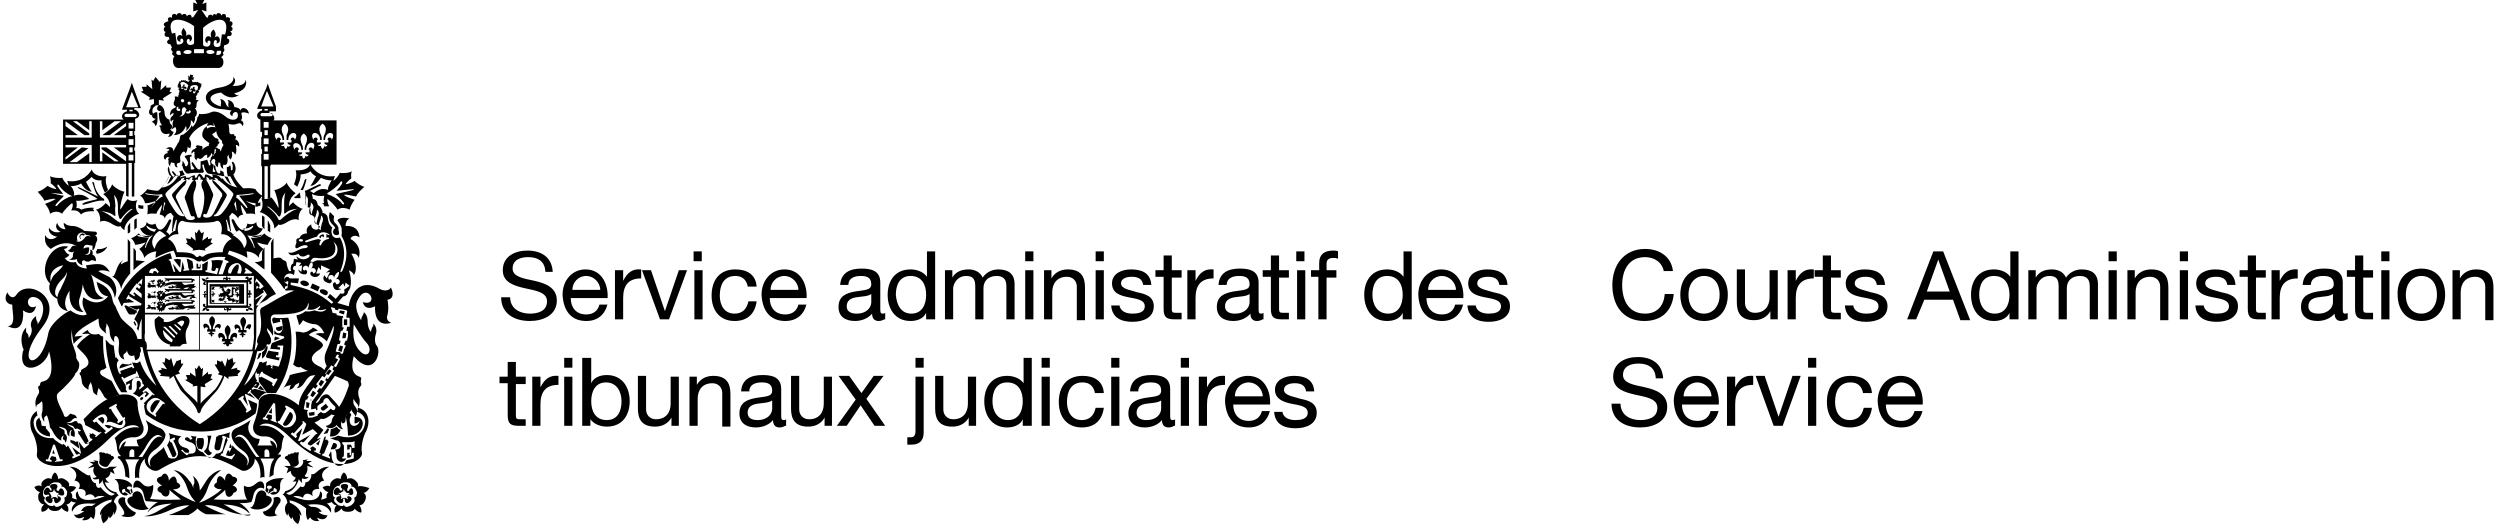 <?xml version="1.0" encoding="utf-8"?>
<!-- Generator: Adobe Illustrator 25.4.1, SVG Export Plug-In . SVG Version: 6.00 Build 0)  -->
<svg version="1.1" id="Layer_1" xmlns="http://www.w3.org/2000/svg" xmlns:xlink="http://www.w3.org/1999/xlink" x="0px" y="0px"
	 viewBox="0 0 305.3 64" style="enable-background:new 0 0 305.3 64;" xml:space="preserve">
<g>
	<g>
		<path d="M4.8,51c-0.1,0,0,0-0.1,0.1c0,0,0,0,0,0c-0.2,0.1-0.3,0.3-0.3,0.6c0,0.8,0.6,1.5,1.7,1.6c0-0.1,0-0.2,0-0.4
			c-0.1-0.1-0.4-0.5-0.5-0.6c0-0.1,0-0.1,0-0.3c-0.1,0.1-0.3,0-0.5,0L5,51.5c0,0,0,0,0,0l0,0l0,0c0,0,0.1,0.1,0.1,0.1
			C4.9,51.3,4.9,51.3,4.8,51z"/>
		<path d="M9.8,52.8c-0.1-0.1-0.2-0.2-0.3-0.2c0,0,0.1,0.2,0.1,0.4L9.8,52.8z"/>
		<path d="M28.3,54.5L28.3,54.5c-0.1-0.1-0.1-0.2-0.2-0.3L28,54.7c0,0,0,0,0,0C28,54.7,28.3,54.8,28.3,54.5z"/>
		<path d="M24.9,55.1c0.1,0.1,0.1,0.2,0.2,0.2c0.1,0.2,0.3,0.3,0.4,0.3c0.2,0,0.3-0.2,0.4-0.3c-0.3-0.1-0.5-0.4-0.4-0.7
			c0,0,0.2-1,0.3-1.3c0,0,0-0.1,0-0.1c-0.2,0-0.3,0-0.5,0c0.1,0.2,0.1,0.4,0.1,0.5C25.4,54.5,25.2,54.9,24.9,55.1z"/>
		<path d="M18.6,49.3c-0.4,0.5-0.2,1-0.1,1c0.1,0.1,0.1,0.1,0.2,0l0.8-1.3c0,0,0.1-0.1,0-0.1C19.3,48.9,19,48.7,18.6,49.3z"/>
		<path d="M21.2,31.7l0.8,1l0.1-1C21.8,31.6,21.5,31.6,21.2,31.7z"/>
		<path d="M17.5,48.6C17.5,48.5,17.4,48.5,17.5,48.6L17.5,48.6c-0.1-0.1-0.1-0.1-0.1-0.1c0,0,0,0-0.1,0c-0.1,0-0.1,0.1-0.2,0.2
			c0,0.1,0.1,0.1,0.1,0.2C17.4,48.8,17.5,48.7,17.5,48.6C17.5,48.6,17.6,48.6,17.5,48.6z"/>
		<path d="M20,3.6c0,0.2,0.1,0.3,0.3,0.3c-0.1,0-0.2,0.1-0.2,0.3c0,0.2,0.1,0.3,0.3,0.3c0.1,0,0.1,0,0.2,0l0.1,0.3
			c-0.1,0-0.3,0.2-0.3,0.3c0,0.2,0.2,0.3,0.3,0.3c0,0,0.1,0,0.1,0L21,5.8c-0.1,0.1-0.1,0.1-0.1,0.2c0,0.1,0.1,0.3,0.2,0.3L21,6.6
			c0,0,0.3,0.3,0.3,0.3C21,7.1,21,8.4,21.9,8.3c0.2,0,0.4,0,0.4,0l3.8,0c0,0,0.3,0,0.4,0c1,0.1,0.9-1.2,0.5-1.3c0,0,0.3-0.3,0.3-0.3
			l-0.1-0.3c0.1,0,0.2-0.2,0.2-0.3c0-0.1,0-0.2-0.1-0.2l0.1-0.4c0,0,0.1,0,0.1,0C27.9,5.4,28,5.2,28,5c0-0.2-0.1-0.3-0.3-0.3
			l0.1-0.3c0,0,0.1,0,0.2,0c0.2,0,0.3-0.1,0.3-0.3c0-0.1-0.1-0.2-0.2-0.3c0.2,0,0.3-0.1,0.3-0.3c0-0.1-0.1-0.2-0.2-0.3
			c0.1,0,0.2-0.2,0.2-0.3c0-0.2-0.1-0.3-0.3-0.3c0,0-0.1,0-0.1,0c0.1-0.1,0.1-0.1,0.1-0.2c0-0.2-0.1-0.3-0.3-0.3
			c-0.1,0-0.2,0-0.2,0.1c0,0,0-0.1,0-0.2c0-0.2-0.1-0.3-0.3-0.3c-0.1,0-0.2,0.1-0.3,0.2c0-0.2-0.1-0.3-0.3-0.3
			c-0.2,0-0.3,0.1-0.3,0.3c0-0.1-0.1-0.2-0.3-0.2C26.1,1.7,26,1.9,26,2c0,0,0,0,0,0c0-0.1-0.1-0.2-0.3-0.2c-0.2,0-0.3,0.1-0.3,0.3
			c0,0,0,0,0,0.1c-0.1-0.1-0.1-0.1-0.2-0.1l-0.6-0.9l0.6,0.2l0-1.1l-0.5,0.2l0.3-0.6h-1.2l0.3,0.6l-0.5-0.2l0,1.1l0.6-0.2l-0.6,0.9
			c-0.1,0-0.2,0-0.2,0.1c0,0,0,0,0-0.1c0-0.2-0.1-0.3-0.3-0.3c-0.1,0-0.2,0.1-0.3,0.2c0,0,0,0,0,0c0-0.2-0.1-0.3-0.3-0.3
			c-0.1,0-0.3,0.1-0.3,0.2c0-0.2-0.1-0.3-0.3-0.3c-0.2,0-0.3,0.1-0.3,0.3c0-0.1-0.2-0.2-0.3-0.2c-0.2,0-0.3,0.1-0.3,0.3
			c0,0.1,0,0.1,0,0.2c-0.1-0.1-0.1-0.1-0.2-0.1c-0.2,0-0.3,0.1-0.3,0.3c0,0.1,0.1,0.2,0.1,0.2c0,0-0.1,0-0.1,0C20.2,2.7,20,2.8,20,3
			c0,0.1,0.1,0.2,0.2,0.3C20.1,3.3,20,3.4,20,3.6z M21.7,6.7l-0.2-0.2l0.1-0.3L22,6.2l0.1,0.5L21.7,6.7z M22.9,6.6
			c-0.2,0-0.5-0.1-0.5-0.2c0-0.1,0.2-0.3,0.5-0.3c0.3,0,0.5,0.1,0.5,0.2C23.4,6.5,23.2,6.6,22.9,6.6z M25.7,6.6
			c-0.3,0-0.5-0.1-0.5-0.3c0-0.1,0.2-0.2,0.5-0.2c0.3,0,0.5,0.2,0.5,0.3C26.2,6.5,25.9,6.6,25.7,6.6z M26.8,6.7l-0.4,0l0.1-0.5
			L27,6.2L27,6.5L26.8,6.7z M27.5,4.2l-0.4,0l-0.2,1.4c-0.2,0.2-0.9,0.3-0.8-0.4c0.1-0.6,0.6-0.2,0.3,0.1c0.8,0,0.4-1.3-0.2-0.7
			c0.3-0.5,0-0.8-0.1-1c-0.2,0.1-0.5,0.4-0.3,1c-0.6-0.6-1.1,0.5-0.4,0.7c-0.3-0.3,0.4-0.6,0.3,0c-0.1,0.6-0.8,0.4-0.9,0.2l0-2.1
			C26.1,2.2,28.2,1.7,27.5,4.2z M24.9,6l0,0.5h-1.2l0-0.5H24.9z M23.7,3.2l0,2.1c-0.1,0.2-0.8,0.4-0.9-0.2c0-0.6,0.6-0.3,0.3,0
			c0.7-0.2,0.2-1.3-0.4-0.7c0.2-0.5-0.2-0.8-0.3-1c-0.1,0.2-0.4,0.5-0.1,1c-0.7-0.5-1,0.7-0.2,0.7c-0.3-0.2,0.2-0.7,0.3-0.1
			c0,0.4-0.6,0.5-0.8,0.4l-0.2-1.4l-0.4,0.1C20.2,1.8,22.4,2.2,23.7,3.2z"/>
		<path d="M31.1,32c0.3,0.2,1.1,0.9,1.2,0.9v-2.7c0,0-0.3,0.5-0.3,0.6v1C31.7,32,31.4,32,31.1,32z"/>
		<path d="M17.5,25.1c-0.2,0-0.4,0-0.6-0.1c0,0.2,0,0.3,0,0.4c0.2,0.1,0.4,0.1,0.6,0.1C17.5,25.4,17.5,25.3,17.5,25.1z"/>
		<path d="M9.6,23c0.1,0.1,2,1,2.3,1.3c-0.2,0.1-1.4,0.3-1.7,0.5C10,24.9,10,25,10.2,25c0.2,0,1.8-0.6,2.4-0.5
			c0.2,0.1,0.1-0.2,0.1-0.2c-0.7-0.4-1.1-1.2-1.2-1.9c-0.1-0.3-0.3-0.2-0.2,0c0.1,0.2,0.3,1.2,0.7,1.6c-0.3-0.1-2-1-2.3-1.1
			C9.5,22.8,9.4,22.9,9.6,23z"/>
		<path d="M12.2,27.1c0.4-0.3,1.1,0,1.4,0.2c0.3,0.2,0.9,0.5,1.1,0.3c0.1,0.2,0.3,0.4,0.5,0.5c0-1,1.1-1.8,1.8-2
			c-0.5-0.3-0.5-1.3-0.2-1.7c-0.2,0.2-1,0.2-1.2-0.1c-0.3,0.3-0.8,1.2-0.9,1.3c-0.1-0.4,0.3-1.8,0.5-2.2c-0.4,0-1.4-0.6-1.5-0.9
			c-0.2,0.6-0.7,1-1.1,1.2c0.8,0.6,0.9,1.3,0.8,1.6c-0.1-0.2-0.4-0.4-0.5-0.5c-0.3,0.4-0.9,0.8-1.2,0.8
			C12.2,25.9,12.3,26.8,12.2,27.1z M12.4,25.8c0.2,0,1,0.1,1.5,0.5c0.1,0.1,0.2,0.1,0.2,0c0-0.1-0.1-0.9,0-1.1
			c0-0.2-0.1-1.2-0.2-1.4c0.2,0.2,0.5,0.5,0.5,1.4c0,0.9,0,1,0.2,1.5c0.1,0.1,0.2,0,0.2,0c0.2-0.3,0.9-1.1,1.3-1.2
			c0.1,0,0.1,0.1,0,0.1c0,0-1,0.7-1.3,1.5c-0.1,0.2-0.3,0-0.3,0C14.2,27,13.4,26.1,12.4,25.8C12.3,25.9,12.2,25.8,12.4,25.8z"/>
		<path d="M5.4,24.5c0.5-0.1,1.1-0.3,1.4-0.2c-0.3,0.2-1,0.5-1.3,0.6c0.3,0.3,0.6,0.9,0.6,1.2c0.2-0.1,0.8-0.5,1.5,0
			c0.1-0.3,0.9-1.1,1.2-1.3C9,25,8.8,25.5,8.7,25.7c0.4,0,0.8-0.1,1.2,0.5c0.4-0.5,1.6-0.4,1.6-0.4c0-0.1-0.1-0.2-0.2-0.3
			c0.1,0,0.1,0,0.2-0.1c-0.3-0.1-1.1,0-1.6,0.2c-0.1-0.1-0.2-0.2-0.6-0.2c0.1-0.1,0.1-0.5,0-0.9c0.4,0.1,1.1-0.1,1.6-0.2
			c-0.7-0.6-1.2-0.6-1.9-0.4c0.2-0.3-0.2-1.1-0.4-1.2c0.5,0.1,1.2-0.2,1.3-0.3c0.4,0.7,0.9,1,1.3,1c-0.2-0.2-0.6-1-0.7-1.2
			c0.2-0.1,0.6-0.5,0.7-0.6c0.2,0.4,1,0.5,1.2,0.4c-0.1,0.5,0.3,1.3,0.4,1.5c0.1,0,0.2-0.1,0.4-0.3c-0.2-0.4-0.4-1.2-0.2-1.7
			c-0.3,0.1-1.5,0.1-1.8-0.8c-0.2,0.4-1.1,1.7-3,1.4c0.1,0.3,0.2,0.6,0.2,0.6c-0.3-0.2-0.7-0.7-0.8-1c-0.3,0.1-1.3,0-1.5-0.2
			c0.1,0.3,0.1,0.7,0.1,0.9c0.2,0.1,0.6,0.5,0.7,0.7c-0.2,0-0.8-0.2-1.1-0.4c-0.2,0.2-0.9,0.7-1.2,0.7C4.7,23.6,5.3,24.1,5.4,24.5z
			 M5.7,23.5c0.2,0,1.8,0.2,2,0.2c-0.1-0.2-0.7-0.9-0.7-1c0-0.2,0.1-0.2,0.2-0.1c0.3,0.6,1.2,1.2,1.5,1.3C8.9,24,8.7,24,8.6,24
			c-0.1,0-1.2,0.5-1.6,1.1c-0.1,0.1-0.3,0.1-0.2-0.1c0.1-0.2,0.9-0.9,1-1.1c-0.3,0-1.9-0.4-2.1-0.5C5.5,23.5,5.5,23.5,5.7,23.5z"/>
		<path d="M15.6,28.5c0.1,0,0.3-0.1,0.3-0.2l0-1.1c-0.1,0.1-0.3,0.4-0.3,0.5V28.5z"/>
		<path d="M15.9,33.4l0-3.8c0-0.1-0.3-0.4-0.3-0.4v2.7c-0.3,0.1-0.6,0.2-0.8,0.4c0-0.1-0.1-0.3,0.3-0.5c-0.2,0-0.6,0.3-0.9,1.2
			c-0.3,0.9-0.4,0.7-0.5,0.8c0.3,0.1,0.9,0.5,1.1,1.5C14.9,34.5,15.9,33.4,15.9,33.4z"/>
		<path d="M16.7,27.8v-1.1c-0.1,0-0.3,0.1-0.3,0.2l0,1.2C16.4,28,16.6,27.9,16.7,27.8z"/>
		<path d="M16.3,30.3l0,2.7c0,0,0.1-0.1,0.1-0.1c0.4-0.4,0.8-0.7,1.3-1c-0.3,0-0.7-0.1-1.1-0.1v-1.1C16.6,30.6,16.4,30.3,16.3,30.3z
			"/>
		<path d="M15.3,20h0.1v3.9c0.1,0.1,0.2,0.1,0.3,0.1v-4.1h0.4v4.1c0.1,0,0.2,0,0.3,0v-4.1h0.1v-0.3v-0.9v-0.3h-0.1V18h0.1v-0.3v-0.9
			v-0.3h-0.1V16h0.1v-0.3v-0.9v-0.3h0c0.1,0,0.2-0.1,0.3-0.1c0.1-0.1,0.2-0.2,0.2-0.4c0-0.1-0.1-0.3-0.2-0.4
			c-0.1-0.1-0.2-0.2-0.4-0.2h0v-0.2h0.4h0.4l-0.1-0.3l-0.8-2.2l-0.2-0.6l-0.2,0.6L15,13.1l-0.1,0.3h0.4h0.2v0.2h0
			c-0.1,0-0.3,0.1-0.4,0.2c-0.1,0.1-0.2,0.2-0.2,0.4c0,0.2,0.1,0.3,0.2,0.4H8H7.7v0.3v5V20H8H15.3z M16.3,19.6h-0.1h-0.4h-0.1v-0.7
			h0.1h0.4h0.1V19.6z M15.8,18.5V18h0.4v0.6H15.8z M16.3,17.7h-0.1h-0.4h-0.1V17h0.1h0.4h0.1V17.7z M15.8,15.7h-0.1V15h0.1h0.4h0.1
			v0.7h-0.1H15.8z M16.2,16v0.6h-0.4V16H16.2z M15.4,13.1l0.7-1.9l0.8,1.9H15.4z M16.2,13.4v0.2h-0.4v-0.2H16.2z M15.4,13.9l1.1,0
			c0.1,0,0.2,0.1,0.2,0.2c0,0.1-0.1,0.2-0.2,0.2h-1.1c-0.1,0-0.2-0.1-0.2-0.2C15.2,14,15.3,13.9,15.4,13.9z M12.2,14.8h0.3v1.1
			l1.5-1.1h0.8l-2.3,1.7l0.9,0l2-1.5v0.4l-1.5,1.1l1.5,0v0.3l-3.2,0V14.8z M12.2,17.7h3.2V18h-1.5l1.5,1.1v0.6L13,18h-0.6l0,0.2
			l2.1,1.5H14l-1.5-1.1l0,1.1h-0.3V17.7z M8,16.5h1.5L8,15.4v-0.6h0l2.3,1.7h0.6v-0.2l-2-1.5h0.5l1.5,1.1v-1.1h0.3v2H8V16.5z
			 M8,19.2L9.5,18H8v-0.3h3.2v2.1h-0.3v-1.1l-1.5,1.1H8.5l2.3-1.7L10,18l-2,1.5V19.2z"/>
		<path d="M32.7,28.2c0.1,0,0.2,0.1,0.3,0.2v-0.9c-0.1-0.2-0.2-0.5-0.3-0.6V28.2z"/>
		<path d="M32.3,28v-1.5c-0.1-0.1-0.2-0.1-0.3-0.2v1.3C32,27.7,32.2,27.9,32.3,28z"/>
		<path d="M35,22.3c-0.1,0.3-1,0.9-1.5,0.9c0.2,0.4,0.6,1.8,0.5,2.2c-0.1-0.2-0.6-1.1-0.9-1.3c-0.2,0.2-0.9,0.3-1.2,0.1
			c0.2,0.3,0.3,1.3-0.2,1.7c0.6,0.1,1.8,0.9,1.8,2c0.2-0.2,0.4-0.3,0.5-0.5c0.2,0.2,0.8-0.1,1.1-0.3c0.3-0.2,1-0.5,1.4-0.2
			c-0.1-0.2,0-1.2,0.5-1.4c-0.3,0-1-0.5-1.2-0.8c-0.1,0.1-0.4,0.3-0.5,0.5c0-0.3,0-1,0.8-1.6C35.7,23.3,35.2,22.8,35,22.3z
			 M36.3,25.5C36.5,25.5,36.4,25.6,36.3,25.5c-0.9,0.3-1.8,1.1-2,1.3c0,0-0.2,0.2-0.3,0c-0.3-0.8-1.3-1.5-1.3-1.5c0,0-0.1-0.1,0-0.1
			c0.3,0.1,1.1,0.9,1.3,1.2c0,0,0.1,0.1,0.2,0c0.2-0.4,0.2-0.5,0.2-1.5c0-0.9,0.3-1.2,0.5-1.4c-0.2,0.2-0.2,1.2-0.2,1.4
			c0,0.2,0,1,0,1.1s0.1,0.1,0.2,0C35.3,25.6,36.1,25.5,36.3,25.5z"/>
		<path d="M36.1,24.2c0.1,0,0.3,0,0.6,0c0-0.3-0.1-0.6-0.1-0.7c-0.2,0.2-0.3,0.3-0.5,0.5C36,23.9,35.8,24.2,36.1,24.2z"/>
		<path d="M37.2,22c-0.1,0.4-0.3,0.9-0.5,1.2c0.1,0,0.2,0,0.3,0c0.2-0.4,0.4-1.1,0.4-1.2C37.5,21.8,37.3,21.8,37.2,22z"/>
		<path d="M37.7,23.4c0.6-0.3,1.3-0.7,1.4-0.7c0.2-0.1,0.1-0.2-0.1-0.2c-0.2,0.1-1.1,0.5-1.7,0.8C37.5,23.3,37.6,23.3,37.7,23.4z"/>
		<path d="M31.8,25.1c0-0.1,0-0.2,0-0.4c-0.2,0.1-0.4,0.1-0.6,0.1c0,0.2,0,0.3,0,0.4C31.3,25.3,31.5,25.2,31.8,25.1z"/>
		<polygon points="25.7,29.6 25.9,29.1 25.4,29.2 25.4,28.9 24.7,29.4 24.9,28.3 24.6,28.5 24.3,28 24,28.5 23.8,28.3 23.9,29.4 
			23.3,28.9 23.3,29.2 22.7,29.1 22.9,29.6 22.7,29.7 23.6,30.4 23.5,30.6 24.3,30.5 25.1,30.6 25,30.4 26,29.7 		"/>
		<path d="M28.3,22.6c-0.1-0.1-0.3-0.5-0.5-1c-0.2,0-0.4-0.1-0.4-0.1C27.6,21.9,27.9,22.4,28.3,22.6z"/>
		<path d="M22.8,20.3c-0.1,0-0.2,0-0.2-0.1c0-0.1-0.1-0.3-0.3-0.6c0,0.2,0,0.4-0.1,0.6c0,0,0.1,0,0.1,0.1c0,0.1,0.1,0.5,0.4,0.8
			c0.1,0.1,0.2,0.1,0.3,0.1c0.4-0.1,0.9-0.1,1.4-0.1c0.1,0,0.2,0,0.2,0c0,0,0.1,0,0.1,0c0.1,0,0.2-0.1,0.2-0.2
			c-0.1-0.2-0.2-0.6-0.2-0.7c0-0.1,0-0.1,0.1-0.1c0.1,0,0.1,0,0.1,0.1c0,0.1,0.1,0.5,0.3,0.8c0.1,0.1,0.2,0.2,0.2,0.2
			c0.8,0.1,1.4,0.2,1.8,0.3l0.1,0c0.1,0,0.1-0.1,0.1-0.1c-0.1-0.1-0.1-0.3-0.1-0.4c-0.1,0-0.3-0.2-0.4-0.2L26.9,21
			c0,0.2-0.2,0.3-0.4,0c-0.2-0.3-0.2-0.6-0.2-0.7c0-0.1-0.1-0.1-0.1-0.1c-0.1,0-0.1,0.1-0.1,0.1c0,0.1,0,0.4,0.2,0.6
			c0,0.1,0,0.1-0.2,0.1c-0.2,0-0.1-0.2-0.1-0.3l0.1-0.6c-0.4-0.1-0.3-0.4-0.3-0.6c0,0-0.1,0.1-0.2,0.1c0.1,0.2,0.1,0.4,0.1,0.5
			c0,0.1,0,0.1-0.1,0.1c-0.1,0-0.1,0-0.1-0.1c0-0.1-0.1-0.3-0.2-0.6c0,0-0.6,0.2-0.8,0.2l0,0.8c0,0.1-0.1,0.2-0.2,0.2
			c-0.1,0-0.2-0.1-0.3-0.2c-0.2-0.3-0.3-0.5-0.4-0.6c0-0.1-0.1-0.1-0.1-0.1c-0.1,0-0.1,0.1-0.1,0.1c0,0.1,0.1,0.4,0.3,0.6
			c0.1,0.1,0,0.2-0.2,0.2c-0.2,0-0.2,0-0.2-0.1l-0.1-1.1c0-0.1-0.1-0.4,0.2-0.4c0-0.1,0-0.2,0-0.2c-0.2,0-0.4,0-0.7,0.1
			c-0.1,0-0.2,0.1-0.1,0.2c0.2,0.2,0.3,0.5,0.4,0.7C22.9,20.2,22.9,20.2,22.8,20.3z"/>
		<path d="M29.7,23c-0.2-0.2-1-1-1.2-1.7c0.5-0.5,0.2-1.3,0-1.5c-0.1-0.1-0.2,0-0.2,0.1c0.2,0.2,0.1,0.6,0.1,0.8
			c0,0.1-0.1,0.1-0.1,0.1c-0.1,0-0.1-0.1-0.1-0.1c0-0.1,0-0.3-0.1-0.6c0,0.1-0.1,0.3-0.4,0.3c0,0.1,0,0.2,0,0.2c0,0.2,0,0.5,0.1,0.8
			c0,0.1,0.1,0.2,0.3,0.1c0.1,0.2,0.7,1.3,0.9,1.4c-0.3-0.1-1.2-0.2-1.8-1.1c-0.1,0-0.2,0-0.2,0c-0.3-0.5-1-0.5-1.1-0.5
			c0,0,0.1,0.2,0.1,0.3c0,0-0.1,0-0.2,0c-0.2-0.2-0.6-0.3-0.7-0.3c-0.1,0.1-0.1,0.3-0.1,0.4c0,0-0.1,0-0.2,0
			c-0.1-0.3-0.3-0.4-0.4-0.5c-0.3,0.1-0.3,0.4-0.4,0.5c0,0-0.1,0-0.2,0c0-0.1,0-0.3,0-0.3c-0.3,0-0.7,0.3-0.7,0.3
			c-0.1,0-0.3,0-0.4,0c0,0,0-0.1,0-0.2c-0.2,0-0.6,0.1-0.7,0.2c0-0.1,0-0.1,0.1-0.2c0,0,0.1,0,0.3-0.1c0.1,0,0.2-0.1,0.1-0.2
			c-0.1-0.1-0.2-0.3-0.2-0.4c-0.2,0.1-0.4,0.1-0.4,0.1l0,0l0.1,0.3c0,0.2-0.1,0.4-0.3,0.3c-0.3-0.2-0.4-0.5-0.5-0.5
			c0-0.1-0.1-0.1-0.1-0.1c-0.1,0-0.1,0.1-0.1,0.1c0.1,0.1,0.2,0.4,0.4,0.5c0,0,0,0.1-0.1,0.1c-0.3,0-0.4-0.3-0.5-0.5
			c-0.1-0.2-0.1-0.3-0.1-0.4c0-0.1-0.1-0.2-0.1-0.4c-0.2,0.3-0.1,0.7,0.1,1.1c-0.2,0.7-1.1,1.7-1.4,1.9c-0.3,0-1-0.1-1.3-0.2
			c-0.3,0.4-0.8,0.8-0.9,0.8c0.3,0.1,0.6,0.7,0.6,0.9c0.5,0.1,1.3-0.3,1.5-0.3c-0.2,0.2-0.9,0.5-1.2,0.6c0.1,0.2,0,1,0,1.1
			c0.2-0.2,1-0.1,1.1-0.1c0.1-0.4,0.6-1,0.7-1.1c0,0.3-0.3,1.1-0.3,1.2c0.6,0.1,0.6,0.4,0.6,0.5c0.2-0.6,0.7-0.7,0.8-0.7
			c0,0.1,0.2,0.3,0.3,0.4c-0.1,0.2-0.2,1.7-0.2,1.8c0,0,0.1,0.2,0.1,0c0-0.1,0.3-1.1,0.4-1.4c0,0,0.1,0.1,0.1,0.1
			c0,0.2-0.2,1.2-0.2,1.3c-0.3,0-0.6,0.4-0.7,0.5c-0.1-0.2-0.3-0.3-0.4-0.4c0.2-0.2,0.5-1.1,0.6-1.3c0.1-0.2-0.2-0.3-0.3-0.1
			c-1.1,2.2-1.6,0.6-1.6,0.4c-0.5,0.3-1,0-1.1-0.2c0,0.5-0.4,0.7-0.8,0.8c0.4,0.9,1.2,0.9,1.4,0.9c-0.6,0.4-1.4-0.1-1.6-0.3
			c-0.1,0.2-0.6,0.5-0.9,0.6c0.3,0.2,0.5,0.7,0.5,0.8c0.3,0,1-0.2,1.3-0.3c-0.3,0.4-0.6,0.7-0.8,0.8c0.5,0.5,0.6,0.9,0.6,1.1
			c0.4-0.6,1.2-0.8,1.5-0.8c-0.1,0.3-0.1,0.6-0.1,0.8c0.6-0.4,1.7-0.8,2.2-0.9c0,0,0.3,0.6,0.3,0.8c0.1,0,1.7-0.1,2.3,0.3
			c0.5,0.4,0.7,0.2,0.8,0.1c0.1,0.1,0.3,0.3,0.8-0.1c0.6-0.5,2.2-0.3,2.3-0.3c0-0.2,0.3-0.8,0.3-0.8c0.7,0.2,1.6,0.5,2.2,0.9
			c0-0.2,0-0.5-0.1-0.8c0.3,0,1.2,0.2,1.5,0.8c0-0.2,0-0.6,0.6-1.1c-0.3-0.2-0.6-0.4-0.8-0.8c0.3,0.1,1,0.3,1.3,0.3
			c0-0.1,0.3-0.6,0.5-0.8c-0.3-0.1-0.8-0.4-0.9-0.6c-0.2,0.2-1,0.7-1.6,0.3c0.2,0,1,0,1.4-0.9c-0.4,0-0.8-0.2-0.8-0.8
			c-0.1,0.2-0.6,0.4-1.1,0.2c0,0.3-0.5,1.8-1.6-0.4c-0.1-0.2-0.4-0.2-0.3,0.1c0.1,0.2,0.4,1.2,0.6,1.3c-0.1,0.1-0.3,0.2-0.4,0.4
			c0-0.1-0.4-0.5-0.7-0.5c0-0.1-0.1-1.1-0.2-1.3c0.1-0.1,0.1-0.1,0.1-0.1c0.1,0.3,0.4,1.3,0.4,1.4c0,0.1,0.1,0,0.1,0
			c0,0-0.2-1.6-0.2-1.8c0.1-0.1,0.3-0.3,0.3-0.4c0.1,0,0.5,0.2,0.8,0.7c0-0.1,0-0.4,0.6-0.5c-0.1-0.1-0.3-0.9-0.3-1.2
			c0.1,0.1,0.6,0.8,0.7,1.1c0.1,0,0.9-0.1,1.1,0.1c-0.1-0.1-0.1-0.8,0-1.1c-0.2,0-1-0.4-1.2-0.6c0.1,0.1,1,0.4,1.5,0.3
			c0-0.2,0.3-0.7,0.6-0.9c-0.2,0-0.7-0.4-0.9-0.8C30.6,22.9,30,23,29.7,23z M17.9,27.7c-0.1-0.2,0.1-0.1,0.1-0.1s0.4,0.4,1.1,0.4
			c0,0-0.2,0.2-0.2,0.3C18.7,28.3,18.1,28.1,17.9,27.7z M17.8,30.2c0,0.1-0.1,0.1-0.1,0c0,0,0.2-0.8,0.5-1.2c-0.2,0-1.1,0-1.4-0.2
			c-0.1-0.1,0-0.1,0.2-0.1c0.2,0.1,1.4,0.2,1.7,0C18.4,28.9,17.9,29.8,17.8,30.2z M18.9,30.4c-0.9-1.1,0.4-2.2,0.6-2.2
			c0.3,0.1,0.7,0.5,0.8,0.6C19.4,29.2,19,29.8,18.9,30.4z M31.8,28.7c0.2-0.1,0.3,0,0.2,0.1c-0.3,0.2-1.2,0.3-1.4,0.2
			c0.3,0.4,0.5,1.2,0.5,1.2c0,0.1-0.1,0.1-0.1,0c-0.1-0.5-0.7-1.3-0.8-1.5C30.4,28.9,31.7,28.8,31.8,28.7z M30.8,27.6
			c0,0,0.2-0.1,0.1,0.1c-0.2,0.4-0.8,0.5-1,0.5c-0.1-0.1-0.2-0.3-0.2-0.3C30.3,28,30.8,27.6,30.8,27.6z M29.2,28.1
			c0.2,0.1,1.5,1.2,0.6,2.2c-0.1-0.5-0.5-1.1-1.4-1.6C28.5,28.6,29,28.2,29.2,28.1z M25.4,22c-0.1,0-0.2-0.1-0.2-0.4
			c0.1,0,0.4,0.2,0.4,0.4c0.1-0.1,0.2-0.1,0.4-0.1c-0.1,0.1-0.1,0.2,0,0.4c0.1,0.2,0.9,1,1.1,1.3c0.1,0.3,0,0.5-0.1,0.5
			c0,0.1-0.9,2-1.1,2.2c-0.2,0.3-0.9,0.4-1.1,0.1c0-0.1,0.1-0.3,0.1-0.3c0.1,0,0.3,0.2,0.4-0.1c0.1-0.2,0.6-1.7,0.7-2
			c0.1-0.2,0-0.4-0.1-0.6c-0.1-0.2-0.6-1.5-1-1.7C25.1,21.9,25.3,22,25.4,22z M23.8,23.2c0.3-0.8,0.1-1.1,0-1.2
			c0.2-0.1,0.3-0.1,0.4,0c-0.1-0.1,0-0.4,0.1-0.5c0.2,0.1,0.3,0.4,0.1,0.5c0.1-0.1,0.3-0.1,0.4,0c-0.1,0.1-0.4,0.5,0,1.2
			c0.4,1-0.1,2.8-0.3,3.3c0,0.1-0.2,0.1-0.2,0.1s-0.2,0-0.2-0.1C23.9,25.9,23.3,24.2,23.8,23.2z M22.7,21.9c0.2-0.1,0.3,0,0.4,0.1
			c0-0.2,0.3-0.4,0.4-0.4c0,0.3,0,0.3-0.1,0.4c0.1,0,0.2,0,0.3,0c-0.4,0.2-0.9,1.4-1,1.7c-0.1,0.2-0.2,0.4-0.1,0.6
			c0.1,0.2,0.6,1.8,0.7,2c0.1,0.2,0.3,0.1,0.4,0.1c0,0,0.1,0.2,0.1,0.3c-0.3,0.3-1,0.2-1.1-0.1c-0.2-0.2-1.1-2.2-1.1-2.2
			c0-0.1-0.2-0.2-0.1-0.5c0.1-0.3,0.9-1.2,1.1-1.3C22.8,22.2,22.8,22,22.7,21.9z M18.5,25.3C18.4,25.4,18.3,25.3,18.5,25.3
			c0-0.1,0.6-0.9,1-1.4c-0.2,0-1.5-0.1-1.7-0.2c-0.1,0-0.1-0.1,0-0.1c0.1,0,1.3,0.3,2,0.1c0,0.1,0,0.2,0.1,0.3
			C19.5,24,18.7,25,18.5,25.3z M19.7,22.9c0.3-0.1,0.9-1.3,1-1.5c0.1,0,0.1,0.1,0.2,0.1c-0.2,0.4-0.4,0.9-0.5,1
			c0.4-0.2,0.7-0.6,0.9-1c0.1,0,0.3-0.1,0.5-0.1C21.1,22.7,20.1,22.9,19.7,22.9z M20,25.6c0,0.2-0.1,0.1-0.1,0c0-0.1,0.2-0.9,0.1-1
			c0.1,0.1,0.2,0.3,0.2,0.3C20.1,24.9,20,25.4,20,25.6z M21.4,25.8c-0.5-0.7-1-1.6-1.1-1.8c-0.1-0.2-0.2-0.3,0.1-0.6
			c0.3-0.3,1.5-1.4,1.7-1.4c0-0.1-0.1-0.2,0.4-0.3c0,0.1,0,0.2-0.2,0.3c0.1,0,0.1-0.1,0.4,0c-0.1,0.1-0.1-0.1-1.6,1.6
			c-0.2,0.2,0,0.5,0,0.5s0.9,1.6,1.2,2c0.1,0.1,0.2,0.1,0.2,0.1l0.1,0.2C22.3,26.4,21.9,26.5,21.4,25.8z M28.3,29.2
			c-0.5,0.1-1.1,0.9-1.1,1.6c-0.9,0-1.8,0.1-2.2,0.4c-0.2,0.2-0.4,0.2-0.6,0c-0.2,0.2-0.4,0.3-0.6,0c-0.4-0.4-1.3-0.4-2.2-0.4
			c-0.1-0.7-0.6-1.5-1.1-1.6c0.5-0.6,0.9-0.6,1.3-0.6c-0.3-1.1,0.2-1.8,0.6-1.6c0.4,0.2,1.5,0.2,2,0.2c0.5,0,1.6,0,2-0.2
			c0.4-0.2,0.9,0.5,0.6,1.6C27.3,28.6,27.8,28.6,28.3,29.2z M28.4,24c-0.1,0.2-0.5,1.1-1.1,1.8c-0.5,0.7-0.9,0.6-1.2,0.6l0.1-0.2
			c0,0,0.2,0,0.2-0.1c0.3-0.3,1.2-2,1.2-2s0.2-0.3,0-0.5c-1.5-1.7-1.5-1.5-1.6-1.6c0.3-0.1,0.2,0,0.4,0c-0.2-0.1-0.2-0.3-0.2-0.3
			c0.5,0.1,0.4,0.3,0.4,0.3c0.2,0,1.4,1.1,1.7,1.4C28.6,23.7,28.5,23.8,28.4,24z M28.8,25.6c0-0.2-0.2-0.6-0.2-0.7
			c0,0,0.1-0.2,0.2-0.3c0,0.1,0.1,0.9,0.1,1C28.9,25.7,28.8,25.8,28.8,25.6z M30.9,23.6c0.1,0,0.1,0.1,0,0.1
			c-0.3,0.1-1.5,0.2-1.7,0.2c0.4,0.5,1,1.3,1,1.4c0.1,0.1,0,0.1-0.1,0.1c-0.2-0.2-1-1.2-1.3-1.3c0.1-0.1,0.1-0.2,0.1-0.3
			C29.6,23.8,30.8,23.6,30.9,23.6z"/>
		<path d="M23.9,18.1c-0.1,0-0.1,0.1-0.1,0.1c-0.2,0-0.5,0.2-0.4,0.6c0,0,0.1-0.2,0.3-0.3c0,0.1,0,0.1,0.1,0.1
			c-0.1,0.1-0.1,0.2,0,0.3c-0.1,0.1-0.1,0.4,0.2,0.7c0,0,0-0.3,0.2-0.3c0.1,0.1,0.3,0.2,0.6-0.1c0.1-0.1,0.2-0.3,0.5-0.3
			c0,0.1,0,0.3,0,0.4c0.1,0,0.5-0.3,0.5-0.6c0.1,0,0.2,0.2,0.1,0.4c0.1,0,0.3-0.3,0.3-0.7c0-0.1,0-0.4,0.4-0.6c0,0,0-0.1-0.1-0.1
			c0.1,0,0.2-0.1,0.3-0.3c0-0.1,0-0.1-0.1-0.1c0,0-0.1-0.1,0-0.2c0,0,0-0.1-0.2-0.2c-0.2,0-0.3-0.1-0.6-0.5c0.1-0.1,0.4-0.2,0.6-0.5
			c0-0.1,0-0.3-0.1-0.3c-0.1-0.1-0.7-0.2-1.1,0.1c0-0.1-0.1-0.2,0-0.3c0,0-0.4,0.2-0.5,0.6c-0.1,0.2-0.1,0.3-0.1,0.4
			c0,0.1,0,0.3,0.1,0.4c0.1,0.2,0.5,0.5,0.8,0.7c-0.1,0-0.1,0.2-0.1,0.3c-0.1,0-0.6,0.2-0.8,0.5c0,0,0,0,0-0.1
			c0-0.1,0.2-0.4-0.3-0.4c-0.1,0-0.3-0.2-0.5,0.1C23.8,17.9,24.2,18,23.9,18.1z"/>
		<path d="M26.8,10.7c-2.6,0.4-1.8,2.4,0,2.6c0.1,0,1,0.1,1.5,0.2c-0.3,0.2-0.3,0.5,0.1,0.7c-0.1-0.4,0.4-0.7,0.6-0.4
			c0.3,0.9-0.7,1.1-1.5,0.4c-0.6-0.5-1.3-0.7-1.7-0.5c-0.4,0.2-1.1,0.3-1.5,0.2c0,0.2-0.1,0.4-0.2,0.4c0,0.6-0.6,1.3-0.6,1.2
			c0-0.1,0-0.1-0.1-0.2c-0.2,0.6-1,1.1-1.1,1.2c0,0,0-0.1,0-0.1c0,0-0.2,0.1-0.3,0.2c0,0,0,0.1,0,0.1c-0.1,0.5-0.1,0.6-0.3,0.8
			c-0.1,0.3-0.4,0.6-0.5,1c0,0,0-0.2-0.1-0.3c0-0.3-0.7-0.3-0.8,0c0.3-0.1,0.5,0.1,0.3,0.2c-0.2,0-0.2,0.2-0.1,0.3
			c-0.6,0-0.6,0.7-0.3,0.8c0.2-0.5,0.4-0.3,0.5-0.2c-0.2,0-0.2,0.3-0.1,0.3c-0.1,0.4,0.1,0.7,0.2,0.7c-0.1-0.1,0.1-0.4,0.1-0.5
			c0.1,0.1,0.3,0.1,0.4,0.1c0,0.5,0.3,0.6,0.4,0.5c-0.2-0.2-0.1-0.4,0-0.5c0.3,0.1,0.4-0.3,0.3-0.4c0-0.1,0-0.3,0-0.4
			c0.1-0.3,0.4-0.8,0.6-0.5c0,0,0.1,0.1,0,0.2c0.3-0.3,0.3-0.7,0.3-0.9c0.1,0.2,0.2,0.1,0.3,0.2c0,0,0,0.1,0,0.1
			c0.4-1-0.2-1.2-0.1-1.3c0.5-1.1,1.7-1.7,2.4-1.9c-0.2,0.1-0.2,0.3-0.2,0.4c0.4-0.2,0.6-0.1,0.8,0c0-0.2-0.1-0.4-0.2-0.5
			c0.1,0.1,0.4,0.4,0.5,1.1c0.1,0.7,0.5,1,0.7,1.2c0,0.3,0.1,0.4,0.2,0.5c-0.2,0.3-0.3,0.6-0.3,0.7c0,0.1-0.1,0.1-0.1,0
			c0-0.2-0.1-0.2-0.2-0.2c-0.3-0.3-0.4-0.2-0.6,0c0.2-0.1,0.3,0.1,0.3,0.2c-0.1,0-0.1,0.2,0,0.2c-0.1,0-0.3,0.3-0.3,0.4
			c-0.5,0.1-0.4,0.6-0.3,0.7c0.1-0.3,0.3-0.3,0.4-0.3c0,0.1,0.1,0.2,0.1,0.2c-0.1,0.3,0,0.7,0.3,0.8c0-0.2,0.1-0.6,0.1-0.6
			c0,0,0.1,0.1,0.2,0.1c0,0.6,0.3,0.7,0.4,0.7c-0.1-0.1-0.1-0.4,0-0.5c0.4,0.2,0.5-0.3,0.5-0.6c-0.1-0.3,0-0.5,0.1-0.6
			c0,0.1,0.1,0.4,0.1,0.4c0,0,0.1,0.1,0.1,0.2c0.4-0.3,0.2-1,0.2-1c0.3,0.1,0.4,0.3,0.4,0.4c0.3-0.3,0.1-1.1,0.1-1.2
			c0.2,0,0.3,0.1,0.4,0.2c0.1-0.6-0.4-0.9-0.5-0.9c0.2-0.2,0.1-0.4,0-0.4c0,0-0.1,0-0.1-0.1c0-0.2-0.2-0.1-0.3-0.1
			c-0.1,0-0.3,0-0.3-0.4c0-0.4-0.1-0.8-0.1-0.9c0.1,0.1,0.7,0.2,1.1,0c0.4-0.2,0.6,0.2,0.6,0.3c0.3-0.3,0-0.7-0.2-0.7
			c0.2-0.2,0.2-0.4,0.1-0.7c-0.2-0.5,0.8-0.2,0.9-0.1c-0.1-0.8-1-0.9-1-0.4c-0.2-0.4-0.7-0.4-0.7-0.4s-0.1,0-0.1-0.1
			c-0.1-0.7-0.7-0.8-0.9-0.8c0.1,0,0.2,0.1,0.2,0.3c0,0.2-0.1,0.5,0.1,0.6c-0.2,0-0.4-0.3-0.4-0.4c-0.2-0.5-0.5-0.6-0.8-0.6
			c0.2,0,0.2,0.4,0.2,0.5c0,0.1-0.1,0.2,0,0.4c-1.3-0.3-2.1-1.4,0-1.7c0,0,1,1.1,2.2,0.3c-0.3,0.1-0.5-0.1-0.6-0.2
			C30.3,11,30.1,10,30,9.7c0,0.8-1.2,0.8-1.6,0.8c0.4-0.4,0.4-0.8,0.1-1.1C28.6,10.3,27.4,10.6,26.8,10.7z"/>
		<path d="M18.3,11.9l-0.1,0.3l0.6-0.1l0,0.6c-0.3,0.1-0.5,0.2-0.4,0.5c-0.2,0.2-0.4,0.8,0.2,0.9c-0.1,0.1,0.1,0.4,0.4,0.4
			c0,0.1-0.5,0.4-0.5,0.4c0.2,0,0.4,0.2,0.5,0.5c0.2-0.2,0.3-0.6,0.2-1.7c-0.3,0-0.4,0.1-0.5,0.2c-0.1-0.1-0.2-0.7,0.2-0.9
			c0-0.1,0.2-0.2,0.6-0.1c-0.3-0.1-0.6,0.7,0.2,0.7c0,0.1-0.3,0.2-0.3,0.2c0,0.2,0,1.1,0.4,1.5c-0.1,0-0.3,0-0.4,0.1
			c0.1,0,0.2,0.1,0.2,0.3c0,0.2,0.2,0.9,1.1,0.6c0,0.1,0,0.3-0.2,0.4c0.1,0,0.5,0.1,0.7-0.6c-0.2,0-0.3-0.2-0.4-0.3
			c0.3-0.2,0.2-0.4,0.2-0.5c-0.3-0.2-0.3-0.5-0.3-0.7c-0.2,0-0.6-0.3-0.6-0.8c0-0.7-0.5-1-0.7-1l0-0.6l0.6,0.1l-0.1-0.3l1.1-0.7
			l-0.3-0.1l0.2-0.5l-0.6,0l0-0.3l-0.7,0.6l0.1-1.2l-0.2,0.2L19,9.4l-0.3,0.5l-0.2-0.2l0.1,1.2l-0.7-0.6l0,0.3l-0.6,0l0.2,0.5
			l-0.3,0.1L18.3,11.9z"/>
		<path d="M21.2,16.5c0.4,0,1.1-0.1,1.5-1.1c0.1,0.1,0.1,0.4,0,0.6c0.1-0.1,0.7-0.5,0.6-1.3c0.1,0,0.3,0.2,0.3,0.4
			c0.1-0.1,0.3-0.6,0.2-0.8c0.1-0.1,0.5-0.5,0-1.1c0.1,0,0.2,0,0.2-0.4c0-0.3,0.1-0.5,0.3-0.5c-0.1-0.1-0.4-0.1-0.4-0.1
			c0.1-0.1,0.1-0.3,0-0.4c0,0,0.1-0.1,0.1-0.1l0-0.1c0,0,0.1,0,0.1-0.1c0,0,0-0.1,0-0.1l0.1-0.1c0,0,0,0,0,0c0.1,0,0.1,0,0.1-0.1
			c0-0.1,0-0.1-0.1-0.1l0.1-0.1c0,0,0,0,0,0c0.1,0,0.1,0,0.1-0.1c0,0,0-0.1,0-0.1c0.1,0,0.1,0,0.1-0.1c0,0,0-0.1,0-0.1
			c0,0,0.1,0,0.1-0.1c0-0.1,0-0.1-0.1-0.1c0,0,0,0,0,0c0,0,0.1,0,0.1-0.1c0-0.1,0-0.1-0.1-0.1c0,0-0.1,0-0.1,0c0,0,0,0,0,0
			c0-0.1,0-0.1-0.1-0.1c0,0-0.1,0-0.1,0c0-0.1,0-0.1-0.1-0.1c-0.1,0-0.1,0-0.1,0.1c0,0,0-0.1-0.1-0.1c-0.1,0-0.1,0-0.1,0.1
			c0,0,0,0,0,0c0,0,0-0.1-0.1-0.1c-0.1,0-0.1,0-0.1,0.1c0,0,0,0,0,0c0,0,0,0-0.1-0.1l-0.1-0.3l0.2,0.1l0.1-0.4l-0.2,0.1l0.1-0.3
			l-0.4-0.1l0,0.3l-0.2-0.2L23,9.8l0.2,0L23,10c0,0-0.1,0-0.1,0c0,0,0,0,0,0c0-0.1,0-0.1-0.1-0.1c0,0-0.1,0-0.1,0c0,0,0,0,0,0
			c0-0.1,0-0.1-0.1-0.1c0,0-0.1,0-0.1,0.1c0-0.1,0-0.1-0.1-0.1c-0.1,0-0.1,0-0.1,0.1c0,0,0-0.1-0.1-0.1c-0.1,0-0.1,0-0.1,0.1
			c0,0,0,0,0,0.1c0,0,0,0-0.1-0.1c-0.1,0-0.1,0-0.1,0.1c0,0,0,0.1,0,0.1c0,0,0,0,0,0c-0.1,0-0.1,0-0.1,0.1c0,0,0,0.1,0,0.1
			c0,0-0.1,0-0.1,0.1c0,0.1,0,0.1,0.1,0.1c0,0-0.1,0-0.1,0.1c0,0.1,0,0.1,0.1,0.1c0,0,0,0,0.1,0l0,0.1c-0.1,0-0.1,0-0.1,0.1
			c0,0.1,0,0.1,0.1,0.1c0,0,0,0,0,0l0,0.1c0,0,0,0,0,0.1c0,0,0,0.1,0,0.1l-0.1,0.1c0,0,0.1,0.1,0.1,0.1c-0.1,0-0.2,0.3-0.1,0.4
			c-0.2-0.2-0.4-0.1-0.5-0.1c0.1,0.1,0.1,0.3,0,0.5c-0.1,0.2-0.2,0.6,0.2,0.7c0,0.1-0.2,0.2-0.4,0.3c-0.2,0.1-0.4,0.5-0.3,0.8
			c0.1-0.2,0.3-0.3,0.4-0.3c0,0.3-0.2,0.4-0.2,0.4c-0.1,0.1-0.3,0.3-0.1,0.7c0-0.1,0.1-0.2,0.3-0.3c0,0.1-0.2,0.4-0.1,0.7
			c0,0.3-0.2,0.5-0.2,0.5c0.1,0,0.4-0.2,0.5-0.3C21.7,15.9,21.4,16.4,21.2,16.5z M21.9,14.2c0.3-0.1,0.4-0.3,0.3-0.5
			c0-0.2,0-0.4,0.1-0.5c0-0.1,0.2-0.1,0.3-0.1c0,0.1,0.1,0.2,0.2,0.2C22.7,13.4,22.6,14.3,21.9,14.2z M22.7,13.8l0.1-0.2
			c0.1,0,0.3,0.1,0.3-0.1c0-0.1,0.2,0,0.2,0.1C23.3,13.7,23.2,14,22.7,13.8z M23.3,10.5c0.5-0.2,1.1-0.2,0.8,0.5l-0.1,0l-0.2,0.4
			c-0.1,0-0.3,0-0.2-0.2c0.1-0.2,0.2,0,0.1,0c0.3,0.1,0.2-0.4,0-0.3c0.1-0.1,0.1-0.3,0-0.3c-0.1,0-0.2,0.1-0.2,0.3
			c-0.1-0.3-0.4,0.1-0.2,0.2c-0.1-0.1,0.2-0.2,0.1,0c-0.1,0.2-0.3,0.1-0.3,0L23.3,10.5z M23.3,12.6c0,0.1-0.1,0.2-0.2,0.2
			c-0.1,0-0.2-0.1-0.2-0.2c0-0.1,0.1-0.2,0.2-0.2C23.2,12.4,23.3,12.5,23.3,12.6z M23,10.4l-0.2,0.6c0,0-0.3,0.1-0.3-0.1
			c0-0.2,0.2-0.1,0.1,0c0.3,0,0.2-0.4-0.1-0.3c0.1-0.2,0-0.3,0-0.3c-0.1,0-0.2,0.1-0.1,0.3c-0.2-0.2-0.4,0.2-0.1,0.2
			c-0.1-0.1,0.1-0.2,0.1,0c0,0.1-0.2,0.1-0.3,0l0-0.5l-0.1,0C22.1,9.8,22.6,10,23,10.4z M22.3,12.1c0.1,0,0.2,0.1,0.2,0.2
			c0,0.1-0.1,0.2-0.2,0.2c-0.1,0-0.2-0.1-0.2-0.2C22,12.2,22.2,12.1,22.3,12.1z M21.6,13.1c0.1-0.1,0.2-0.1,0.2,0
			c-0.1,0.1-0.1,0.2,0.2,0.2l0,0.2C21.9,13.6,21.4,13.6,21.6,13.1z"/>
		<path d="M32,13.3v0.2h0c-0.1,0-0.3,0.1-0.4,0.2c-0.1,0.1-0.2,0.2-0.2,0.4c0,0.3,0.2,0.5,0.5,0.5h-0.1v0.3v0.9v0.3H32v0.6h-0.1v0.3
			v0.9v0.3H32v0.6h-0.1v0.3v0.9v0.3H32v4c0.1,0.1,0.2,0.1,0.3,0.1v-4.1h0.4v4c0.1,0,0.2-0.1,0.3-0.1v-4h0.1v-0.1h8v-5.4h-7.7
			c0.1-0.1,0.1-0.2,0.1-0.3c0-0.1-0.1-0.3-0.2-0.4c-0.1-0.1-0.2-0.2-0.4-0.2h0v-0.2h0.4h0.4L33.7,13l-0.8-2.2l-0.2-0.6l-0.2,0.6
			L31.5,13l-0.1,0.3h0.4H32z M39.1,17.1l0.2,0c0-0.1,0-0.4-0.1-0.6c-0.5-1,0.1-1.3,0.2-1.4c0.1,0.1,0.7,0.4,0.2,1.4
			c-0.1,0.2-0.1,0.5-0.1,0.6l0.2,0c0-1.2,1.5-1.1,0.8,0c0.1-0.3-0.5-0.5-0.5,0h0.1l0,0.3l-0.5,0c0,0.1,0.1,0.3,0.4,0.3
			c-0.1,0.2-0.3,0.3-0.4,0.1c0,0.2-0.1,0.3-0.2,0.4c-0.1-0.1-0.2-0.2-0.2-0.4c-0.1,0.1-0.4,0-0.4-0.1c0.3,0,0.4-0.1,0.4-0.3l-0.5,0
			l0-0.3h0.1c0-0.5-0.6-0.3-0.5,0C37.6,16,39.1,15.9,39.1,17.1z M36.9,17.7c-0.5-1,0.1-1.3,0.2-1.4c0.1,0.1,0.7,0.4,0.2,1.4
			c-0.1,0.2-0.1,0.5-0.1,0.6l0.2,0c0-1.2,1.5-1.1,0.8,0c0.1-0.3-0.5-0.5-0.5,0h0.1v0.3l-0.5,0c0,0.1,0.1,0.3,0.4,0.3
			c-0.1,0.2-0.3,0.3-0.4,0.1c0,0.2-0.1,0.3-0.2,0.4c-0.1-0.1-0.2-0.2-0.2-0.4c-0.1,0.1-0.4,0-0.4-0.1c0.3,0,0.4-0.1,0.4-0.3l-0.5,0
			l0-0.3h0.1c0-0.5-0.6-0.3-0.5,0c-0.7-1.1,0.8-1.1,0.8,0l0.2,0C37,18.1,37,17.9,36.9,17.7z M34.5,17.1l0.2,0c0-0.1,0-0.4-0.1-0.6
			c-0.5-1,0.1-1.3,0.2-1.4c0.1,0.1,0.7,0.4,0.2,1.4C35,16.6,35,16.9,35,17.1l0.2,0c0-1.2,1.5-1.1,0.8,0c0.1-0.3-0.5-0.5-0.5,0h0.1
			l0,0.3l-0.5,0c0,0.1,0.1,0.3,0.4,0.3c-0.1,0.2-0.3,0.3-0.4,0.1c0,0.2-0.1,0.3-0.2,0.4c-0.1-0.1-0.2-0.2-0.2-0.4
			c-0.1,0.1-0.4,0-0.4-0.1c0.3,0,0.4-0.1,0.4-0.3l-0.5,0l0-0.3h0.1c0-0.5-0.6-0.3-0.5,0C33,16,34.5,15.9,34.5,17.1z M32.8,19.5h-0.1
			h-0.4h-0.1v-0.7h0.1h0.4h0.1V19.5z M32.3,18.5v-0.6h0.4v0.6H32.3z M32.8,17.6h-0.1h-0.4h-0.1v-0.7h0.1h0.4h0.1V17.6z M32.3,15.6
			h-0.1v-0.7h0.1h0.4h0.1v0.7h-0.1H32.3z M32.7,15.9v0.6h-0.4v-0.6H32.7z M33.1,13.8c0.1,0,0.2,0.1,0.2,0.2c0,0.1-0.1,0.2-0.2,0.2
			H32c-0.1,0-0.2-0.1-0.2-0.2c0-0.1,0.1-0.2,0.2-0.2H33.1z M32.3,13.5v-0.2h0.4v0.2H32.3z M32.6,11.1l0.8,1.9h-1.5L32.6,11.1z"/>
		<path d="M32.6,60.2c0.1-0.1,0.2-0.2,0.2-0.5c-0.1,0-0.2-0.1-0.2-0.2c0-0.1,0.1-0.2,0.3-0.2c0.2,0,0.3,0.1,0.3,0.2
			c0,0.1-0.1,0.2-0.3,0.2c0,0.2-0.1,0.5-0.2,0.5c0,0,0.1,0.1,0.1,0.1c0.1-0.1,0.3-0.3,0.6-0.4c0-0.1,0-0.3,0.1-0.3
			c0.1,0,0.2,0.1,0.3,0.2c0,0.1,0,0.3-0.1,0.3c-0.1,0-0.2,0-0.2-0.1c-0.2,0.1-0.5,0.2-0.5,0.3c0.1,0,0.2,0.1,0.2,0.1
			c0.7,0.1,1.1-0.5,1-1c0-0.6,0.2-0.9,0.5-1c-0.4,0-1.5-0.1-2.2,0.6c0,0.2,0,0.7-0.1,0.9C32.6,60.1,32.6,60.2,32.6,60.2z"/>
		<path d="M33.4,60.8c0.2,0.8-0.5,1.5-1.3,1.7c0.2,0.9,1.6,0.5,1.8,0.4c-0.6-0.1-0.3-0.7,0.2-1.4C34.5,61.1,34.2,60.4,33.4,60.8z"/>
		<path d="M32.5,60.5c0.2-0.5-1-1.2-1.3,0.3c-0.2,1.3-0.7,1.2-0.7,1.2C32.2,62.9,34.3,60.8,32.5,60.5z"/>
		<path d="M36.2,55.3c-0.1-0.1-0.3-0.1-0.4,0.1c-0.2-0.1-0.3,0-0.4,0.1c-0.2-0.1-0.3,0.1-0.3,0.2c-0.2-0.1-0.4,0.2-0.3,0.3
			c0.4,0.2,0.6,0.6,0.7,0.9c0.2,0.3,1,0,1-0.4c-0.1-0.4-0.1-0.8,0-1.2C36.5,55.2,36.2,55.2,36.2,55.3z"/>
		<path d="M43.7,59.4c0.1-0.2,0-0.5-0.4-0.8c-0.4-0.3-0.7-0.2-0.9-0.1c0-0.4-0.2-0.7-0.4-0.8c-0.2,0.1-0.4,0.5-0.4,0.8
			c-0.2-0.1-0.5-0.2-0.9,0.1c-0.4,0.3-0.4,0.6-0.4,0.8c-0.3-0.2-0.7,0-0.9,0.1c0.1,0.2,0.3,0.5,0.7,0.6c-0.1,0.1-0.3,0.3-0.2,0.7
			c-0.2,0.1-0.5,0.2-0.7,0.2c0.1-0.2,0.3-0.8-0.1-1c-0.1,1.8-2.8,0.9-3.3,0.6c0.7-0.1,1.1,0.1,1.2,0.2c0.2-0.8,0.9-0.5,1.2-0.2
			c-0.3-0.9,0.5-0.9,0.8-0.9c-0.3-0.6,0.2-1,0.6-1c-0.6-0.8-0.1-1.3,0.6-1.7c-0.9,0-1.2,0.4-1.6,0.7C38.3,58,38,57.9,38,57.9
			c0.1,0.2-0.1,1-0.7,1c0,0.2-0.1,0.8-0.6,0.5c-0.2,0.2-0.8,0.9-1.2,1c-0.3,0.1-0.6-0.2-0.5-0.2c0.8-0.2,1.3-1,1.5-1.7
			c0,0.1,0.3,0.4,0.4,0.5c0-0.1-0.1-0.3,0-0.6c0.1,0.1,0.6,0.2,0.8-0.2c-0.2,0.1-0.4,0.1-0.5-0.1c0.1-0.1,0.5-0.6,0.3-1.2l0.8,0.2
			l-0.7-0.5l0.5-0.3l-0.7,0l0.2-0.2l-0.6,0.1c0.2,0.6-0.6,1.3-1.4,0.7l-0.9,0l0.5,0.3l-0.2,0.6l0.5-0.3c0,0.3,0.2,0.7,0.6,0.8
			c0,0.2-0.2,0.4-0.4,0.5c-0.1,0,0.3,0,0.5,0c-0.2,0.8-1,1.1-1.4,1.2c0,0.1-0.1,0.3-0.3,0.4c0.1,0,0.5,0.3,0.6,1
			c-0.5,0.5-0.3,1.2,0,1.6c0-0.2,0.1-0.2,0.1-0.4c0,0.4,0.3,0.7,0.4,0.8c0-0.1,0.1-0.2,0.1-0.3c0.1,0.5,0.5,0.8,0.7,0.9
			c0.4-0.8,0.2-1.2,0.1-1.3c0.1,0.1,0.2,0.2,0.3,0.3c0-0.9-1.1-1.5-1.4-1.6c0-0.1,0-0.2-0.1-0.3c1,0.1,2,0.9,2.1,1
			c-0.1,0.5,0,1.2,0.2,1.4c0.1-0.1,0.2-0.3,0.3-0.3c0.2,0.4,0.7,0.5,1.1,0.4c-0.2-0.1-0.2-0.3-0.3-0.4c0.9,0.5,1.2,0,1.3-0.3
			c-0.2,0.1-0.9-0.1-1.1-0.4c0,0,0.3,0,0.4,0c-0.4-0.7-1.2-0.6-1.3-0.6l-0.5-0.3c0,0,0.2,0.1,0.4,0c1.4-0.1,2.1,0.2,2.5,1
			c0.2-0.6-0.4-1.1-0.5-1.1c0.5-0.1,0.6-0.2,0.6-0.2c0.2,0.3,0.4,0.4,0.6,0.4c-0.3,0.3-0.3,0.7-0.2,0.9c0.2,0,0.6-0.2,0.8-0.5
			c0.1,0.2,0.2,0.4,0.8,0.4c0.5,0,0.8-0.2,0.8-0.4c0.2,0.3,0.6,0.5,0.8,0.5c0.1-0.2,0-0.6-0.2-0.9c0.2,0,0.5-0.1,0.7-0.6
			c0.2-0.5,0-0.8-0.2-0.9c0.4-0.1,0.6-0.4,0.7-0.6C44.5,59.4,44,59.3,43.7,59.4z M43.5,60.6c-0.1,0.1-0.2,0.2-0.3,0.2
			c0.1,0,0.1,0.2,0.1,0.3c0,0.3-0.3,0.5-0.4,0.6c-0.2,0.1-0.4,0.2-0.6,0.2c-0.1,0-0.3-0.1-0.3-0.3c0,0.1-0.1,0.2-0.2,0.2
			c-0.3,0-0.5-0.1-0.6-0.2c-0.1-0.1-0.4-0.3-0.4-0.5c0-0.1,0-0.3,0.2-0.3c-0.1,0-0.2-0.1-0.3-0.2c-0.1-0.2,0-0.5,0-0.7
			c0.1-0.2,0.2-0.4,0.4-0.5c0.1-0.1,0.3-0.1,0.4,0c-0.1-0.1,0-0.2,0.1-0.3c0.2-0.2,0.5-0.2,0.6-0.2c0.2,0,0.5,0,0.6,0.2
			c0.1,0.1,0.2,0.2,0.1,0.4c0.1-0.1,0.2-0.1,0.3,0c0.2,0.1,0.3,0.4,0.4,0.6C43.6,60.1,43.6,60.4,43.5,60.6z"/>
		<path d="M42.6,59.9C42.6,59.9,42.6,59.9,42.6,59.9c-0.1,0.1-0.1,0.1-0.2,0c0,0,0-0.1,0-0.1c0,0,0-0.1,0-0.1
			c0.1-0.1,0.3-0.6-0.3-0.6c-0.7,0-0.5,0.5-0.3,0.6c0,0,0,0,0,0.1c0,0,0,0.1-0.1,0.1c0,0-0.1,0-0.1,0c0,0-0.1,0-0.1-0.1
			c-0.1-0.2-0.4-0.5-0.7,0.1c-0.2,0.6,0.3,0.6,0.5,0.5c0,0,0.1,0,0.1,0c0,0,0.1,0,0.1,0.1c0,0,0,0.1,0,0.1c0,0-0.1,0-0.1,0
			c-0.2,0-0.6,0.3-0.1,0.7c0.5,0.4,0.7-0.1,0.6-0.3c0,0,0-0.1,0-0.1c0,0,0.1,0,0.1,0c0,0,0.1,0,0.1,0c0,0,0,0.1,0,0.1
			c0,0.2,0.1,0.7,0.6,0.3c0.5-0.4,0.1-0.7-0.1-0.7c0,0-0.1,0-0.1,0c0,0,0-0.1,0-0.1c0,0,0-0.1,0.1-0.1c0,0,0.1,0,0.1,0
			c0.1,0.1,0.6,0.1,0.4-0.5C43,59.4,42.7,59.7,42.6,59.9z M42.5,60.4C42.5,60.4,42.5,60.4,42.5,60.4c0,0.1,0,0.2-0.1,0.3l0.1,0.3
			l-0.3-0.2c-0.1,0-0.1,0-0.2,0c-0.1,0-0.1,0-0.1,0l-0.3,0.2l0.1-0.3c-0.1-0.1-0.1-0.2-0.1-0.3c0,0,0,0,0,0l-0.3-0.2l0.3,0
			c0.1-0.1,0.1-0.1,0.3-0.2l0.1-0.3l0.1,0.3c0.1,0,0.2,0.1,0.2,0.2l0.4,0L42.5,60.4z"/>
		<path d="M14,58.5c0.3,0.2,0.5,0.5,0.5,1c0,0.6,0.4,1.1,1,1c0-0.1,0.1-0.1,0.2-0.1c-0.1-0.1-0.4-0.3-0.5-0.3
			c-0.1,0.1-0.1,0.1-0.2,0.1c-0.1,0-0.1-0.2-0.1-0.3c0-0.1,0.2-0.2,0.3-0.2c0.1,0,0.1,0.2,0.1,0.3c0.3,0.1,0.5,0.3,0.6,0.4
			c0,0,0,0,0.1-0.1c-0.1-0.1-0.2-0.4-0.2-0.5c-0.1,0-0.3-0.1-0.3-0.2c0-0.1,0.1-0.2,0.3-0.2c0.2,0,0.3,0.1,0.3,0.2
			c0,0.1-0.1,0.2-0.2,0.2c0.1,0.3,0.2,0.5,0.2,0.5c0-0.1,0.1-0.1,0.1-0.2c-0.1-0.2-0.1-0.6-0.1-0.9C15.5,58.4,14.4,58.5,14,58.5z"/>
		<path d="M15.3,60.8c-0.7-0.3-1.1,0.4-0.7,0.8c0.5,0.7,0.9,1.2,0.2,1.4c0.2,0.1,1.6,0.4,1.8-0.4C15.9,62.3,15.1,61.6,15.3,60.8z"/>
		<path d="M17.5,60.9c-0.3-1.5-1.5-0.8-1.3-0.3c-1.7,0.3,0.3,2.3,2,1.5C18.2,62.1,17.8,62.1,17.5,60.9z"/>
		<path d="M28.9,62.5c-0.4-0.2-1.3-0.8-1.6-0.9c2.5,0.1,2.9,1,3.2,1.1c-0.2-0.5-1-1.2-1.3-1.3c0.5,0.1,1.2,0,1.5-0.1
			c0.1-0.2,0.2-0.6,0.3-1c0.3-0.9,1.1-0.8,1.2-0.6c0.2-0.2,0-1.5-1-0.6c-0.8,0.7-1.4,0.2-1.4,0.2c-0.1,0.5,0.2,1.6,0.4,1.7
			c-0.1,0-2.4,0.1-4.1,0c0.3-0.3,1.1-0.8,1.4-1.2c0,1.3,0.9,0.9,1,0.4c0.9-0.3,0.2-0.9-0.1-0.9c1.1-0.8,0.3-1.1,0-1.1
			c-0.6-0.9-1,0.1-0.9,0.5c-0.8-1.2-1.1-0.1-1,0.2c-0.9,0.5,0.2,1,0.6,0.8c-0.6,0.7-2.3,1.6-2.8,1.7c0.1-0.1,0.7-0.7,1-1.6
			c0.5-1.6,1.4-2.1,1.7-2.4c-0.9,0.1-1.7,1.1-1.8,1.3c-0.2,0.3-0.6,1-0.8,1.2c0-1.2-0.7-1.7-0.9-1.8c0.2,0.2,0.3,0.7,0.2,1
			c-0.1,0.1-0.1,0.3-0.1,0.5c-0.1-0.3-0.2-0.6-0.5-0.9c-0.2-0.3-0.9-1.2-1.9-1.3c0.3,0.2,1.2,0.7,1.7,2.3c0.3,0.9,0.9,1.5,1,1.6
			c-0.5-0.1-2.2-1-2.8-1.6c0.4,0.2,1.5-0.3,0.5-0.8c0-0.3-0.2-1.3-1-0.2c0.1-0.4-0.4-1.4-0.9-0.5c-0.3,0-1.1,0.4,0.1,1.1
			c-0.4,0-1,0.6-0.1,0.9c0.1,0.5,1.1,0.8,1-0.4c0.3,0.4,1.1,0.9,1.4,1.2c-1.7,0.1-3.6,0-3.8-0.1c0.2-0.1,0.5-1.2,0.4-1.7
			c0,0-0.7,0.6-1.4-0.2c-0.9-0.9-1.1,0.4-1,0.6c0.1-0.1,0.9-0.3,1.2,0.6c0.1,0.4,0.2,0.9,0.3,1c0.3,0,1,0.1,1.5,0.1
			c-0.3,0.1-1.1,0.8-1.3,1.3c0.3-0.2,0.5-1,3-1.1c-0.3,0.1-1.3,0.7-1.7,0.9c-0.4,0.3-1.5,0.7-1.8,0.6c0.7,0.2,2.1-0.2,2.8-0.5
			c0.7-0.3,1.6-0.8,2.8-0.8c-0.2,0.3-2.1,1.1-2.5,1.2c-0.5,0,2.4,0,2.4,0c0.2-0.1,0.8-0.4,1.1-0.8c0.4,0.4,1,0.7,1.1,0.7
			c0,0,2.9,0,2.4,0c-0.5,0-2.3-0.9-2.6-1.1c1.2-0.1,2.1,0.4,2.8,0.7c0.7,0.3,2.1,0.6,2.8,0.4C30.5,63.2,29.4,62.8,28.9,62.5z"/>
		<path d="M13.2,56.9c0.2-0.3,0.4-0.7,0.7-0.9c0.1-0.1-0.1-0.4-0.3-0.3c0-0.1-0.1-0.3-0.3-0.2c0-0.1-0.2-0.2-0.4-0.1
			c-0.1-0.1-0.3-0.2-0.4-0.1c0-0.1-0.3-0.1-0.4,0c0.1,0.4,0.1,0.8,0,1.2C12.2,56.9,13,57.2,13.2,56.9z"/>
		<path d="M14.5,60.5c-0.2-0.2-0.3-0.3-0.3-0.4c-0.4,0-1.2-0.4-1.4-1.2c0.2,0,0.6,0.1,0.5,0c-0.2-0.1-0.4-0.3-0.4-0.5
			c0.4-0.1,0.6-0.5,0.6-0.8l0.5,0.3l-0.2-0.6l0.5-0.3l-0.9,0c-0.8,0.6-1.6-0.2-1.4-0.7l-0.6-0.1l0.2,0.2l-0.7,0l0.5,0.3l-0.7,0.5
			l0.8-0.2c-0.3,0.6,0.1,1.1,0.3,1.2c-0.2,0.2-0.4,0.2-0.5,0.1c0.1,0.4,0.6,0.2,0.8,0.2c0,0.2,0,0.5,0,0.6c0.1,0,0.4-0.3,0.4-0.5
			c0.1,0.7,0.7,1.5,1.5,1.7c0.1,0-0.3,0.3-0.5,0.2c-0.4-0.1-1.1-0.8-1.2-1c-0.5,0.3-0.6-0.3-0.6-0.5c-0.5,0-0.7-0.9-0.7-1
			c-0.1,0.1-0.3,0.1-0.7-0.2C9.7,57.5,9.5,57,8.5,57c0.7,0.4,1.1,0.9,0.6,1.7c0.4,0,0.9,0.4,0.5,1c0.3,0,1.1,0,0.8,0.9
			c0.2-0.2,0.9-0.5,1.2,0.2c0.2-0.2,0.6-0.3,1.2-0.2c-0.5,0.2-3.2,1.2-3.3-0.6c-0.4,0.2-0.2,0.8-0.1,1C9.3,61,9,60.9,8.8,60.8
			c0.1-0.4-0.1-0.6-0.2-0.7c0.4-0.1,0.6-0.4,0.7-0.6c-0.2-0.1-0.6-0.2-0.9-0.1c0.1-0.2,0.1-0.5-0.4-0.8c-0.4-0.3-0.7-0.2-0.9-0.1
			c0-0.4-0.2-0.7-0.4-0.8c-0.2,0.1-0.4,0.5-0.4,0.8c-0.2-0.1-0.5-0.2-0.9,0.1C5,58.9,5,59.2,5.1,59.4c-0.3-0.2-0.7-0.1-0.9,0.1
			c0.1,0.2,0.3,0.5,0.7,0.6c-0.2,0.1-0.3,0.4-0.2,0.9c0.2,0.5,0.5,0.6,0.7,0.6C5,61.9,5,62.3,5.1,62.5c0.2,0,0.6-0.1,0.8-0.5
			c0.1,0.2,0.3,0.4,0.8,0.4c0.5,0,0.7-0.2,0.8-0.4c0.2,0.3,0.6,0.5,0.8,0.5c0.1-0.2,0.1-0.6-0.2-0.9c0.2,0,0.4-0.1,0.6-0.4
			c0,0,0.1,0.1,0.6,0.2c-0.1,0-0.7,0.5-0.5,1.1c0.4-0.8,1-1.1,2.5-1c0.2,0,0.4,0,0.4,0l-0.5,0.3c-0.2,0-0.9-0.2-1.3,0.6
			c0.1,0,0.4,0,0.4,0C9.8,62.8,9.2,63,9,62.8c0.1,0.2,0.4,0.8,1.3,0.3c-0.1,0.2-0.1,0.3-0.3,0.4c0.3,0.1,0.9,0,1.1-0.4
			c0.1,0.1,0.2,0.2,0.3,0.3c0.2-0.2,0.3-0.9,0.2-1.4c0.1-0.1,1.1-0.9,2.1-1c-0.1,0.1-0.1,0.2-0.1,0.3c-0.3,0.1-1.4,0.7-1.4,1.6
			c0.1,0,0.2-0.2,0.3-0.3c-0.1,0.1-0.3,0.5,0.1,1.3c0.2-0.1,0.6-0.4,0.7-0.9c0,0.1,0.1,0.2,0.1,0.3c0.1-0.1,0.5-0.4,0.4-0.8
			c0.1,0.1,0.1,0.2,0.1,0.4c0.3-0.4,0.6-1.1,0-1.6C14,60.8,14.4,60.5,14.5,60.5z M8.1,60.6c-0.1,0.1-0.2,0.2-0.3,0.2
			c0.1,0,0.1,0.2,0.1,0.3c0,0.3-0.3,0.5-0.4,0.6c-0.2,0.1-0.4,0.2-0.6,0.2c-0.1,0-0.3-0.1-0.3-0.3c0,0.1-0.1,0.2-0.2,0.2
			c-0.3,0-0.5-0.1-0.6-0.2c-0.1-0.1-0.4-0.3-0.4-0.5c0-0.1,0-0.3,0.2-0.3c-0.1,0-0.2-0.1-0.3-0.2c-0.1-0.2,0-0.5,0-0.7
			c0.1-0.2,0.2-0.4,0.4-0.5c0.1-0.1,0.3-0.1,0.4,0c-0.1-0.1,0-0.2,0.1-0.3c0.2-0.2,0.5-0.2,0.6-0.2c0.2,0,0.5,0,0.6,0.2
			c0.1,0.1,0.2,0.2,0.1,0.4c0.1-0.1,0.2-0.1,0.3,0c0.2,0.1,0.3,0.4,0.4,0.5C8.2,60.1,8.2,60.4,8.1,60.6z"/>
		<path d="M7.2,59.9C7.2,59.9,7.1,59.9,7.2,59.9c-0.1,0.1-0.1,0.1-0.2,0c0,0-0.1,0-0.1-0.1c0,0,0-0.1,0-0.1c0.1-0.1,0.3-0.6-0.3-0.6
			c-0.7,0-0.5,0.5-0.3,0.6c0,0,0,0,0,0.1c0,0,0,0.1,0,0.1c0,0-0.1,0-0.1,0c0,0-0.1,0-0.1-0.1c-0.1-0.2-0.4-0.5-0.7,0.1
			c-0.2,0.6,0.3,0.6,0.4,0.5c0,0,0.1,0,0.1,0c0,0,0.1,0,0.1,0.1c0,0,0,0.1,0,0.1c0,0-0.1,0-0.1,0c-0.2,0-0.6,0.3-0.1,0.7
			c0.5,0.4,0.7-0.1,0.6-0.3c0,0,0-0.1,0-0.1c0,0,0.1,0,0.1,0c0,0,0.1,0,0.1,0c0,0,0,0.1,0,0.1c0,0.2,0.1,0.7,0.6,0.3
			c0.5-0.4,0.1-0.7-0.1-0.7c0,0-0.1,0-0.1,0c0,0,0-0.1,0-0.1c0,0,0-0.1,0.1-0.1c0,0,0.1,0,0.1,0C7.5,60.6,8,60.6,7.8,60
			C7.6,59.4,7.2,59.7,7.2,59.9z M7.1,60.3C7.1,60.4,7.1,60.4,7.1,60.3c0,0.1,0,0.2-0.1,0.3l0.1,0.3l-0.3-0.2c0,0-0.1,0-0.1,0
			c-0.1,0-0.1,0-0.2,0l-0.3,0.2l0.1-0.3c-0.1-0.1-0.1-0.2-0.1-0.2c0,0,0,0,0,0L6,60.1l0.4,0C6.4,60.1,6.4,60,6.5,60l0.1-0.3L6.7,60
			c0.1,0,0.2,0.1,0.2,0.2l0.3,0L7.1,60.3z"/>
		<path d="M34.2,40.4c0.4-0.1,0.3-0.5,0.3-0.6l-0.8,0.2C33.7,40.1,33.7,40.5,34.2,40.4z"/>
		<path d="M33.5,41.6l0.7-0.3c0,0-0.3-0.1-0.6-0.2C33.5,41.3,33.5,41.4,33.5,41.6z"/>
		<path d="M32.3,47.7c0,0-0.2-0.3-0.5-0.6l-0.3,0.4L32.3,47.7z"/>
		<path d="M34.1,44.8l-0.8-0.2c0,0.1-0.2,0.5,0.2,0.7C34,45.4,34.1,44.9,34.1,44.8z"/>
		<path d="M31.6,46.6c0.1,0.1,0.9,1.2,1,1.4c0.1,0,0.2,0,0.2,0c0.2,0,0.5,0,0.9,0c1.2-1.8,1.9-4,1.9-6.3c0-1-0.1-2-0.4-2.9
			c-0.3,0-1.4,0.1-1.6,0c-0.2-0.1-0.5,0.1-0.3,0.5c0,0,0,0.1,0.1,0.2l0.8-0.2c0,0,0.1,0,0-0.1c0-0.2,0-0.2,0-0.2l0.2,0l0,0
			c0,0,0.1,0.6,0.1,0.6c0,0,0.2,0.9-0.4,1.1c-0.1,0-0.1,0-0.1,0c-0.3,0-0.5-0.4-0.5-0.4c0,0,0,0,0,0c0,0.1,0,0.3,0,0.5
			c0.5,0.1,1.2,0.3,1.2,0.3l0,0l0,0.2l-1.5,0.6c0,0.1,0,0.2-0.1,0.2c0,0,0,0.3-0.1,0.5c0.3,0,1.1,0.1,1.2,0.1c0,0,0,0,0,0
			c0-0.1,0-0.2,0-0.2c0,0,0-0.1-0.1-0.1c-0.1,0-0.2,0-0.2,0h0l0,0l0-0.2l0.7,0l0,0c0,0-0.1,1.2-0.2,1.5l0,0l-0.7-0.1l0-0.2l0.2,0
			c0,0,0.1,0,0.1-0.1c0-0.1,0-0.2,0-0.2c0,0,0,0,0-0.1c-0.1,0-1-0.1-1.2-0.2c-0.1,0.2-0.2,0.4-0.3,0.6l0,0.1c0,0,0,0,0,0.1
			c0,0,0,0,0.1,0.1l1.4,0.3c0,0,0,0,0,0c0.1,0,0.1,0,0.1-0.1c0-0.2,0-0.2,0.1-0.2l0.2,0l0,0c0,0-0.2,0.6-0.2,0.6
			c0,0.1-0.2,0.8-0.7,0.8c0,0-0.1,0-0.1,0c-0.4-0.1-0.4-0.5-0.4-0.6c-0.1,0.1-0.4,0.2-0.9,0.3c-0.4,0-0.7,0.1-0.8,0.3
			c-0.1,0.1,0,0.3,0.1,0.6l0.1-0.1l0.2,0.1l-0.1,0.1C31.6,46.5,31.6,46.6,31.6,46.6z M31.6,46l0.3-0.6l0,0c0,0,0.1,0,0.1,0h0.1
			l0,0.1c0,0,0,0,0,0c0,0,0,0,0.1,0.1l1.3,0.7c0,0,0,0,0,0c0.1,0,0.1,0,0.1,0c0.1-0.1,0.1-0.1,0.1-0.1l0,0l0.2,0.1l-0.5,0.9L33.2,47
			l0.1-0.2c0,0,0,0-0.1-0.1c-0.1-0.1-1.3-0.7-1.3-0.7c0,0,0,0,0,0c0,0,0,0,0,0c-0.1,0.1-0.1,0.1-0.1,0.1l0,0L31.6,46z"/>
		<path d="M14.6,45C14.6,45,14.6,45,14.6,45l1.5-0.5c0,0,0,0,0,0c0,0,0,0,0,0c0,0,0-0.1-0.1-0.1c-0.1,0-0.2,0.1-0.2,0.1
			c-0.3,0-0.6,0-0.8-0.1C14.6,44.6,14.6,44.9,14.6,45C14.6,45,14.6,45,14.6,45z"/>
		<path d="M19.8,45.1l-0.5,0.2l0.4,0.4l-0.2,0.2l1.2,0.1l0,0.3l0.5-0.4c0.2,0.5,0.7,1.6,1,1.9c1,1,1.9,2,1.9,2.5l0.2,0.2l0.2-0.2
			c0-0.5,0.9-1.4,1.9-2.5c0.3-0.3,0.9-1.4,1-1.9l0.5,0.4l0-0.3l1.2-0.1L29,45.7l0.4-0.4l-0.5-0.2l0.1-0.2l-0.8,0.2l0.6-0.9l-0.3,0.1
			l-0.1-0.6L27.9,44l-0.1-0.3l-0.3,1.1L27.1,44L27,44.2L26.5,44l0,0.5l-0.3,0l0.6,1l-0.2,0.2l0.6,0.2c-0.4,1-0.9,1.7-1.1,1.8
			c-0.5,0.6-1.4,1.2-1.6,1.6l0-2.1l0.6,0.1L25,46.9l1-0.6l-0.3-0.1l0.2-0.5l-0.5,0l0-0.3L24.7,46l0.1-1.1l-0.2,0.2l-0.3-0.5L24,45.1
			l-0.2-0.2l0.1,1.1l-0.7-0.5l0,0.3l-0.5,0l0.2,0.5l-0.3,0.1l1,0.6l-0.1,0.2l0.6-0.1l0,2.1c-0.2-0.4-1.1-1-1.6-1.6
			c-0.1-0.2-0.7-0.9-1.1-1.8l0.6-0.2l-0.2-0.2l0.6-1l-0.3,0l0-0.5l-0.5,0.2L21.6,44l-0.4,0.8l-0.3-1.1L20.7,44l-0.5-0.3l-0.1,0.6
			l-0.3-0.1l0.6,0.9l-0.8-0.2L19.8,45.1z"/>
		<path d="M19.2,34.7c-0.1,0.1-0.1,0.2,0,0.3c0,0,0-0.1,0.1-0.1c0,0.1,0,0.2,0.1,0.3c0-0.1,0.1-0.2,0.1-0.2s0.1,0.1,0.1,0.2
			c0.1-0.1,0.2-0.2,0.2-0.3c0,0,0.1,0.1,0.1,0.2c0.1-0.2,0.1-0.3,0.1-0.3c0.2,0,0.3-0.1,0.3-0.2c0,0.1-0.1,0-0.1,0
			c0-0.1-0.1-0.1-0.1-0.1c0.1,0,0-0.1,0-0.1c0,0,0,0,0,0c-0.1,0-0.1,0-0.2,0c0,0,0-0.2,0-0.2c-0.1,0-0.1,0.1-0.2,0.1
			c0-0.1,0-0.1-0.1-0.2c-0.1,0-0.1,0.1-0.1,0.1c0,0,0-0.1-0.1-0.1c0,0-0.1,0.1-0.1,0.2c-0.1-0.1-0.2,0-0.2,0s0.1,0,0.1,0.1
			c0,0.1,0,0.1,0.1,0.2c-0.1,0.2-0.2,0.1-0.2,0.1C19,34.6,19,34.8,19.2,34.7z M19.8,34.4C19.9,34.4,19.9,34.4,19.8,34.4
			c0.1,0.1,0,0.2,0,0.2C19.8,34.6,19.7,34.5,19.8,34.4C19.7,34.4,19.8,34.4,19.8,34.4z M19.7,34.6c0,0,0.1,0.1,0.1,0.1
			c0,0.1-0.1,0.2-0.3,0.2c0,0,0.1-0.1,0.1-0.3C19.6,34.7,19.6,34.7,19.7,34.6z M19.5,34.4C19.6,34.4,19.6,34.4,19.5,34.4
			c0.1,0.1,0.1,0.2,0,0.2C19.5,34.6,19.4,34.5,19.5,34.4C19.4,34.4,19.5,34.4,19.5,34.4z"/>
		<path d="M20.3,37.2c0,0.1-0.1,0-0.1,0c0-0.1-0.1-0.1-0.1-0.1c0.1,0,0-0.1,0-0.1c0,0,0,0,0,0c-0.1,0-0.1,0-0.2,0c0,0,0-0.2,0-0.2
			c-0.1,0-0.1,0.1-0.2,0.1c0,0,0-0.1-0.1-0.1c-0.1,0-0.1,0.1-0.1,0.1c0,0,0-0.1-0.1-0.1c0,0-0.1,0.1-0.1,0.2c-0.1-0.1-0.2,0-0.2,0
			s0.1,0,0.1,0.1c0,0.1,0,0.1,0.1,0.2c-0.1,0.2-0.2,0.1-0.2,0.1c0,0.1,0,0.3,0.2,0.2c-0.1,0.1-0.1,0.2,0,0.3c0,0,0-0.1,0.1-0.1
			c0,0.1,0,0.2,0.1,0.3c0-0.1,0.1-0.2,0.1-0.2s0.1,0.1,0.1,0.2c0.1-0.1,0.2-0.2,0.2-0.3c0,0,0.1,0.1,0.1,0.2
			c0.1-0.2,0.1-0.3,0.1-0.3C20.3,37.4,20.3,37.3,20.3,37.2z M19.4,37.1C19.4,37.1,19.5,37,19.4,37.1c0.1-0.1,0.2,0,0.2,0
			C19.6,37.2,19.6,37.2,19.4,37.1C19.5,37.2,19.4,37.2,19.4,37.1z M19.5,37.6c0,0,0.1-0.1,0.1-0.3c0,0,0.1,0,0.1,0
			c0,0,0.1,0.1,0.1,0.1C19.8,37.4,19.7,37.6,19.5,37.6z M19.8,37.2C19.8,37.2,19.7,37.2,19.8,37.2c-0.1-0.1-0.1-0.2,0-0.2
			C19.9,37,19.9,37.1,19.8,37.2C19.9,37.2,19.9,37.2,19.8,37.2z"/>
		<path d="M20.3,35.9c0,0.1-0.1,0-0.1,0c0-0.1-0.1-0.1-0.1-0.1c0.1,0,0-0.1,0-0.1c0,0,0,0,0,0c-0.1,0-0.1,0-0.2,0c0,0,0-0.2,0-0.2
			c-0.1,0-0.1,0.1-0.2,0.1c0,0,0-0.1-0.1-0.1c-0.1,0-0.1,0.1-0.1,0.1c0,0,0-0.1-0.1-0.1c0,0-0.1,0.1-0.1,0.2c-0.1-0.1-0.2,0-0.2,0
			s0.1,0,0.1,0.1c0,0.1,0,0.1,0.1,0.2c-0.1,0.2-0.2,0.1-0.2,0.1c0,0.1,0,0.3,0.2,0.2c-0.1,0.1-0.1,0.2,0,0.3c0,0,0-0.1,0.1-0.1
			c0,0.1,0,0.2,0.1,0.3c0-0.1,0.1-0.2,0.1-0.2s0.1,0.1,0.1,0.2c0.1-0.1,0.2-0.2,0.2-0.3c0,0,0.1,0.1,0.1,0.2
			c0.1-0.2,0.1-0.3,0.1-0.3C20.3,36.1,20.3,35.9,20.3,35.9z M19.4,35.8C19.4,35.7,19.4,35.7,19.4,35.8c0.1-0.1,0.2-0.1,0.2,0
			C19.6,35.8,19.5,35.9,19.4,35.8C19.4,35.9,19.4,35.8,19.4,35.8z M19.5,36.2c0,0,0.1-0.1,0.1-0.3c0,0,0.1,0,0.1,0
			c0,0,0.1,0,0.1,0.1C19.8,36.1,19.7,36.2,19.5,36.2z M19.8,35.9C19.8,35.9,19.7,35.8,19.8,35.9c-0.1-0.1,0-0.2,0-0.2
			C19.9,35.7,19.9,35.7,19.8,35.9C19.9,35.8,19.9,35.9,19.8,35.9z"/>
		<path d="M18.1,35.2c0-0.1,0.1-0.2,0.1-0.1c0.1,0.1,0.1,0,0.2,0c0.1,0,0.1-0.1,0.2-0.1c0,0.1-0.1,0.1-0.1,0.1c0.1,0,0.3,0,0.4-0.1
			c0,0.1,0,0.1-0.1,0.1c0,0,0.2,0,0.3,0c-0.1,0-0.1-0.2-0.1-0.3c0,0-0.2,0-0.4,0c-0.3,0-0.2,0-0.2-0.1c0-0.1,0-0.1-0.1-0.1
			c-0.1-0.2-0.3,0-0.3,0s0.1,0,0.1,0c0,0,0,0.1,0,0.2c0,0-0.1,0-0.1,0.1C18.1,35,18,35.1,18.1,35.2z"/>
		<path d="M20.8,35c0-0.1-0.1,0-0.1,0c-0.1,0-0.1,0-0.2,0.1c0,0,0.1,0,0.1,0c0,0,0,0.1,0.1,0.1c0.1,0,0.3,0,0.4,0
			c0.1,0,0.1-0.1,0.4-0.1c-0.1,0,0,0.1-0.1,0.1h0.5c0.1,0,0.3,0,0.1-0.2c0,0.1-0.2,0.1-0.2-0.1c0-0.1,0.1-0.1,0.1-0.1c0,0,0,0-0.1,0
			c-0.1,0-0.4,0-0.4,0.1c0.1,0,0.1,0,0.2,0.1c0,0-0.3-0.1-0.4,0c0,0,0-0.1-0.1-0.1c0-0.1-0.2,0-0.2,0c0,0,0.1,0,0.1,0
			c-0.1,0,0,0.1,0,0.1C21,35.1,20.8,35.1,20.8,35z"/>
		<path d="M18.4,34.4c0,0,0,0,0.1,0c0.1,0,0.2,0.2,0.1,0.3c0.1,0,0.3,0,0.3,0c-0.3-0.1-0.2-0.3-0.1-0.3c0.1,0,0.1-0.1,0.1-0.1
			c0-0.1,0-0.1,0-0.2c0,0,0,0.1-0.1,0.1c-0.1-0.1-0.1,0-0.1,0.1C18.6,34.2,18.4,34.2,18.4,34.4C18.4,34.3,18.3,34.3,18.4,34.4
			c-0.1-0.1-0.2,0-0.1,0.1C18.3,34.4,18.4,34.4,18.4,34.4z"/>
		<path d="M23.9,35C23.9,34.9,23.8,34.9,23.9,35c-0.1-0.1-0.1-0.1-0.2-0.1c0,0,0-0.1,0-0.1c0.1,0,0.1-0.1,0-0.2c0,0,0,0.1-0.1,0.1
			c-0.1,0-0.2,0-0.3,0c-0.3,0-0.5,0.1-0.7,0.1c-0.2,0-0.4-0.3-0.4-0.3c0.4,0,0.8,0,1.2,0c0.2,0,0.2-0.1,0.2-0.2c0-0.1,0.2,0,0.2,0
			c0-0.2-0.2-0.3-0.3-0.2c0-0.1-0.1-0.1-0.2-0.1l-3,0c-0.1,0-0.2-0.1-0.2-0.1c0,0.2,0.2,0.3,0.2,0.3c-0.1,0-0.1,0.1-0.2,0.1
			c0,0.1,0.2,0.1,0.3-0.1c0,0.1,0.2,0.2,0.3,0.1c-0.1,0,0-0.1,0-0.1h2.6l0,0c0.1,0,0.1,0,0.1,0.1c0,0,0,0.1-0.1,0.1
			c-0.4,0-1,0-1.4,0c0,0-0.2,0-0.4,0c-0.2,0-0.7,0-1.2,0.2c0,0.1-0.1,0.2-0.2,0.2c0,0.1,0,0.1-0.1,0.2c0.1,0,0.2-0.1,0.3-0.1
			c0,0,0.5-0.2,1-0.2c0,0-0.1,0.1-0.1,0.1c0.1,0,0.2-0.1,0.4,0c0.1,0,0.1,0,0.1,0.1c0,0,0.2,0.4,0.5,0.4c0.1,0,0.3,0,0.3-0.1
			c0.2-0.1,0.4-0.1,0.5-0.1c0.2,0,0.1,0,0,0.1c-0.1,0-0.1,0.1-0.1,0.1c0,0-0.1,0.1,0,0.2c0-0.1,0-0.1,0.1-0.1c0,0,0.2,0.1,0.1-0.1
			c0,0,0,0,0-0.1c0,0,0,0.1,0.2,0.1C23.8,35.1,23.8,35.1,23.9,35c0,0.1,0.1,0.1,0.1,0.2C24,35,23.9,35,23.9,35z"/>
		<path d="M18.1,36.5c0-0.1,0.1-0.1,0.1-0.1c0.1,0.1,0.1,0,0.2,0c0.1,0,0.1-0.1,0.2-0.1c0,0.1-0.1,0.1-0.1,0.1c0.1,0,0.3,0,0.4-0.1
			c0,0.1,0,0.1-0.1,0.1c0,0,0.2,0,0.3,0c-0.1,0-0.1-0.2-0.1-0.3c0,0-0.2,0-0.4,0c-0.3,0-0.2,0-0.2-0.1c0-0.1,0-0.1-0.1-0.1
			c-0.1-0.2-0.3,0-0.3,0s0.1,0,0.1,0c0,0,0,0.1,0,0.2c0,0-0.1,0-0.1,0.1C18.1,36.3,18,36.4,18.1,36.5z"/>
		<path d="M20.8,36.3c0,0-0.1,0-0.1,0c-0.1,0-0.1,0-0.2,0.1c0,0,0.1,0,0.1,0c0,0,0,0.1,0.1,0.1c0.1,0,0.3,0,0.4,0
			c0.1,0,0.1-0.1,0.4-0.1c-0.1,0,0,0.1-0.1,0.1h0.5c0.1,0,0.3,0,0.1-0.2c0,0.1-0.2,0.1-0.2-0.1c0-0.1,0.1-0.1,0.1-0.1c0,0,0,0-0.1,0
			c-0.1,0-0.4,0-0.4,0.1c0.1,0,0.1,0,0.2,0.1c0,0-0.3-0.1-0.4,0c0,0,0-0.1-0.1-0.1c0-0.1-0.2,0-0.2,0c0,0,0.1,0,0.1,0
			c-0.1,0,0,0.1,0,0.1C21,36.4,20.8,36.4,20.8,36.3z"/>
		<path d="M19,36.1c-0.3-0.1-0.2-0.3-0.1-0.3c0.1,0,0.1-0.1,0.1-0.1c0-0.1,0-0.1,0-0.2c0,0,0,0.1-0.1,0.1c-0.1-0.1-0.1,0-0.1,0.1
			c-0.1-0.1-0.2-0.1-0.2,0c0,0-0.1,0-0.1,0c0,0-0.1,0.1,0,0.1c0-0.1,0.1-0.1,0.1-0.1c0,0,0,0,0.1,0c0.1,0,0.2,0.2,0.1,0.3
			C18.8,36.1,18.9,36.1,19,36.1z"/>
		<path d="M23.9,36.3C23.9,36.3,23.8,36.2,23.9,36.3c-0.1-0.1-0.1-0.1-0.2-0.1c0,0,0-0.1,0-0.1c0.1,0,0.1-0.1,0-0.2
			c0,0,0,0.1-0.1,0.1c-0.1,0-0.2,0-0.3,0c-0.3,0-0.5,0.1-0.7,0.1c-0.2,0-0.4-0.3-0.4-0.3c0.4,0,0.8,0,1.2,0c0.2,0,0.2-0.1,0.2-0.2
			c0-0.1,0.2,0,0.2,0c0-0.2-0.2-0.3-0.3-0.2c0-0.1-0.1-0.1-0.2-0.1l-3,0c-0.1,0-0.2-0.1-0.2-0.1c0,0.2,0.2,0.3,0.2,0.3
			c-0.1,0-0.1,0.1-0.2,0.1c0,0.1,0.2,0.1,0.3-0.1c0,0.1,0.2,0.2,0.3,0.1c-0.1,0,0-0.1,0-0.1h2.6l0,0c0.1,0,0.1,0,0.1,0.1
			s0,0.1-0.1,0.1c-0.4,0-1,0-1.4,0c0,0-0.2,0-0.4,0c-0.2,0-0.7,0-1.2,0.2c0,0.1-0.1,0.2-0.2,0.2c0,0.1,0,0.1-0.1,0.2
			c0.1,0,0.2-0.1,0.3-0.1c0,0,0.5-0.2,1-0.2c0,0-0.1,0.1-0.1,0.1c0.1,0,0.2-0.1,0.4,0C21.9,36,22,36,22,36c0,0,0.2,0.4,0.5,0.4
			c0.1,0,0.3,0,0.3-0.1c0.2-0.1,0.4-0.1,0.5-0.1c0.2,0,0.1,0,0,0.1c-0.1,0-0.1,0.1-0.1,0.1c0,0-0.1,0.1,0,0.2c0-0.1,0-0.1,0.1-0.1
			c0,0,0.2,0.1,0.1-0.1c0,0,0,0,0-0.1c0,0,0,0.1,0.2,0.1C23.8,36.4,23.8,36.4,23.9,36.3c0,0.1,0.1,0.1,0.1,0.2
			C24,36.3,23.9,36.3,23.9,36.3z"/>
		<path d="M19,37.5c0,0-0.2,0-0.4,0c-0.3,0-0.2,0-0.2-0.1c0-0.1,0-0.1-0.1-0.1c-0.1-0.2-0.3,0-0.3,0s0.1,0,0.1,0c0,0,0,0.1,0,0.2
			c0,0-0.1,0-0.1,0.1c-0.1,0-0.2,0.1,0,0.2c0-0.1,0.1-0.2,0.1-0.1c0.1,0.1,0.1,0,0.2,0c0.1,0,0.1-0.1,0.2,0c0,0.1-0.1,0.1-0.1,0.1
			c0.1,0,0.3,0,0.4-0.1c0,0.1,0,0.1-0.1,0.1c0,0,0.2,0,0.3,0C19.1,37.8,19,37.6,19,37.5z"/>
		<path d="M21.8,37.5c0-0.1,0.1-0.1,0.1-0.1c0,0,0,0-0.1,0c-0.1,0-0.4,0-0.4,0.1c0.1,0,0.1,0,0.2,0.1c0,0-0.3-0.1-0.4,0
			c0,0,0-0.1-0.1-0.1c0-0.1-0.2,0-0.2,0c0,0,0.1,0,0.1,0c-0.1,0,0,0.1,0,0.1c0,0-0.2,0-0.2,0c0-0.1-0.1,0-0.1,0
			c-0.1,0-0.1,0-0.2,0.1c0,0,0.1,0,0.1,0c0,0,0,0.1,0.1,0.1c0.1,0,0.3,0,0.4,0c0.1,0,0.1-0.1,0.4-0.1c-0.1,0,0,0.1-0.1,0.1h0.5
			c0.1,0,0.3,0,0.1-0.2C21.9,37.7,21.8,37.7,21.8,37.5z"/>
		<path d="M19,37.4c-0.3-0.1-0.2-0.3-0.1-0.3c0.1,0,0.1-0.1,0.1-0.1c0-0.1,0-0.1,0-0.2c0,0,0,0.1-0.1,0.1c-0.1-0.1-0.1,0-0.1,0.1
			c-0.1-0.1-0.2-0.1-0.2,0c0,0-0.1,0-0.1,0c0,0-0.1,0.1,0,0.1c0-0.1,0.1-0.1,0.1-0.1c0,0,0,0,0.1,0c0.1,0,0.2,0.2,0.1,0.3
			C18.8,37.4,18.9,37.4,19,37.4z"/>
		<path d="M23.9,37.6C23.9,37.6,23.8,37.6,23.9,37.6c-0.1-0.1-0.1-0.1-0.2-0.1c0,0,0-0.1,0-0.1c0.1,0,0.1-0.1,0-0.2
			c0,0,0,0.1-0.1,0.1c-0.1,0-0.2,0-0.3,0c-0.3,0-0.5,0.1-0.7,0.1c-0.2,0-0.4-0.3-0.4-0.3c0.4,0,0.8,0,1.2,0c0.2,0,0.2-0.1,0.2-0.2
			c0-0.1,0.2,0,0.2,0c0-0.2-0.2-0.3-0.3-0.2c0-0.1-0.1-0.1-0.2-0.1l-3,0c-0.1,0-0.2-0.1-0.2-0.1c0,0.2,0.2,0.2,0.2,0.2
			c-0.1,0-0.1,0.1-0.2,0.1c0,0.1,0.2,0.1,0.3-0.1c0,0.1,0.2,0.2,0.3,0.1c-0.1,0,0-0.1,0-0.1h2.6l0,0c0.1,0,0.1,0,0.1,0.1
			c0,0,0,0.1-0.1,0.1c-0.4,0-1,0-1.4,0c0,0-0.2,0-0.4,0c-0.2,0-0.7,0-1.2,0.2c0,0.1-0.1,0.2-0.2,0.2c0,0.1,0,0.1-0.1,0.2
			c0.1,0,0.2-0.1,0.3-0.1c0,0,0.5-0.2,1-0.2c0,0-0.1,0.1-0.1,0.1c0.1,0,0.2-0.1,0.4,0c0.1,0,0.1,0,0.1,0.1c0,0,0.2,0.4,0.5,0.4
			c0.1,0,0.3,0,0.3-0.1c0.2-0.1,0.4-0.1,0.5-0.1c0.2,0,0.1,0,0,0.1c-0.1,0-0.1,0.1-0.1,0.1c0,0-0.1,0.1,0,0.1c0,0,0-0.1,0.1-0.1
			c0,0,0.2,0.1,0.1-0.1c0,0,0,0,0-0.1c0,0,0,0.1,0.2,0.1C23.8,37.7,23.8,37.7,23.9,37.6c0,0.1,0.1,0.1,0.1,0.2
			C24,37.7,23.9,37.7,23.9,37.6z"/>
		<path d="M20.8,42.1l-0.1,0.2l1.3,0c0.3-0.4,0.6-0.3,0.8-0.3c0,0-0.3-1.2,0-1.8c1-1.7-0.4-1.9-1.3-1.3c-0.9,0.6-1.4,0.4-1.5,0.4
			l0-0.3l-0.6-0.4L18.9,39C18.8,39.7,19,41.7,20.8,42.1z M22,39.2c0.2-0.1,0.7-0.1,0.4,0.4c-0.1,0.1-0.1,0.2-0.2,0.3l-0.6-0.5
			C21.7,39.4,21.9,39.3,22,39.2z M21.4,39.6l0.7,0.6c0,0.1-0.1,0.1-0.1,0.2l-0.7-0.7C21.2,39.7,21.3,39.6,21.4,39.6z M20.8,39.8
			l0.9,0.9c0,0-0.1,0.1-0.1,0.2l-1-1C20.6,39.8,20.7,39.8,20.8,39.8z M20.2,39.9l1.2,1.2c0,0-0.1,0.1-0.1,0.2l-1.4-1.4
			C19.9,39.9,20.1,39.9,20.2,39.9z M21.1,41.5L21,41.8c-0.9-0.3-1.1-1-1.1-1.5L21.1,41.5z"/>
		<path d="M25.2,34.4L25.2,34.4c-0.7,0-0.3,0.7,0,0.3C25,34.7,25,34.5,25.2,34.4v1.5c-0.3-0.1-0.1-0.3,0-0.2c0-0.2-0.3-0.2-0.3,0
			c0,0.1,0.1,0.1,0.1,0.2c-0.1,0-0.2,0-0.3,0.1C24.8,36,24.9,36,25,36c-0.1,0-0.1,0.1-0.1,0.2c0,0.2,0.3,0.2,0.3,0
			c0,0.1-0.3,0,0-0.2v1.4c-0.2,0-0.2-0.2-0.1-0.2c-0.3-0.4-0.6,0.4,0.1,0.3v0c-0.3,0.1-0.4,0.1-0.5,0.5c0.4-0.1,0.4-0.2,0.5-0.4h0
			c-0.2,0.6,0.6,0.4,0.3,0.1c0,0.1-0.2,0.1-0.2-0.1h2.4c-0.1,0.3-0.3,0.1-0.2,0c-0.2,0-0.2,0.3,0,0.3c0.1,0,0.1-0.1,0.2-0.1
			c0,0.1,0,0.2,0.1,0.3c0.1-0.1,0.1-0.2,0.1-0.3c0,0.1,0.1,0.1,0.2,0.1c0.2,0,0.2-0.3,0-0.3c0.1,0,0,0.3-0.2,0h2.4
			c0,0.2-0.1,0.2-0.2,0.1c-0.3,0.4,0.5,0.4,0.2-0.1v0c0.1,0.2,0.2,0.3,0.6,0.3c-0.2-0.4-0.3-0.3-0.6-0.4v0c0.7,0,0.3-0.7,0.1-0.3
			c0.1,0,0.2,0.2-0.1,0.2V36c0.3,0.1,0.1,0.3,0,0.2c0,0.2,0.3,0.2,0.3,0c0-0.1-0.1-0.1-0.1-0.2c0.1,0,0.2,0,0.3-0.1
			c-0.1-0.1-0.2-0.1-0.3-0.1c0.1,0,0.1-0.1,0.1-0.2c0-0.2-0.3-0.2-0.3,0c0-0.1,0.3,0,0,0.2v-1.4c0.2,0,0.2,0.2,0.1,0.2
			c0.3,0.4,0.6-0.4-0.1-0.3l0,0c0.3,0,0.4,0,0.5-0.4c-0.4,0-0.4,0.1-0.5,0.3h0c0.3-0.6-0.5-0.5-0.3-0.1c0.1-0.1,0.2-0.1,0.2,0.1
			h-2.4c0.1-0.3,0.3-0.1,0.2,0c0.2,0,0.2-0.3,0-0.3c-0.1,0-0.1,0.1-0.2,0.1c0-0.1,0-0.2-0.1-0.3c-0.1,0.1-0.1,0.2-0.1,0.3
			c0-0.1-0.1-0.1-0.2-0.1c-0.2,0-0.2,0.3,0,0.3c-0.1,0,0-0.3,0.2,0h-2.4c0-0.2,0.1-0.2,0.2-0.1C25.7,33.8,24.9,33.7,25.2,34.4
			L25.2,34.4C25.1,34.1,25,34,24.6,34C24.8,34.4,24.9,34.4,25.2,34.4z M25.4,34.5h4.7v2.8h-4.7V34.5z"/>
		<path d="M26.7,36.6C26.7,36.6,26.8,36.6,26.7,36.6C26.8,36.6,26.8,36.6,26.7,36.6c0,0.1,0,0.2,0,0.2c0-0.1,0.1-0.1,0.1-0.1
			c0.1,0,0.1,0,0.1,0c0,0,0,0.1,0,0.1c0.1,0,0.2-0.1,0.2-0.1c0,0,0.1,0,0.1,0.1c0.1-0.1,0.1-0.1,0.1-0.2c0,0,0.1,0,0.1,0
			c0.1-0.1,0-0.2,0-0.2c0,0,0.1-0.1,0.2-0.1c0-0.1,0-0.1,0-0.1c-0.1,0-0.2,0.1-0.3,0.1c0,0-0.1,0.1-0.1,0.1c0,0.1-0.1,0.1,0,0.1
			c-0.2,0-0.1-0.1-0.2-0.1c-0.1-0.1-0.2,0-0.2,0c0.1,0,0.1,0.1,0.1,0.1C26.8,36.4,26.7,36.4,26.7,36.6
			C26.7,36.5,26.7,36.5,26.7,36.6c-0.1,0-0.1,0.1-0.1,0.1C26.6,36.6,26.7,36.6,26.7,36.6z"/>
		<path d="M26.8,36C26.8,36,26.7,36,26.8,36c-0.1,0.1-0.1,0.1-0.1,0.1c0,0,0,0.1,0,0.2c0-0.1,0-0.1,0-0.1c0.1,0.1,0.2,0,0.2,0
			c0,0,0.1,0,0.1,0.1c0,0,0.2-0.1,0.2-0.1c0,0,0.1,0,0.1,0.1c0.2,0,0.2-0.2,0.3-0.2c0,0,0.1,0.1,0.2,0.2c0,0,0,0,0,0.1
			c0,0,0,0-0.1,0c0,0,0,0,0,0.1c0,0,0.1,0,0.1,0c0.1,0.1,0,0.2,0.1,0.2c0.1,0.1,0.3,0,0.4,0c0,0,0,0.1,0.1,0.1c0,0-0.1,0.1,0,0.1
			c0,0,0,0.1,0.1,0.1c0,0-0.1-0.1,0-0.1c0.1,0,0.1-0.1,0.1-0.1c0,0,0.1,0.1,0.1,0c0.1,0.1,0.2,0,0.2,0c0,0-0.1,0-0.1,0
			c0,0,0,0,0-0.1c0,0,0-0.1-0.1,0c0,0,0.1-0.1,0-0.2c0,0,0,0.1-0.1,0.1c0,0,0-0.1-0.1-0.2c0,0.1-0.3,0.1-0.4,0c0,0,0,0,0-0.1
			c0,0,0.1,0,0.1,0c0.3,0,0.3-0.2,0.3-0.3c0.1,0,0.1,0,0.1,0.1c0.1-0.1,0-0.2-0.1-0.2c0,0,0-0.3,0-0.4c0,0,0-0.1,0-0.1
			c0-0.1,0-0.1,0.1-0.1c0.1,0,0.1,0,0.1,0.1c0,0.2,0,0.5,0.3,0.3c-0.1,0-0.1,0-0.2-0.1c0,0,0-0.1,0-0.1c0.1,0.1,0.4-0.1,0.1-0.3
			c0.1,0.1,0,0.2-0.1,0.1l0,0c0-0.1-0.1-0.2-0.3-0.2c0,0-0.1,0-0.1,0c0,0,0-0.1,0-0.1c-0.1,0-0.1,0.1-0.1,0.4c0,0.1,0,0.4,0,0.5
			c0,0.1,0,0,0,0.1c0,0,0,0,0,0c0,0.1-0.2,0.1-0.3,0.1c0-0.1-0.1-0.1-0.1-0.1c0,0,0-0.1,0-0.1c0.1,0,0.2,0,0.2,0c0,0-0.1,0-0.1-0.1
			c0.1,0,0.1-0.1,0.2-0.1c0,0,0,0-0.1,0c0,0,0-0.1,0-0.1c0,0,0,0,0,0c0,0,0.1-0.1,0.1-0.2c0,0,0,0.1-0.1,0c0,0,0-0.1,0-0.1
			c0,0-0.1,0-0.1,0c-0.1,0-0.1-0.1-0.1-0.1c0,0,0,0-0.1,0.1c0,0,0,0,0,0c0,0,0,0-0.1,0.1c0,0,0.1,0.1,0.1,0.2c0,0-0.1,0-0.1-0.1
			c0,0-0.1-0.1-0.1-0.1c0,0,0,0,0,0c0,0,0,0,0,0c0,0.1,0,0.1,0.1,0.1c0,0,0,0,0.1,0c0,0,0.1,0.1,0.1,0.1c0,0-0.1,0-0.1,0
			c0,0-0.1,0-0.1-0.1c0,0,0,0-0.1,0c0,0,0.1,0.1,0.1,0.1c0,0,0,0-0.1,0c-0.1,0-0.2-0.1-0.2-0.2c-0.1-0.1-0.1-0.3-0.1-0.3
			c0,0,0,0,0-0.1c0-0.2-0.1-0.2-0.2-0.2c0,0,0.1,0,0.1,0.1c0,0,0,0-0.1,0c0,0,0,0,0,0c0,0,0,0-0.1,0c0,0,0,0-0.1,0c0,0,0,0,0,0
			c-0.1,0-0.1,0-0.1,0.1c0,0,0.1,0,0.1,0c0,0,0,0.1,0,0.1c0,0,0,0,0,0c0,0-0.1,0-0.1,0.1c0,0,0,0.1,0,0.1c0,0,0-0.1,0.1-0.1
			c0,0,0,0,0.1,0c0,0,0.1,0,0.1,0c0.1,0,0.1,0.1-0.1,0.1c0.1,0.1,0.2,0.1,0.2,0.1c0,0-0.1,0.1-0.1,0.1c0.1,0.1,0.2,0.1,0.2,0.1
			c0,0,0,0.1,0,0.1c-0.1,0-0.1,0.1-0.2,0.1c0,0-0.1,0-0.1,0l0,0c0,0-0.1,0-0.1,0C26.9,35.9,26.9,35.8,26.8,36
			C26.9,35.9,26.9,35.9,26.8,36c-0.1-0.1-0.1,0-0.2,0C26.7,35.9,26.8,35.9,26.8,36z M27.9,35.4C28,35.4,28,35.4,27.9,35.4
			c0.1,0.1,0.1,0.1,0.1,0.1C28,35.5,28,35.4,27.9,35.4C27.9,35.4,27.9,35.4,27.9,35.4z"/>
		<path d="M25.6,37.1h4.2v-2.4h-4.2V37.1z M25.8,36c0.3,0.1,0.1,0.2,0.1,0.1c0,0.2,0.2,0.1,0.2,0c0-0.1,0-0.1-0.1-0.1
			c0.1,0,0.2,0,0.3-0.1c-0.1-0.1-0.2-0.1-0.3-0.1c0.1,0,0.1-0.1,0.1-0.1c0-0.1-0.2-0.2-0.2,0C26,35.6,26.1,35.8,25.8,36v-1
			c0.1,0.1,0.1,0.2,0.1,0.2c0,0,0,0,0,0c-0.1,0-0.1,0.1,0,0.2c0.1,0,0.1-0.1,0.1-0.1c0,0,0.1,0.1,0.2,0.1c0-0.1-0.1-0.2-0.1-0.2
			c0,0,0.1,0,0.1-0.1c0-0.1-0.2-0.1-0.2,0c0,0,0,0,0,0c0,0-0.1,0-0.2-0.1h1.8c-0.1,0.1-0.2,0.1-0.2,0c-0.1,0-0.1,0.1,0,0.1
			c0.1,0,0.1-0.1,0.1-0.1c0,0.1,0,0.2,0,0.2c0.1-0.1,0.1-0.1,0-0.2c0,0,0,0.1,0.1,0.1c0.1,0,0.1-0.1,0-0.1c0,0-0.1,0.1-0.2,0h1.8
			c-0.1,0.1-0.2,0.1-0.2,0.1c0,0,0,0,0,0c0,0-0.2-0.1-0.2,0c0,0.1,0.1,0.1,0.1,0.1c0,0-0.1,0.1-0.1,0.2c0.1,0,0.2-0.1,0.2-0.1
			c0,0,0,0.1,0.1,0.1c0.1,0,0.1-0.2,0-0.2c0,0,0,0,0,0c0,0,0.1-0.1,0.1-0.2v0.9c-0.3-0.1-0.1-0.2-0.1-0.1c0-0.2-0.2-0.1-0.2,0
			c0,0.1,0,0.1,0.1,0.1c-0.1,0-0.2,0-0.3,0.1c0.1,0.1,0.2,0.1,0.3,0.1c-0.1,0-0.1,0.1-0.1,0.1c0,0.1,0.2,0.2,0.2,0
			c0,0.1-0.2,0,0.1-0.1v0.9c-0.1-0.1-0.2-0.2-0.1-0.2c0,0,0,0,0,0c0.1,0,0.1-0.1,0-0.2c-0.1,0-0.1,0.1-0.1,0.1c0,0-0.1-0.1-0.2-0.1
			c0,0.1,0.1,0.2,0.1,0.2c0,0-0.1,0-0.1,0.1c0,0.1,0.2,0.1,0.2,0c0,0,0,0,0,0c0,0,0.2,0.1,0.2,0.1h-1.8c0.1-0.1,0.2-0.1,0.2-0.1
			c0.1,0,0.1-0.1,0-0.1c-0.1,0-0.1,0.1-0.1,0.1c0-0.1,0-0.2,0-0.2c-0.1,0.1-0.1,0.2,0,0.2c0,0,0-0.1-0.1-0.1c-0.1,0-0.1,0.1,0,0.1
			c0,0,0.1-0.1,0.2,0.1h-1.8c0.1-0.1,0.2-0.1,0.2-0.1c0,0,0,0,0,0c0,0,0.2,0.1,0.2,0c0-0.1-0.1-0.1-0.1-0.1c0,0,0.1-0.1,0.1-0.2
			c-0.1,0-0.2,0.1-0.2,0.1c0,0,0-0.1-0.1-0.1c-0.1,0-0.1,0.1,0,0.2c0,0,0,0,0,0c0,0-0.1,0.1-0.1,0.2V36z"/>
		<path d="M26.8,40.2c0.6-0.8-0.6-0.9-0.6,0l-0.2,0c0-0.1,0-0.3,0.1-0.5c0.4-0.8-0.1-1-0.2-1.1c-0.1,0.1-0.6,0.3-0.2,1.1
			c0.1,0.1,0.1,0.4,0.1,0.5l-0.2,0c0-0.9-1.2-0.9-0.6,0c-0.1-0.2,0.4-0.4,0.4,0h-0.1l0,0.3l0.4,0c0,0.1-0.1,0.2-0.3,0.2
			c0.1,0.1,0.2,0.2,0.3,0.1c0,0.2,0.1,0.3,0.1,0.3c0.1,0,0.2-0.1,0.1-0.3c0.1,0.1,0.3,0,0.3-0.1c-0.2,0-0.3-0.1-0.3-0.2l0.4,0l0-0.3
			h-0.1C26.4,39.8,26.8,40,26.8,40.2z"/>
		<path d="M16.6,39.8c0.1-0.1,0-0.3-0.2-0.6l-0.1,0.2c0.1,0.1,0.1,0.1,0.1,0.2C16.4,39.6,16.5,39.7,16.6,39.8z"/>
		<path d="M16.1,39.3C16.1,39.3,16.1,39.2,16.1,39.3L16,39.2C16,39.2,16.1,39.3,16.1,39.3L16.1,39.3z"/>
		<path d="M30,40.3l-0.2,0c0-0.1,0-0.3,0.1-0.5c0.4-0.8-0.1-1-0.2-1.1c-0.1,0.1-0.6,0.3-0.2,1.1c0.1,0.1,0.1,0.4,0.1,0.5l-0.2,0
			c0-0.9-1.2-0.9-0.6,0c-0.1-0.2,0.4-0.4,0.4,0h-0.1l0,0.3l0.4,0c0,0.1-0.1,0.2-0.3,0.2c0.1,0.1,0.2,0.2,0.3,0.1
			c0,0.2,0.1,0.3,0.1,0.3c0.1,0,0.2-0.1,0.1-0.3c0.1,0.1,0.3,0,0.3-0.1c-0.2,0-0.3-0.1-0.3-0.2l0.4,0v-0.3h-0.1c0-0.4,0.5-0.2,0.4,0
			C31.2,39.4,30,39.3,30,40.3z"/>
		<path d="M28.1,41.4l-0.2,0c0-0.1,0-0.4,0.1-0.5c0.4-0.8-0.1-1.1-0.2-1.2c-0.1,0.1-0.6,0.4-0.2,1.2c0.1,0.1,0.1,0.4,0.1,0.5l-0.2,0
			c0-1-1.3-1-0.7,0c-0.1-0.2,0.4-0.4,0.4,0h-0.1l0,0.3l0.4,0c0,0.1-0.1,0.2-0.3,0.2c0.1,0.2,0.3,0.2,0.4,0.1c0,0.2,0.1,0.3,0.2,0.3
			c0.1,0,0.2-0.1,0.2-0.3c0.1,0.1,0.3,0,0.4-0.1c-0.2,0-0.3-0.1-0.3-0.2l0.4,0l0-0.3h-0.1c0-0.4,0.5-0.3,0.4,0
			C29.4,40.4,28.1,40.4,28.1,41.4z"/>
		<path d="M24.1,53.5c0,0.2-0.1,0.3-0.1,0.5c0,0.3,0.1,0.6,0.2,0.8c0.1,0,0.3,0,0.4,0.1c0.2-0.2,0.3-0.5,0.3-0.9
			c0-0.2,0-0.4-0.1-0.5C24.6,53.5,24.4,53.5,24.1,53.5z"/>
		<path d="M10.2,45c-0.2,0.1-0.3,0.2-0.3,0.2c0,0.1,0,0.1,0,0.2c-0.1,0.1-0.3,0.1-0.1,0.4c0.1,0.1,0.1,0.2,0.2,0.8
			c0,0.6,0.8,1,0.8,1c0-0.2,0-0.4,0.1-0.6c0.1-0.2,0.2-0.2,0.1-0.4c0.3,0.3,0.3,1.1,0.4,1.3c0.2,0.3,0.4,0.3,0.5,0.4
			c-0.1-0.2,0-0.3,0-0.4c0-0.1,0.1-0.3,0.1-0.5c0.3,0.2,0.5,0.7,0.6,0.8c0.1,0.3,0.3,0.5,0.7,0.6c0.4-0.3,0.9-0.5,1.3-0.6
			c-0.3-0.2-0.8-1.5-1-1.7c-0.4-0.2-0.8-0.4-1.1-0.6c-0.4-0.3-0.3-0.6-0.1-0.7c0.2-0.1,0.2,0,0.6-0.3c-0.5-1.7-0.4-3.3-0.4-3.8
			c-0.4-0.1-0.4-0.2-0.5-0.3c0,0-0.1,0-0.1,0c-1,0.2-1.2-0.3-1.3-0.5c0,0-0.5,0.3-0.7,0.5c0.2,0,0.6-0.1,1,0
			c-0.3,0.2-1.2,0.8-1.6,1.5C9.5,42.7,11.9,44.2,10.2,45z"/>
		<polygon points="10.9,52.9 11.1,53.3 11.4,53.1 		"/>
		<path d="M9.3,54c0,0-0.3-0.2-0.4-0.2c-0.2,0-0.2-0.1-0.3-0.1c0,0,0,0.2,0,0.3c0.3,0.2,0.8,0.6,1.1,0.8l-0.2-0.9
			C9.4,53.9,9.3,53.9,9.3,54z"/>
		<polygon points="6.4,55.4 6.7,55.4 6.5,54.9 		"/>
		<path d="M12,51.1c-0.1,0.1,0,0.1,0,0.1l0.5,0.5c0.1,0.1,0.1,0,0.1,0s0.3-0.4,0-0.7C12.4,50.8,12.1,51.1,12,51.1z"/>
		<path d="M13.1,30.1c-0.1,0.1-0.7,0.4-1.2,0.3c-0.1,0.2-0.1,0.3-0.2,0.3c0,0,0.1,0.2,0.1,0.3C11.8,31,12.8,30.9,13.1,30.1z"/>
		<path d="M5.5,28.7c-0.1,1.1,0.3,1.4,0.7,1.7C8,29.1,9.3,30,9.4,30.1c-0.5-0.3-0.7,0.1-0.8,0.3c-0.1,0.1-0.3,0.2-0.3,0.2
			c0.2,0.2,0.4,0.2,0.5,0.2c0.1,0,0.2-0.1,0.3-0.1c-0.2,0.1-0.2,0.4-0.2,0.6c0,0.2-0.3,0.4-0.5,0.4c0.4,0.1,1,0,1-0.1
			c-0.1,0.5,0.6,0.8,0.7,0.8c-0.1-0.1-0.2-0.7,0.2-0.6c0.4,0.3,0.7,0.1,0.8,0c0.2-0.1,0.5,0.1,0.6,0.1c0.1-0.5-0.3-0.8-0.4-0.8
			c0.1-0.6-0.2-0.6-0.3-0.6c0,0.1,0.1,0.1,0,0.4c-0.1,0.3-0.6,0.2-0.7,0.2c0.1,0,0.4-0.1,0.5-0.2c0,0,0.2-0.7,0-0.7
			s-0.6,0.1-0.6,0.2c0-0.6,0.5-0.5,0.5-0.5c0,0,0.5,0.1,0.6,0.1c0,0,0,0.2,0,0.3c0,0.1-0.1,0.3,0.1,0.2c0.1,0,0.3-0.6,0.3-0.8
			c0.4-0.6,0-0.9-0.1-1c0.4,0,0.2-0.4,0.1-0.4c-0.1,0-1.2-0.1-1.4-0.1c-0.1-0.1-0.8-0.6-1.4-0.6c-0.7,0-1-0.3-1.1-0.4
			C7.7,27.5,8,27.9,8,28C7.3,28,7,27.4,7,27.2c-0.4,0.6,0.1,1,0.4,1.1C6.5,28.6,6,27.9,6,27.8c-0.2,0.7,0.6,1.1,1,1.1
			C6.2,29.5,5.7,29.1,5.5,28.7z M9.4,29c0-0.3,0.3-0.6,0.6-0.6c0.2,0,0.4,0.1,0.5,0.3c0.2,0,0.4,0,0.6,0.2c-0.1,0-0.5-0.3-0.8,0.2
			c-0.4,0.5-0.8,0.5-1,0.3c0.1,0,0.1,0,0.2,0C9.4,29.3,9.4,29.1,9.4,29z"/>
		<path d="M9.9,29.1L9.9,29.1c-0.1,0-0.1-0.1-0.1-0.2c0-0.1,0.1-0.2,0.2-0.2c0.1,0,0.1,0,0.2,0.1c0-0.1,0.1-0.1,0.2-0.1
			c-0.1-0.1-0.2-0.2-0.3-0.2c-0.2,0-0.4,0.2-0.4,0.4c0,0.1,0.1,0.2,0.1,0.3C9.8,29.2,9.8,29.2,9.9,29.1z"/>
		<path d="M14,36.4c0.6-1.3-0.3-2.4-0.7-2.6c-0.4-0.2-1.2-0.6-1.3-0.7c0.5-0.2,1.2,0,1.4,0.1c-0.7-1.2-1.4-1-2.9-0.8
			c0,0.1,0.1,0.3,0.1,0.4c-1-0.1-1.3-0.5-1.3-0.8c-1,0.2-1.3-0.4-1.4-0.5c0.3,0,0.5-0.3,0.6-0.4C8.1,31,8,30.7,7.8,30.4
			c0.2,0,0.4-0.1,0.5-0.3C6,29.7,4.7,33.1,6,34.5c0,0,0.1,0.1,0.1,0.1C5.9,35.2,6,36,7,36.5c0,0.6,0.3,1.3,1.3,1.5
			c-0.8-1,0-2.2,0.2-2.5c-0.2,2.5,1.3,2.6,1.7,2.6c-0.6-0.5-0.6-1.3-0.5-1.6c0.1-0.3,0.4-1.3,0.4-1.8c0.5,2.5,2.3,1.8,2.6,1.7
			c-0.5-0.1-1-0.6-1.1-1.1c-0.1-0.5-0.3-1.5-0.5-1.8c0.2,0.2,0.9,0.6,1.8,1.1C13.7,35,14,36,14,36.4z M6.6,33.6
			c-0.1,0.1-0.3,0.4-0.4,0.8c-0.3-1.4,0.9-1.9,1.5-2C7.6,32.7,6.7,33.5,6.6,33.6z M7.4,35.3c-0.1,0.1-0.3,0.5-0.4,1
			c-0.6-0.5-0.1-1.5,0.4-2c0.5-0.5,0.6-0.6,0.8-1.1C8.2,33.8,7.5,35,7.4,35.3z"/>
		<path d="M41,27.3c-0.4-0.3-0.2-0.7-0.2-0.9c-0.1-0.1-0.4-0.4-0.5-0.5c-0.1,0.1-0.3,1,0.3,1.5c0.5,0.5,0.3,0.5,0.3,0.5
			c-0.3,0.1-0.4,0.9,0.3,0.8c0.4,0,0.1-0.7,0.1-0.7C41.4,28.1,41.4,27.7,41,27.3z"/>
		<path d="M41.1,54.6c0.2-0.5-0.3-0.5-0.3-0.5c0,0-0.1,0-0.1,0c0,0-0.3,0.7-0.3,0.7c0,0,0,0.1,0,0.1C40.5,54.8,40.9,55,41.1,54.6z"
			/>
		<polygon points="39.1,53.7 38.6,54.2 38.9,54.4 		"/>
		<polygon points="32.8,50.4 33.2,50.5 33.2,49.8 		"/>
		<path d="M35.4,50.3l-0.8,1.4c0,0-0.1,0.1,0,0.2c0.1,0.1,0.4,0.3,0.9-0.4C36,50.8,35.7,50.4,35.4,50.3z"/>
		<path d="M40.4,52.4l-0.1,0.9c0.2,0,0.9,0.1,1.3-0.8c-0.1,0-0.3-0.1-0.5-0.4C40.9,52.3,40.5,52.4,40.4,52.4z"/>
		<path d="M40,52.9l0.2-0.5l-0.2-0.1c0,0-0.4,0.6-0.5,0.7L40,52.9z"/>
		<path d="M44.3,51.7c0-0.7-0.7-0.8-1-0.8v0.8c0.4,0,0.5-0.2,0.6-0.3c0,0.6-1.1,1-1.2,0c0-0.3,0.1-0.6,0.2-0.7
			c0-0.2-0.2-0.3-0.3-0.4c-0.2,0.2-0.3,0.4-0.4,0.6c0.2,0.5,0.3,2,0.3,2.3C43.6,53.2,44.3,52.5,44.3,51.7z"/>
		<path d="M32.5,42.3c0,0-0.2,0.6-0.5,0.7l0,0.8c0.6-0.4,0.7-1.4,0.7-1.5C32.7,42.3,32.5,42.3,32.5,42.3z"/>
		<path d="M31.9,43.1c-0.1,0-0.2,0-0.3,0.1l-0.2,0.7C31.6,43.8,31.8,43.7,31.9,43.1z"/>
		<polygon points="42.1,38 41.5,37.9 41.4,38.2 42,38.4 		"/>
		<polygon points="42,39 42,39.7 42.4,39.7 42.4,39 		"/>
		<polygon points="41.8,41.3 42.2,41.3 42.3,40.7 41.9,40.6 		"/>
		<polygon points="41.3,42.8 41.7,43 41.9,42.3 41.5,42.2 		"/>
		<polygon points="40.6,44.3 40.9,44.5 41.3,43.9 40.9,43.7 		"/>
		<polygon points="39.8,45.6 40.1,45.8 40.5,45.3 40.2,45.1 		"/>
		<polygon points="38.9,46.9 39.2,47.2 39.6,46.6 39.2,46.4 		"/>
		<polygon points="37.9,48.3 38.2,48.5 38.6,48 38.2,47.7 		"/>
		<polygon points="37.8,49.2 37.4,49.1 37.4,49.8 37.7,49.8 		"/>
		<polygon points="37.8,50.8 38.4,50.7 38.4,50.3 37.7,50.4 		"/>
		<path d="M39.6,50.1c0.3-0.2,0.5-0.4,0.5-0.4c0,0-0.2-0.2-0.3-0.4c-0.1,0.1-0.4,0.3-0.5,0.4C39,49.8,39.3,50.3,39.6,50.1z"/>
		<path d="M40,35.9c0.1-0.2,0-0.4-0.3-0.5c-0.2-0.1-0.5-0.1-0.6,0c-0.1,0.2,0,0.4,0.3,0.5C39.7,36.1,39.9,36.1,40,35.9z"/>
		<path d="M37.7,34.8c0.1-0.2-0.1-0.4-0.4-0.5c-0.3-0.1-0.5,0-0.6,0.1c-0.1,0.2,0.1,0.4,0.4,0.5C37.4,35,37.6,34.9,37.7,34.8z"/>
		<rect x="38.1" y="34.6" transform="matrix(0.413 -0.911 0.911 0.413 -9.362 55.585)" width="0.6" height="1"/>
		<path d="M39.2,29.1c-0.1-0.3,0.2-0.3,0.3-0.1C39.9,28.2,38.5,28.9,39.2,29.1z"/>
		<path d="M47.7,35.1c0,0.2-0.5,0.6-1.3,0.2c-2.9-1.7-3.8,1.5-3.8,2.1L41.2,37c0,0,0.6-0.7,0.7-0.8c0.3,0,0.6-0.3,0.6-0.6
			c0.6-0.6,0.3-2.1,0.1-2.6c0.4,0.2,0.6,0.4,0.6,0.6c0.6-0.8,0-2.2-0.3-2.6c0.5-0.1,0.8,0.1,0.9,0.5c0.5-1.5-0.9-2.3-1-2.3
			c0.1-0.5,0.8-0.5,1.1-0.2c-0.1-1.6-1.6-1.4-1.7-1.4c0-0.3,0.1-0.8,0.5-0.9c-0.7-0.2-1.3-0.1-1.5,0.2c0,0,0.1,0.1,0.2,0.3
			c0.3,0.4,0.4,0.9,0.3,1c0.1,0.1,0,0.4,0,0.6c1.3,2.2,0.1,4.2,0.1,4.3c-0.1,0.1-0.3,0.3-0.2-0.1c0.9-2.2,0.1-3.7-0.1-4
			c-1.2,0.4-1.1-1.1-0.9-1.2c-0.5-0.4-0.5-0.8-0.6-1.3c-0.1-0.4-0.5-0.5-0.6-0.5c0-0.2-0.1-0.4-0.2-0.6c0,0-0.1-0.2-0.3-0.3
			c0,0-0.1-0.1-0.1-0.1c-0.1-0.6-0.4-0.7-0.6-0.7c0-0.3-0.1-0.4-0.1-0.6c0.4,0.2,1,0.3,1.5,0.2c-0.1,0.5-0.1,0.8,0,0.9
			c-0.1,0-0.2,0-0.3,0c0.1,0,0.3,0.2,0.3,0.4c0.2,0,0.4,0,0.6,0c-0.1-0.2-0.3-0.7-0.2-0.9c0.3,0.2,1.1,1,1.2,1.3
			c0.6-0.4,1.3-0.1,1.5,0c0-0.2,0.3-0.8,0.6-1.2c-0.2-0.1-1-0.3-1.3-0.6c0.3-0.1,0.9,0.1,1.5,0.2c0.1-0.4,0.7-0.9,1-1.2
			c-0.3,0-1-0.5-1.2-0.7c-0.3,0.2-0.9,0.4-1.1,0.4c0.1-0.2,0.5-0.6,0.7-0.7c0-0.2-0.1-0.6,0.1-0.9c-0.2,0.2-1.1,0.3-1.5,0.2
			c-0.1,0.3-0.5,0.8-0.8,1c0,0,0.1-0.3,0.2-0.6c-1.9,0.3-2.9-1.1-3-1.5c-0.3,0.9-1.5,0.8-1.8,0.8c0.2,0.5,0,1.3-0.2,1.7
			c0.1,0.1,0.3,0.2,0.4,0.3c0.1-0.2,0.5-1.1,0.4-1.5c0.2,0,1-0.1,1.2-0.4c0.1,0.2,0.5,0.6,0.7,0.6c-0.1,0.2-0.5,1-0.7,1.2
			c0.4,0,0.8-0.3,1.3-1c0.1,0.1,0.9,0.4,1.3,0.3c-0.1,0.2-0.6,1-0.4,1.2c-0.6-0.2-1.1-0.2-1.8,0.4c-0.1-0.1-0.3-0.2-0.5-0.3
			c-0.3-0.1-0.4,0-0.6,0c0.1,0.1,0.1,0.4,0.1,0.7c0,0.2,0,0.3,0,0.4c-0.1,0.3-0.1,0.8,0.6,1c0,0.1-0.1,0.8,0.5,1.1
			c0,0.2-0.1,0.7,0.6,1.1c0.2,0.1-0.2,0.4-0.2,0.4c-0.1,0.1-0.8,0.1-0.8-0.6c-0.3,0.2-0.7,0.4-0.5,1.1c-0.3,0-0.7,0.1-0.9,0.5
			c0,0.1-0.2,0.1-0.2,0.1s-0.3,0-0.2,0.5c0,0.1-0.1,0.3-0.1,0.3s-0.2,0.7,0.4,0.3c1-0.6,1.4,0,0.8,0.1c-0.4,0-0.6,0.1-1.2,0.4
			c-0.6,0.3-0.9,0.1-0.9,0.1c0.1,0.2,0.2,0.6,1.3,0.2c0,0.2,0.4,0.5,0.9,0.2c0.4-0.3,0.6,0.1,0.2,0.3c-0.2,0.1-0.7,0.4-1.4-0.2
			c0,0,0,0.2,0.2,0.4l-0.5-0.1l-0.1,0.6c-0.2,0-0.3,0.3-0.3,0.6c0,0.1,0,0.2,0.1,0.3l-0.3,0c0,0-0.3-0.6-0.3-1
			c-0.1-0.3-0.2-0.2-0.3-0.3c-0.1,0-0.3-0.2-0.4-0.3c0,0-0.2-0.1-0.6,0c-0.1,0-0.2,0-0.3,0.1v-2.5c-0.1,0.1-0.3,0.5-0.3,0.6v3.6
			c0,0,1.2,1.3,1.6,2l0.1-0.1c0-0.1,0-0.1,0-0.2l0.3-0.1l0-0.2c-0.3-0.1-0.4-0.3-0.4-0.6c0-0.4,0.3-0.7,0.7-0.7
			c0.2,0,0.4,0.1,0.5,0.2l0.1-0.6c-0.1,0-0.3-0.1-0.2-0.3c0-0.1,0.1-0.3,0.3-0.2l0.1-0.5l0.6,0.1l-0.3,0.4l0.4-0.1l-0.1,0.8
			l-0.4-0.3c0.2,0.6,0.6,0.6,0.9,0.6c0.1,0,0.2-0.1,0.2-0.3c0-0.3-0.4-0.3-0.3-0.1c-0.6-0.4,0.2-1,0.5-0.4c0-0.4,0.3-0.7,0.4-0.8
			c0.1,0.2,0.2,0.6-0.1,0.9c0.5-0.3,0.9,0.5,0.2,0.6c0.1-0.1-0.1-0.4-0.3-0.1c0,0,0,0.2,0,0.2c0.1,0.3,0.9,0.6,1.2-0.1l-0.5,0
			l0.3-0.8l0.3,0.4l0-0.6l1.1,0.5l-0.5,0.4l0.5-0.1l-0.4,0.8l-0.3-0.4c-0.4,0.8,0.4,0.9,0.6,1c0.1,0,0.3-0.1,0.3-0.2
			c0.1-0.3-0.3-0.4-0.3-0.2c-0.4-0.6,0.5-0.9,0.6-0.3c0.1-0.4,0.4-0.7,0.6-0.7c0,0.2,0,0.6-0.4,0.9c0.6-0.2,0.7,0.7,0,0.6
			c0.1-0.1-0.1-0.4-0.3-0.1c0,0-0.1,0.2,0,0.4c0.1,0.3,0.3,0.6,1,0.3l-0.4-0.1l0.6-0.6l0.2,0.4l0.1-0.5l0.5,0.4L42,35.4
			c0.1,0.1,0.1,0.3,0,0.4c-0.1,0.1-0.3,0.1-0.4,0l-0.6,0.7l-0.7-0.6L40,36.3l0.7,0.6l-0.2,0.2c-1.6-1.4-3.1-1.9-5-2.3l0-0.3l0.9,0.1
			l0.1-0.6L35.4,34c-0.1-0.1-0.2-0.2-0.3-0.2c-0.2,0-0.4,0.2-0.4,0.4c0,0.1,0.1,0.2,0.2,0.3c0-0.2,0.4-0.2,0.3,0l-0.1,0.7l-0.3,0.1
			l0.1,0.2c0,0,0.8-0.1,1,0c-0.8,0.3-1.9,0.9-2.4,1.2c-0.5,0.3-1.2,0.7-1.4,0.8c-0.3,0.1-0.4,0.4-0.3,0.9c0.1,0.5,0.2,1.9-0.2,2.6
			c-0.4,0.7-0.1,1-0.1,1c-0.1,0.3-0.2,0.6-0.4,0.8c0.2-1.3,0.2-2.1,0.2-2.1l0-2.8c0-0.3,0.1-0.4,0.3-0.6l-0.3,0l0-0.1l0.8-1.2
			l-0.9,0.6l0-0.2l0,0c0.2-0.1,0.5-0.3,0.7-0.5c0.2-0.1,0.3-0.2,0.3-0.2c0.1-0.1,0-0.1,0-0.1l-0.1-0.1l0,0c0,0,0.1-0.1,0.1-0.1l0,0
			l0,0c0.1,0.1,0.4,0.6,0.4,0.6l0,0l-1,1.2c0.1,0,0.1-0.1,0.1-0.1c0.3-0.2,0.6-0.3,0.9-0.5c0.4-0.4,0.9-0.6,1.1-0.7
			c-1.4-2.3-3.5-4-6-4.9c0,0-0.2,0.5-0.3,0.7l0.5,0.2l0,0.1l0,0l0,0.1l0,0l0,0l0,0c0,0,0,0-0.1,0c-0.1,0-0.1,0-0.1,0l-0.5,1.4
			l-0.5,0l0-0.1c0,0,0.4-1.2,0.5-1.4c0-0.1,0-0.1,0-0.2c0,0,0,0,0,0l-0.1,0l0,0c-0.5-0.1-0.9,0-1.3,0C26,32.2,25.8,33,25.8,33
			c0,0,0.1,0,0.2,0.1c0,0,0.1,0,0.1,0c0.1,0,0.2,0,0.3-0.4l0,0l0.3,0.1l-0.2,0.7l-1.4-0.3l0-0.2l0.2,0c0,0,0,0,0-0.1l0.1-1
			c-0.2,0.1-0.4,0.2-0.5,0.3c-0.2,0.1-0.3,0.1-0.5,0.1l0,0.3l-0.2,0l0-0.3c0,0,0-0.1,0-0.1c0,0,0,0,0,0c0,0-0.1,0-0.2,0c0,0,0,0,0,0
			c0,0.1,0,0.5,0,0.6c0,0,0,0,0,0h0c0.1,0,0.4,0,0.4,0c0,0,0.1,0,0.1-0.2c0-0.2,0-0.3,0-0.3l0,0l0.2,0l0,0.7l0,0c0,0-0.1,0-0.2,0
			c-0.3,0-1.1,0-1.1,0l0,0l0,0c0,0,0-0.1,0-0.1l0-0.1l0.1,0c0,0,0.1,0,0.1-0.1c0,0,0-0.3-0.1-0.8c0,0,0,0,0,0
			c-0.2-0.1-0.5-0.3-0.7-0.3c0.1,0.4,0.2,1,0.2,1.1c0,0,0,0.1,0,0.1l0,0h0.1l0,0.2l0,0c-0.2,0-0.7,0.1-0.7,0.1l0,0l0-0.2l0,0
			c0,0,0,0,0.1,0c0,0,0-0.1,0-0.1l-0.2-0.9l-0.2,1.3l-0.2,0l0,0l-0.8-1l0.3,1l-0.2,0l0,0c0,0-0.4-1.2-0.4-1.3c0,0-0.1-0.1-0.1-0.1
			c0,0,0,0,0,0l-0.1,0l0,0c0,0,0-0.1,0-0.1l0,0l0,0c0,0,0.2-0.1,0.4-0.1c0,0-0.1-0.4-0.2-0.7c-2.8,0.9-5.1,2.9-6.4,5.5
			c0.1,0.3,0.3,0.7,0.4,0.9c0,0,0,0.1,0.1,0.1l0.2-0.4l1.3-0.1c-0.2-0.1-0.6-0.4-0.7-0.4c-0.1,0-0.1,0-0.1,0l0,0.1l-0.2-0.1l0.3-0.5
			l0.1,0.1h0l0,0l0,0l0,0l0,0l0,0c0,0,0,0,0,0c0,0.1,0,0.1,0,0.1l1.5,0.9l-0.1,0.2l-1.5,0.1c0.3,0.1,0.8,0.4,0.9,0.4
			c0.1,0,0.1,0,0.2,0l0.1-0.1l0,0c0.1,0,0.1,0.1,0.1,0.1l0,0l0,0c0,0-0.2,0.3-0.2,0.5l0,0l-0.1-0.1h0l0,0c0,0,0,0,0-0.2
			c0,0,0,0,0-0.1c0,0-0.1,0-0.1,0l0,0c0,0-1-0.5-1.2-0.6c0,0,0,0-0.1,0c-0.1,0-0.1,0.1-0.1,0.1l0,0c0.2,0.4,0.4,0.8,0.5,0.9
			c0,0,0.1,0.1,0.1,0.1l0.6,0l0,0c0,0,0.1,0,0.1-0.1c0.1-0.1,0.1-0.1,0.1-0.1l0.2,0L16.4,39c0.5,0.4,0.5,0.8,0.3,1.1
			c0.1,0.1,0.1,0.2,0.2,0.3c0.1-0.5,0.2-1,0.4-1.5l0,1.9c0,0,0,0.2,0,0.6c-0.2,0-0.4,0-0.5,0c-0.2-0.8-0.6-1.3-0.9-1.5
			c-0.2-0.2-1-0.8-1.2-1.2c-0.2-0.4-0.5-1-0.6-1.3c-0.2-0.3-0.3-0.4-0.4-1c-0.4-1.6-1.7-1.8-1.9-2c0.3,1.8,1.2,1.7,1.4,1.8
			c-1.2,1.4-2.6,0.4-3,0.1c-0.4,1,0.3,1.8,0.4,2.1c-0.6,0.3-1.5-0.1-2-0.5c-0.9,0.4-2.5,1.7-2.7,2.8c-0.9,4.9-4.5,4.1-0.7-0.8
			c2.7-3.5-1.8-6-3.2-3.9c-0.5,0.7-1,0-1.1-0.3c-0.6,1.1,0.2,1.5,0.6,1.5c0,0.2,0,0.4,0.1,1.3c0.1,0.9-0.2,1.4-0.7,1.3
			c2,1.1,2-1.3,1.9-1.9c1.2,0.8,1.5-0.1,1.6-0.5c-1.2,0.6-1.4-1.4-0.1-1.1c1.3,0.4,1.2,2.1,0.3,3.3c0-0.2,0-0.3-0.1-0.4
			c-0.1-0.1-0.1-0.5-0.1-0.6c-0.6,0.4-0.7,1-0.6,1.3c0.1,0.3,0.2,0.7-0.3,1.4c0-0.1,0-0.5-0.2-0.6c-0.2-0.2-0.1-0.5-0.1-0.7
			c-0.8,0.8-0.6,1.9-0.4,2.5c0.1,0.1,0.1,0.3,0,0.4C2.1,46.1,5.6,45,6,42.9c0.9,3.6-0.6,3.6-0.8,3.7c-0.2,0-0.3,0.2-0.3,0.3
			c0,0.1,0,0.2-0.1,0.2c-0.1,0-0.2,0.2-0.1,0.4c0.1,0.2,0.1,0.5,0,0.6c-0.6,0.9-0.3,1.5-0.3,1.7c0-0.1,0.1-0.4,0.2-0.4
			C4.8,49.3,5,49.1,5.1,49c0.1,0.1,0.1,0.5,0.1,0.8c0,0.2,0,0.4-0.1,0.7c-0.1,0.4,0.2,0.9,0.3,1c0-0.1,0-0.4,0-0.5
			c0.1-0.2,0.3-0.2,0.3-0.3C5.9,51,6.1,52,6.1,52.2c0.1,0.1,0.2,0.2,0.4,0.6c0.2,0.4,0.6,0.9,1,1c-0.1-0.3,0.1-0.6,0.3-0.6
			c-0.1,0.1-0.2,0.5,0,0.5C7.9,53.7,8,54,8,54.1c0.4-0.8,0-1.1-0.1-1.1c0-0.1,0-0.5-0.1-0.5c-0.1-0.1-0.5-0.2-0.6-0.4
			c0,0,0.1,0,0.4,0.1c0.6,0.1,0.6,0.6,0.6,0.7c0,0.1,0.1,0.3,0.3,0.4c-0.1-0.3,0-0.8,0.3-0.8c-0.2,0.2-0.2,0.6-0.1,0.7
			c0.1,0.1,0.4,0.1,0.4,0.2c0.1-0.6,0-0.8-0.1-0.9c0-0.1,0-0.2-0.2-0.3c-0.2-0.1-0.6-0.3-0.6-0.5c0.1,0.1,0,0.1,0.6,0.3
			C9,52,9,52.2,9.1,52.3c0.1,0.1,0.2,0.1,0.2,0.1c0.1-0.1,0.1-0.1,0.1-0.1c0.1,0.1,0.5,0.2,0.6,0.4c0,0,0.2-0.1,0.1-0.5
			c-0.1-0.6-0.5-0.5-0.6-0.5c0-0.2-0.2-0.4-0.5-0.2c-0.3,0.2-0.7,0.2-0.9,0.1c0.1,0,0.4,0,0.6-0.2C9,51,9.3,51,9.4,51.1
			c-0.1-0.5-0.5-0.5-0.6-0.5c-0.2-0.2-0.3,0-0.5,0.2c-0.2,0.2-0.5,0.1-0.5-0.1c0-0.3-1.3-2.2-0.7-2.7c0.6-0.5,2.1-2,2.1-2.4
			c0.6-0.5,0.5-1.3,0.4-1.4c-0.1-0.1-0.2-0.3-0.3-0.5c0-0.2,0.1-0.3-0.3-1.3c-0.4-1-0.3-1.5-0.2-2.3C8.7,40.8,9,41.9,9,42
			c0.1-0.2,0.8-0.8,1.1-1c-0.3,0-0.8,0.1-1,0.1c0.4-1,2.5-1.9,2.9-2.2c0.1,0.2,0,0.3,0.1,0.7c0,0.6,0.8,1,0.9,1.2
			c-0.1-0.1-0.1-0.5-0.1-0.7c0.1-0.2,0.1-0.4,0.1-0.6c0.1,0.1,0.4,0.5,0.4,1.1c0,0.6,0.4,1.1,0.6,1.2c-0.1-0.1-0.1-0.5,0-0.7
			c0.1-0.2,0.7,0,0.5,1.3c-0.1,0.9,0.2,1.4,0.7,1.5c-0.3-0.6,0-0.7,0-0.7s0.3-0.2,0.3-0.4c0.2,0.8,0.6,0.7,0.9,0.6
			c0,0.2,0.1,0.4,0.1,0.6c0.6-0.1,0.6-0.7,0.6-0.9c0.2-0.2,0.1-0.5,0-0.7c0.1,0,0.2,0,0.3,0c0.2,1.2,0.7,2.9,1.7,4.7l0,0
			c-0.9-0.8-1.6-1.8-2-3c-0.2,0.2-0.4,0.3-0.6,0.2c0,0-0.1,0-0.2,0c-0.1,0-0.1,0-0.2-0.1c0.2,0.5,0.3,0.7,0.3,0.7l0,0l-0.2,0.1l0,0
			c0-0.1-0.1-0.2-0.1-0.2l-1.4,0.5c0,0,0,0,0,0.1c0,0.1,0.1,0.2,0.1,0.2l0,0l-0.2,0.1l0-0.1c0,0,0-0.1-0.1-0.1
			c-0.1-0.3-0.4-1-0.1-1.4c0,0,0.1-0.1,0.1-0.1c-0.1-0.1-0.3-0.3-0.3-0.5c0,0,0,0.1,0,0.1c0,0.1,0,0.1,0,0.1l-0.1,0
			c0,0-0.2-1.2-0.2-1.5c0,0,0,0,0,0c-0.1,0-0.3-0.1-0.3-0.1c-0.2,0-0.5-0.5-0.7-0.6c0.1,2.7,0.7,4.6,1.9,6.4c0.1,0,0.4,0,0.7,0
			c0,0,0.1,0,0.1,0c0,0-0.1,0-0.1-0.1c-0.1-0.1-0.2-0.3-0.1-0.5l0,0l-0.1-0.2l0.5-0.3l0.1,0.2l0,0c0,0-0.2,0.1-0.2,0.3
			c0,0.1,0,0.2,0.1,0.3c0.1,0,0.2,0,0.2,0c0.1,0,0.1-0.1,0.1-0.2c0,0,0-0.6,0-0.7c0-0.1,0.1-0.6,0.6-0.6c0.2,0,0.4,0,0.5,0.2
			c0.2,0.2,0.2,0.5,0.2,0.6l0.1,0l0.1,0.2l-0.6,0.5L17,47.3l0,0c0,0,0,0,0,0c0.1,0,0.2-0.1,0.2-0.3c0-0.1,0-0.3-0.1-0.4
			c-0.1-0.1-0.1-0.1-0.2-0.1c-0.3,0-0.2,0.5-0.2,0.7c0,0.1,0,0.1,0,0.1c0,0.3-0.2,0.6-0.4,0.7c-0.1,0-0.1,0-0.2,0
			c0.1,0,0.2,0,0.2,0.1c0.2,0.1,0.5,0.2,0.7,0.4l0.7-0.6l0.2,0.2l-0.2,0.2c0,0,0,0.1,0,0.1c0,0,0.1,0.1,0.1,0.1c0,0,0,0,0,0
			c0,0,0.4-0.4,0.4-0.4c0,0,0,0,0,0c0,0-0.3-0.3-0.3-0.3c0,0,0,0-0.1,0c0,0-0.1,0-0.1,0c-0.2,0.1-0.2,0.2-0.2,0.2l0,0l-0.1-0.2
			l0.6-0.5l0,0c0,0,0.1,0.1,0.1,0.1c0.2,0.2,0.7,0.8,0.8,0.8l0,0l0,0c0,0-0.1,0.1-0.1,0.1l0,0l-0.1-0.1c0,0-0.1,0-0.1,0
			c-0.1,0.1-1,1-1,1c0,0-0.1,0.1,0,0.1c0.1,0.1,0.1,0.1,0.1,0.1l0,0l-0.1,0.1c0,0.3,0.1,0.7,0.2,1.1c1.9,1.4,4.1,2.1,6.7,2.1
			c2.5,0,4.8-0.8,6.7-2.2c0.1-0.3,0.2-0.8,0.2-1.2l0,0l-1.1-0.5l0.4,1.2l0,0c0,0-0.5,0.4-0.6,0.4l0,0l-0.1-0.2l0,0
			c0,0,0.1,0,0.1-0.1c0,0,0-0.1,0-0.1c0,0-0.7-1.1-0.8-1.2c0,0,0,0,0,0l0,0l-0.1,0.1l-0.1-0.2l0,0c0.1-0.1,0.6-0.4,0.6-0.4l0,0
			l0.1,0.2l0,0c0,0,0,0-0.1,0.1c0,0,0,0.1,0,0.1l0.6,0.9l-0.4-1.4l0.1-0.1l1.2,0.6l-0.7-0.7c0,0,0,0,0,0c0,0,0,0,0,0
			c0,0-0.1,0.1-0.1,0.1l0,0l-0.2-0.1l0.4-0.4l0.1,0.1h0l0,0c0,0,0,0-0.1,0.1c0,0,0,0.1,0,0.1c0,0,0.8,0.8,1,1c0-0.1,0-0.2,0.1-0.3
			c0.1-0.2,0.4-0.5,0.9-0.7l-1.4-0.4c0,0-0.1,0-0.2,0c0,0,0,0,0,0c0,0-0.1,0.1-0.1,0.1l0,0l-0.2-0.1l0,0c0.1-0.1,0.4-0.4,0.5-0.6
			l0,0l0.2,0.1L31,47.2c0,0,0,0.1,0,0.1l0.4,0.1l0.3-0.5c-0.1-0.1-0.2-0.3-0.2-0.3c0,0,0,0,0,0c0,0-0.1,0.1-0.1,0.1l0,0l-0.1-0.1
			l0,0c0,0,0.1-0.1,0.1-0.1c-0.2-0.3-0.3-0.6-0.2-0.9c0.1-0.3,0.5-0.5,1.1-0.6l0,0c0,0,0.1,0,0.1,0c0.2,0,0.5-0.1,0.7-0.2
			c0.1,0,0.1-0.1,0.1-0.1c0,0,0,0,0,0c0,0-0.5-0.1-0.5-0.1c0,0,0,0,0,0c0,0,0,0.1,0,0.1l0,0l-0.2-0.1l0.1-0.5
			c-0.2,0.1-0.4,0.2-0.6,0.2l0-0.1c-0.1,0-0.2,0-0.3,0c-0.4,1.1-1,2.1-1.9,2.9c0.9-1.6,1.4-3.1,1.6-4.2c0.3,0,1.1-0.1,1.2-0.9
			c0.3,0.3,0.8-0.2,0.3-1.1c-0.5-0.8-0.2-0.8-0.2-0.8c0,0.1,0.2,0.3,0.3,0.4c0.1,0.1,0.2,0.3,0.3,0.5c0.1-0.2,0.1-0.8-0.1-1.3
			c-0.1-0.3-0.4-1.3,0.4-1.3c0.7,0,3.9,0.1,4-1.3c0-0.3,0.1,0.1,0.1,0.1s0,0.4-0.2,0.6c0.3,0,0.8,0.2,1.5-0.4
			c0.1-0.1,0.1,0.1,0.1,0.1s-0.2,0.2-0.3,0.3c0.1,0.1,0.5,0.1,0.8,0c0.3-0.1,0.3,0,0.1,0.1c-0.2,0.1-0.4,0.3-1.3,0
			c-0.3,0.1-0.8,0.2-1.1,0.1c-0.1,0.1-0.5,0.4-1.1,0.5c0,0.2,0.3,0.9,0.3,1.2c0.1,0,0.4-0.4,0.5-0.6c0.4,0.3,1.1,0.5,1.5,0.5
			c0.3,0,0.8,0.4,1.1,1.1c-0.3,0-0.6-0.1-1.1,0.1c0.2,0,1.1,0.5,1.4,0.9c0.1-0.2,0.8-1.7,0.8-1.9c0.3,0.3-0.5,2.3-0.9,3.2
			c-0.4,0.9,0.1,1.7,0.1,1.7c-0.1,0.1-0.2,0.3-0.3,0.5c-0.1-0.1-0.2-0.3-0.7-0.5C37,43.8,39,42.7,39,42.7s0.6-0.4,0.4-0.7
			c-0.3-0.5-1.6-1-1.7-1.1c0.4-0.4,0.9-0.5,1.1-0.5c-0.1-0.2-0.6-0.4-0.6-0.4c-0.1,0.2-0.9,0.7-1.3,0.6c-0.3-0.1-0.5-0.1-0.8-0.1
			c0.2,1.4,0,3.3-0.3,4c0.4,0.4,0.8,0.4,0.9,0.3c0.1,0.1,0.6,0.4,0.9,0.5c-0.4,0.1-1.6,0.3-2.2,0.5c-0.1,0.4-0.5,1.2-0.8,1.6
			c0.3-0.3,0.7-0.3,1-0.4c-0.2,0.1-0.2,0.4-0.2,0.4c0,0.1-0.1,0.2-0.2,0.2c0.5,0,0.7-0.3,0.8-0.5c0.1-0.2,0.5-0.3,0.6-0.4
			c-0.1,0.1-0.1,0.2-0.1,0.3c0,0.1-0.2,0.4-0.3,0.4c0,0,0.5,0.1,1-0.7c0.6-1,0.9-0.8,1.3-0.9c-0.9,1.3-2,2.5-2,3.7
			c-2.6-2.1-4.9-1.5-4.9-0.4c0,0.8-0.3,1.8-0.6,2.6c-0.3,0.8,0.1,1.6,1.2,1.6c1.1-0.1,1.8,0.8,1.6,1.5c0-0.2-0.2-0.9-0.8-1
			c0,0.2,0.1,0.5,0.3,0.6h-1.9c0.2-0.1,0.3-0.6,0.3-0.8c-1.1,0-1.6-1.1-1.3-1.8c0.1-0.2,0.1-0.3,0.2-0.5c-0.4,0.3-1.3,0.8-1.8,1
			c-1.1,0.6-0.3,2,0.8,2.7c0.9,0.6,1,1.4,0.5,1.9c0.1-0.3,0.5-0.8-0.7-1.6c-0.4-0.3-0.8-0.6-1-0.9l-0.3,0.7L28,55.3l0,0c0,0,0,0,0,0
			c0-0.1,0.1-0.3-0.2-0.3c0,0,0,0,0,0c0,0.1-0.2,0.5-0.2,0.6c0.1,0,0.3,0.1,0.5,0.1c0.2,0,0.4-0.1,0.5-0.3l0,0l0,0
			c0,0,0.1,0.1,0.1,0.1l0,0l-0.4,0.6l0,0c-0.1,0-1.2-0.4-1.4-0.5l0,0l0,0c0,0,0.1-0.1,0.1-0.2l0,0l0,0c0,0,0,0,0.1,0c0,0,0,0,0,0
			c0,0,0.1,0,0.1-0.1c0-0.1,0.4-1,0.5-1.3c0-0.1,0.1-0.2,0.1-0.2c0,0,0,0,0-0.1c0,0-0.1-0.1-0.1-0.1c-0.1,0-0.2-0.1-0.1-0.1l0,0l0,0
			l0-0.1l0.4,0.1c0-0.3,0-0.5,0.1-0.7c-0.6,0.2-1,0.3-1.5,0.4l0,0.1l0,0c0,0,0,0-0.1,0c-0.1,0-0.1,0.1-0.1,0.1c0,0,0,0,0,0
			c0,0.1-0.1,0.7-0.2,1.1l0,0.2c0,0.1,0,0.1,0.1,0.2c0.1,0.1,0.2,0.1,0.3,0.1c0.1,0,0.3-0.1,0.3-0.2l0.3-1.2c0-0.1,0-0.1,0-0.1
			l-0.1-0.1l0.1-0.2l0.6,0.2l-0.1,0.2l-0.1,0c0,0,0,0,0,0c0,0-0.1,0-0.1,0.1c0,0.1-0.3,1.2-0.3,1.2c-0.1,0.3-0.4,0.5-0.7,0.5l-0.1,0
			c0,0,0,0,0,0c-0.2,0.3-0.4,0.5-0.7,0.5c-0.3,0-0.5-0.2-0.6-0.3c0,0-0.1-0.1-0.1-0.1c-0.1-0.1-0.2-0.3-0.3-0.3
			c-0.5-0.1-0.8-0.6-0.8-1.3c0-0.2,0-0.4,0.1-0.6c-0.2,0-0.5,0-0.7-0.1l0.2,0.4l-0.3,0.1l0,0c0,0-0.1-0.2-0.1-0.2
			c-0.1,0-0.1-0.1-0.2-0.1c-0.1,0-0.2,0-0.3,0.1c0,0,0,0.1,0,0.2c0,0,0.1,0.1,0.6,0.3c0,0,0,0,0,0c0.2,0,0.8,0.3,0.7,0.9
			c0,0.4-0.3,0.5-0.6,0.5c-0.1,0-0.2,0-0.3,0l0,0.1l-0.2,0.1L22.1,55l0.2-0.1l0,0c0,0,0.2,0.4,0.5,0.4c0,0,0,0,0.1,0
			c0.2,0,0.2-0.1,0.2-0.2c0-0.1-0.1-0.3-0.4-0.4c0,0-0.6-0.1-0.8-0.5c-0.2-0.3-0.1-0.6,0-0.7c0.1-0.1,0.2-0.2,0.3-0.2
			c-0.6-0.1-1-0.2-1.6-0.4c0.3,0.5,0.1,1-0.2,1.5c0.1,0.1,0.2,0.4,0.3,0.6c0.1,0.3,0.3,0.6,0.3,0.7c0,0.1,0.1,0.1,0.2,0.1
			c0.1,0,0.2,0,0.2-0.1c0.1-0.1,0.2-0.2,0.1-0.4l-0.5-1.2c0,0-0.1-0.1-0.1-0.1c-0.1,0-0.1,0-0.1,0l0,0l-0.1-0.3l0.6-0.3l0.1,0.3
			l-0.1,0c0,0-0.1,0-0.1,0.1c0,0,0,0.1,0,0.1c0.1,0.1,0.5,1.1,0.5,1.2c0.1,0.3,0,0.6-0.2,0.8c-0.1,0.1-0.3,0.1-0.5,0.1
			c-0.2,0-0.5-0.1-0.5-0.3c0,0-0.4-0.8-0.5-1.1c-0.2,0.3-0.6,0.5-0.9,0.8c-1.2,0.8-0.7,1.4-0.7,1.6c-0.5-0.5-0.5-1.3,0.4-2
			c0.7-0.4,1.5-1.4,1.4-2c-0.1-0.2-0.2-0.5-0.6-0.7c-0.4-0.1-1.4-0.7-1.8-1c0.1,0.2,0.1,0.3,0.2,0.5c0.3,0.8-0.2,1.8-1.3,1.9
			c0,0.2,0.1,0.7,0.3,0.8h-1.9c0.1-0.1,0.2-0.4,0.3-0.6c-0.5,0.1-0.7,0.8-0.8,1c-0.2-0.7,0.5-1.5,1.6-1.5c1.1,0.1,1.6-0.8,1.2-1.6
			c-0.3-0.8-0.6-1.7-0.6-2.6c0-1.2-2.8-2-5.9,1.3c-0.3,0.3-0.5,0.5-0.7,0.7c0,0.1,0.2,0.4,0.2,0.7l0,0l0,0l1.7,0.9c0,0,0.1,0,0.1,0
			c0.1,0,0.1,0,0.1-0.1l0,0l0,0c0,0,0.1,0.1,0.1,0.1l0,0l0,0c0,0-0.6,0.5-0.7,0.6l0,0l0,0c0,0-0.1-0.1-0.1-0.1l0,0l0,0
			c0,0,0.1-0.1,0.1-0.1c0,0,0-0.1-0.1-0.1l-0.3-0.2l-0.4,0.3l0.2,0.4c0,0,0,0,0,0c0,0,0.1,0,0.1-0.1c0,0,0,0,0,0l0,0l0.1,0.2l0,0
			c-0.1,0.1-0.3,0.2-0.5,0.4l-0.1,0.1l-0.1-0.2l0.1,0c0.1,0,0.1-0.1,0.1-0.2l-0.7-1.5c-0.1,0.2-0.2,0.3-0.4,0.4l0,0c0,0,0,0,0,0
			c-0.1,0.1-0.2,0.2,0,0.4l0.7,1.1c0,0,0,0,0.1,0c0,0,0.1,0,0.1,0c0,0,0,0,0.1-0.1c0,0,0,0,0.1,0l0,0l0,0c0,0,0.1,0.1,0.1,0.1l0,0
			l0,0c0,0.1-0.6,0.5-0.7,0.6l0,0L10.2,55l0,0c0,0,0,0,0.1-0.1c0,0,0,0,0-0.1l-0.7-0.9l0.3,1.5L10,55.5l0,0c0,0-0.8-0.6-1.2-0.9
			l0.5,0.9c0,0,0,0,0.1,0c0,0,0,0,0.1,0c0,0,0.1-0.1,0.2-0.1l0,0l0.1,0.2L8.9,56l-0.1-0.2l0,0c0,0,0.1-0.1,0.2-0.1c0,0,0-0.1,0-0.1
			l-0.7-1.2c-0.1,0.1-0.1,0.2-0.2,0.2c0-0.1-0.3-0.4-0.4-0.4c0,0,0,0.1,0,0.1c0,0.1-0.9-0.4-1.2-0.8c-1.4,0.1-2.3-0.6-2.4-1.9
			c0-0.4,0.2-0.7,0.5-0.9c-0.1-0.1-0.1-0.3-0.1-0.5C4,50.5,3.7,51,3.7,51.7c0,0.6,0.2,1.1,0.3,1.2c0.1,0.2,0.7,1.5,0.5,2.6
			c-0.2,1.1,3.6,3.3,8.8-1.9c2.7-2.6,3.7-1.4,3.7-1.4c-0.4,0-1.5-0.3-3,1.3c0.2,0.3,0.3,1.2,0.3,1.3c0,0.2,0.2,0.7,0.5,0.9
			c0,0-0.1,0-0.3,0c-0.1,0-0.2,0.2,0,0.3c0.2,0.1,0.8,0.7,0.8,2.2c0.2,0,0.4,0.2,0.5,0.2c0-1.7-0.3-1.8-0.5-2.3H17
			c-0.3,0.4-0.6,0.7-0.5,2.3c0.1-0.1,0.4-0.1,0.5,0c-0.1-1.7,0.5-2.2,0.7-2.4c-0.2,0.9,1,1.8,1.7,1.4c1.5-0.9,3.2-1.7,5-1.7
			c1.8,0,3.4,0.8,5,1.7c0.7,0.4,1.8-0.5,1.7-1.4c0.2,0.2,0.8,0.7,0.7,2.4c0.1-0.1,0.3-0.2,0.5-0.1c0-1.7-0.3-1.8-0.5-2.3h1.7
			c-0.3,0.4-0.5,0.7-0.6,2.3c0.1-0.1,0.3-0.2,0.5-0.3c0-1.5,0.6-2.1,0.8-2.2c0.2-0.1,0.1-0.3,0-0.3c-0.1,0-0.3,0-0.3,0
			c0.3-0.2,0.5-0.7,0.5-0.9c0-0.2,0.1-1,0.3-1.3c-1.5-1.6-2.6-1.3-3-1.3c0,0,1.1-1.2,3.7,1.4c5.3,5.1,9,3,8.8,1.9
			c-0.2-1.1,0.4-2.5,0.5-2.6c0.1-0.2,0.3-0.7,0.3-1.2c0-1.1-0.7-1.6-1.3-1.7c0,0.1,0,0.3-0.1,0.5c0.5,0.1,1,0.6,1,1.2
			c-0.1,1.5-1.4,2.3-3.3,1.7c-0.4,0.2-0.7,0.3-1,0.3c0.3,0.1,0.7,0.3,0.9,0.3c0.2,0,0.4,0.3,0.4,0.6c0,0.2-0.1,0.5-0.7,0.5
			c0.1,0.1,0.2,0.3,0.2,0.9c0,0.2,0.2,0.6,0.6,0.6c0.2,0,0.4-0.1,0.6-0.4c-0.2,0-0.3,0-0.5,0l0,0l0-0.2h0.1c0,0,0.1,0,0.1-0.3
			c0-0.2,0-0.7,0-0.9c0-0.1,0-0.1,0-0.1c0,0,0-0.2-0.2-0.3l0,0l0-0.2l0,0c0.1,0,0.4,0,0.7,0c0.4,0,0.6,0,0.7-0.1l0.1,0v0.1
			c0,0.2,0,0.7,0,0.7v0H43l0,0c0-0.1-0.1-0.4-0.2-0.4c-0.2,0-0.3,0-0.4,0l0,0.6c0.1,0,0.1,0,0.2,0c0,0,0.1,0,0.1-0.1
			c0-0.1,0-0.2,0-0.2l0,0l0.2,0l0,1h-0.2v-0.2c0,0,0,0,0-0.1c0,0,0,0-0.1,0c-0.1,0-0.1,0-0.2,0l0,0.6c0.1,0,0.4,0,0.4-0.1
			c0.1,0,0.2-0.3,0.2-0.5v0l0.2,0l0,0.7l0,0c0,0-0.4,0.1-0.9,0.2c-0.1,0.3-0.4,0.7-0.9,0.7c0,0,0,0,0,0c-0.4,0-0.9-0.5-0.9-1.2
			c0-0.5-0.1-0.6-0.1-0.6c0,0.1-0.1,0.2-0.2,0.4c-0.1,0.2,0,0.2,0,0.2c0,0,0,0,0,0c0,0,0,0,0.1,0.1l0,0L40.3,56l-1-0.4l0.1-0.2l0,0
			c0,0,0.1,0,0.1,0c0.1,0,0.1-0.1,0.1-0.1c0,0,0.4-1,0.5-1.2c0-0.1,0-0.2,0-0.2c0-0.1-0.1-0.1-0.1-0.1l0,0l0-0.1c-0.1,0-0.2,0-0.3,0
			c0,0,0.1-0.3,0.1-0.4c0,0-0.1,0-0.2,0.1l0,0l-0.6,1.9c0,0,0,0,0.2,0.1l0,0l0,0c0,0-0.1,0.1-0.1,0.1l0,0l0,0c0,0-0.6-0.3-0.8-0.4
			l0,0l0,0c0,0,0.1-0.1,0.1-0.1l0,0l0,0c0,0,0.1,0.1,0.1,0.1c0,0,0,0,0,0l0.1-0.3l-0.4-0.3l-0.3,0.2c0,0,0,0,0,0.1
			c0,0,0.1,0.1,0.1,0.1l0,0l-0.1,0.2l0,0c-0.1-0.1-0.5-0.3-0.6-0.4l0,0l0,0l0,0c-0.1,0-0.6-0.4-0.7-0.6l0,0l0.2-0.2l0,0
			c0,0,0,0,0.1,0.1c0,0,0,0,0.1,0c0,0,0,0,0.1,0l0.8-0.9l-1.4,0.8l-0.1-0.1l0,0c0,0,0.4-1,0.5-1.5L36.2,53c0,0.1,0,0.2,0,0.2
			c0,0,0.1,0.1,0.1,0.1l0,0l-0.2,0.2l-0.6-0.5l0.2-0.2l0,0c0,0,0.1,0,0.1,0.1c0,0,0.1,0,0.1,0l1-1.1c0.1-0.1,0.1-0.3,0-0.3l0,0l0,0
			c0,0,0.1-0.1,0.1-0.1l0,0l0,0c0.1,0.1,0.4,0.3,0.4,0.4l0,0l0,0c0,0.1-0.4,1-0.5,1.3l1.3-0.7l0,0c0.1,0.1,0.5,0.4,0.5,0.5l0,0
			L38.8,53l0,0c0,0,0,0,0,0c0,0-0.1,0-0.1,0c-0.1,0-0.1,0-0.2,0.1l-0.9,1c0,0,0,0.1,0,0.1c0,0,0,0.1,0,0.1l0,0c0,0,0,0,0.1,0l0,0
			l0,0c0,0-0.1,0.1-0.1,0.1l0.1-0.1l0,0c0.1,0,0.1,0.1,0.2,0.1c0,0,0.1,0,0.1,0l1.2-0.9c-0.2,0-0.4,0.1-0.5,0.1l0.8-1.1
			c-0.4-0.3-0.7-0.6-1.1-0.9c0.3-0.1,0.8-0.4,0.8-0.5c0.3,0.3,1.2-0.4,1.3-0.5c0.1,0.1,0.3,0.1,0.4,0.1c-0.2,0.1-0.4,0.5-0.4,0.8
			c-0.1,0.3-0.5,0.5-0.7,0.5c0.1,0.4,1,0.4,1.3-0.1c0.1,0.2,0.6,0.6,0.8,0.5c-0.4-0.3-0.2-0.9-0.2-1c0,0.5,0.5,0.3,0.5-0.1
			c0-0.4,0.1-0.6,0.2-0.7c0.1-0.1,0.5-0.3,0.5-0.6c0,0.1,0.2,0.4,0.3,0.5c0.1,0.1,0.2,0.2,0.2,0.4c0.1-0.1,0.4-0.8,0-1.2
			c-0.3-0.4-0.3-0.7-0.2-1c0,0.1,0.2,0.4,0.3,0.5c0.1,0.1,0.3,0.3,0.3,0.6c0,0,0.2-0.7,0.1-1.1c-0.4-1,0.1-1.5,0.1-1.5
			s0.2-0.2,0.1-0.4c-0.1-0.2,0-0.5,0-0.5s0.1-0.2-0.2-0.3c-1.3-0.4-0.8-2.1-0.7-2.5c2.4,2.8,3.5-0.5,2.8-1.3
			c-0.2-0.2-0.3-0.8-0.1-1.4c0.2-0.6-0.1-1.1-0.3-1.3c0,0.1,0,0.4-0.1,0.4c-0.1,0.1-0.2,0.6-0.2,0.6c0,0.1-0.4-0.4-0.4-1.2
			c0-0.6-0.2-1-0.5-1.2c0.1,0.1-0.1,0.4-0.1,0.4s-0.2,0.3-0.2,0.6c0,0-0.9-1.3-0.5-2.3c1.2-2.7,2.9,0.7,0.7,0.1
			c0.3,1,1.1,0.7,1.5,0.5c-0.1,2.5,1.5,2.2,2,2c-0.2,0-0.7-0.3-0.5-0.9c0.2-0.6,0.1-1.7,0-1.9C48.3,36.5,47.9,35.3,47.7,35.1z
			 M40.1,23.5c0.2-0.1,1.1-0.7,1.5-1.3c0.1-0.1,0.2-0.1,0.2,0.1c0,0.2-0.6,0.9-0.7,1c0.2,0,1.8-0.2,2-0.2c0.2,0,0.2,0,0,0.1
			c-0.2,0.1-1.8,0.4-2.1,0.5c0.1,0.1,0.9,0.9,1,1.1c0.1,0.2-0.1,0.2-0.2,0.1c-0.4-0.6-1.5-1.1-1.6-1.1C40,23.7,39.8,23.7,40.1,23.5z
			 M36.8,29.5c-0.1,0-0.2,0-0.3-0.1c0-0.1,0-0.2,0.2-0.2c0.1,0,0.2,0,0.3,0.1C37,29.4,37,29.5,36.8,29.5z M39,27.2
			c0.2-0.5,0.2-0.7,0.2-0.9c0.4,0.3,0.2,0.8,0.1,1c0,0.2-0.2,0.5-0.1,0.8C38.9,28,38.8,27.8,39,27.2z M37.3,24.6
			c0.1-0.5,0.1-0.6,0-0.7c0.4,0.2,0.3,0.6,0.3,0.8c0,0.1-0.1,0.5,0.1,0.7C37.4,25.2,37.3,25,37.3,24.6z M38.2,25.6
			c0,0.1-0.2,0.5-0.1,0.7c-0.3-0.1-0.4-0.3-0.3-0.8c0.2-0.5,0.2-0.7,0.1-0.8C38.4,25,38.3,25.5,38.2,25.6z M38.5,26.5
			c0.2-0.5,0.2-0.7,0.2-0.9c0.4,0.3,0.2,0.8,0.1,1c0,0.2-0.2,0.5-0.1,0.8C38.4,27.3,38.3,27,38.5,26.5z M37.4,29.6
			c-0.1,0-0.2-0.1-0.1-0.2c0.2-0.1,1.3-0.5,1.4-0.5c0.1-0.2,0.5-0.9,1.5-0.3c0.1,0,0,0.1,0,0.1c-0.1,0-0.3-0.1-0.4-0.1
			c0.1,0.1,0.1,0.3,0,0.4c0.1,0,0.2,0,0.3,0c0.1,0,0.1,0.2,0,0.2c0,0-0.6,0-0.9,0.7c0,0.1-0.1,0.1-0.2,0c0,0,0-0.3,0.2-0.6
			c-0.1,0-0.2-0.1-0.3-0.1C38.6,29.2,37.4,29.6,37.4,29.6z M41.2,30.7c-0.1,0.7-0.9,1.2-2.1,1.1c-0.8-0.1-1,0.4-1,0.4
			c0-0.1,0-0.1-0.2-0.3c0.2-0.2,0.2-0.5,0.8-0.4c0.5,0.1,2,0.1,2.2-0.8c0.2-0.7-0.2-1.2-0.2-1.2C40.9,29.7,41.3,30,41.2,30.7z
			 M31.3,35.3l0-0.3l0,0c0.1-0.1,0.1-0.1,0.1-0.1l0,0l0.2,0.2L31.3,35.3z M31.3,34L31.3,34c0.4,0.4,0.8,0.8,0.9,1l0,0l0,0
			c0,0-0.1,0.1-0.3,0.2c0,0-0.1,0.1-0.1,0.1l-0.1,0l0-0.1c0,0,0,0-0.1-0.1l0,0l0,0c0,0,0.1-0.1,0.1-0.2c0,0,0-0.1,0-0.1
			c-0.1-0.2-0.3-0.3-0.3-0.4c0,0-0.1,0-0.1,0c0,0,0,0-0.1,0.1l-0.1,0.1L31.3,34z M17.3,36.4c-0.3-0.2-0.9-0.7-0.9-0.7c0,0,0,0,0,0
			c0,0-0.1,0.1-0.1,0.1c0,0,0,0.1,0,0.1c0.1,0.1,0.2,0.1,0.2,0.1l0,0l-0.1,0.2l-0.6-0.4l0,0c0,0,0.7-1,0.9-1.2l0,0l0.5,0.4L17,35.3
			l-0.2-0.2c0,0-0.1,0-0.1,0c0,0-0.1,0.1-0.1,0.1c0,0,0,0.1,0,0.1c0,0,0.4,0.3,0.6,0.5l0.1,0.1L17.3,36.4L17.3,36.4z M17.3,34.8
			l-0.2-0.2c0,0,0,0-0.1,0c0,0,0,0,0,0c0,0,0,0.1,0,0.1l0,0.1l-0.2-0.2l0,0c0,0,0.3-0.3,0.5-0.5l0.1-0.1L17.3,34.8z M16.9,46.1
			L16.8,46c0,0,0,0,0,0c0,0,0,0-0.1,0l-1.3,0.7c0,0-0.1,0,0,0.1c0,0.1,0.1,0.1,0.1,0.1l0,0L15.3,47l-0.5-0.9L15,46l0.1,0.2
			c0,0,0,0,0.1,0c0.1-0.1,1.3-0.6,1.4-0.6c0,0,0,0,0-0.1c0-0.1,0-0.1,0-0.1v0l0.1-0.1L17,46L16.9,46.1z M30,33C30,33,30,33,30,33
			L30,33l-0.1-0.1l0.1-0.2l0.8,0.6l-0.1,0.1l-0.9,0l0.2-0.3C30,33,30,33,30,33z M28,32.7c0.1-0.2,0.3-0.4,0.6-0.5
			c0.2-0.1,0.5-0.1,0.6,0c0.3,0.2,0.4,0.7,0.2,1.2l0,0H29l0-0.1c0,0,0,0,0-0.1c0.2-0.4,0.2-0.8,0.1-0.9c-0.1,0-0.2,0-0.3,0.1
			c-0.1,0.1-0.3,0.3-0.4,0.5c-0.1,0.2-0.1,0.3-0.2,0.5l0,0l-0.3,0v0l0,0C27.8,33.1,27.9,32.9,28,32.7z M31,33.7l0,4.5l-6.6,0l0-4.5
			H31z M18.2,33.3c0,0,0-0.2,0.2-0.4c0.1-0.1,0.2-0.1,0.4-0.1l0,0l0.2-0.1l0.4,0.5l-0.2,0.2l0-0.1c0,0-0.1-0.2-0.3-0.2l0,0
			c-0.2,0-0.2,0.2-0.2,0.2l0,0.1L18.2,33.3L18.2,33.3z M17.7,33.7h6.6l0,4.5h-6.6V33.7z M17.7,41.6c-0.1-0.6,0-0.9,0-0.9v-2.3h6.6
			l0,4.3h-6.4C18,42.1,17.9,41.8,17.7,41.6z M20.1,49.4L20.1,49.4c-0.1-0.1-0.2-0.1-0.2-0.1c0,0,0,0,0,0L19,50.5c0,0,0,0.1,0,0.1
			c0,0,0.1,0.1,0.1,0.1l0,0l-0.1,0.2l0,0c0,0-0.1,0-0.1-0.1c-0.3-0.2-1-0.5-1-1.1c0-0.3,0.1-0.6,0.4-0.8c0.3-0.3,0.7-0.4,1.1-0.2
			c0.6,0.4,0.7,0.5,0.7,0.5l0,0L20.1,49.4z M24.4,51.8c-4.4-2.7-5.9-6.5-6.4-8.9l12.9,0C30.3,45.3,28.8,49,24.4,51.8z M30.8,42.7
			l-6.4,0l0-4.3H31l0,2.3C31,40.7,31.1,41.4,30.8,42.7z M7.6,56.3c0,0-0.7,0.1-0.9,0.1c0,0,0,0,0,0l0,0l0,0c0,0,0-0.1,0-0.1l0,0h0
			c0.1,0,0.1,0,0.2-0.1c0,0,0-0.1,0-0.1l-0.1-0.3l-0.5-0.1L6.1,56c0,0,0,0.1,0,0.1c0,0,0.1,0.1,0.2,0.1c0,0,0,0,0,0l0,0l0,0.2l0,0
			c-0.1,0-0.6-0.1-0.7-0.1l0,0l0-0.2l0.1,0c0,0,0,0,0.1,0c0,0,0.1,0,0.1-0.1l0.6-1.7l0.2,0l0,0L7.3,56c0,0.1,0.1,0.1,0.3,0.1l0,0
			l0,0C7.7,56.1,7.7,56.2,7.6,56.3L7.6,56.3L7.6,56.3z M15.1,52.1c-0.1,0.1-0.3,0.2-0.5,0.2c-0.2,0-0.5-0.1-0.8-0.2
			c-0.2-0.1-0.5-0.2-0.7-0.2c-0.2,0-0.3,0-0.3,0.1c0,0,0,0,0,0c0,0,0.3,0.2,0.4,0.3c0,0,0,0,0.1,0c0,0,0.1,0,0.1,0l0.2-0.2l0.2,0.2
			L12.9,53l-0.2-0.2l0.1,0c0,0,0,0,0.1-0.1c0,0,0,0,0-0.1c0,0,0,0,0,0c0,0-1.1-1-1.1-1.1c0,0,0,0-0.1,0c0,0,0,0,0,0
			c0,0-0.1,0.1-0.2,0.1l0,0l-0.2-0.2l0,0c0,0,0.1-0.1,0.1-0.1c0.3-0.3,0.8-0.7,1.2-0.7c0.1,0,0.2,0,0.3,0.1c0.4,0.4,0.1,0.9,0.1,0.9
			c0,0,0,0,0,0c0,0,0,0,0,0c0.1,0,0.2-0.1,0.4-0.1c0.2,0,0.4,0.1,0.7,0.2c0.4,0.2,0.5,0.2,0.5,0.2c0,0,0.1,0,0.1,0
			c0.1,0,0.2,0,0.2-0.1c0.1-0.1,0.1-0.3,0.1-0.5l-0.6,0.4l-0.1-0.2l0.1-0.1c0,0,0,0,0,0c0,0,0-0.1,0-0.1c0-0.1-0.2-0.3-0.4-0.6
			c-0.2-0.3-0.4-0.6-0.4-0.7c0,0-0.1-0.1-0.1-0.1c0,0,0,0,0,0c0,0-0.1,0.1-0.1,0.1l0,0l-0.1-0.2l0.9-0.5l0.1,0.2l-0.1,0.1
			c0,0-0.1,0.1,0,0.1C14.2,49.8,15,51,15,51c0,0,0.1,0,0.1,0c0,0,0.1-0.1,0.1-0.1l0,0l0.1,0.2l-0.1,0.1
			C15.4,51.6,15.3,51.9,15.1,52.1z M16.4,55.8h-0.6l0-0.4c0-0.7,0.6-0.6,0.6-0.3V55.8z M17.4,55.8h-0.5c0,0,0.4-0.3,1-1.4
			c1.1-1.9,1.8-1.2,2-0.9c-0.1-0.1-0.7-0.7-1.7,1C17.5,55.6,17.4,55.8,17.4,55.8z M31.3,55.8c0,0-0.2-0.2-0.9-1.3
			c-1-1.7-1.5-1.1-1.7-1c0.2-0.4,0.9-1,2,0.9c0.7,1.2,1,1.4,1,1.4H31.3z M32.3,55.8v-0.7c0-0.3,0.6-0.4,0.6,0.3l0,0.4H32.3z
			 M33.8,51.6L33.8,51.6L33.8,51.6c-0.1,0-0.6-0.2-0.8-0.3l0,0l0,0c0,0,0.1-0.1,0.1-0.1l0,0l0,0c0,0,0,0,0.1,0c0,0,0,0,0-0.1l0-0.4
			l-0.5-0.1l-0.2,0.3c0,0,0,0.1,0,0.1c0,0,0,0,0.2,0.1l0,0l0,0.2l0,0c-0.1,0-0.4-0.1-0.6-0.1l0,0l0-0.2l0,0c0,0,0.1,0,0.1,0
			c0,0,0.1,0,0.2-0.2l1-1.6l0.2,0.1l0,0l0.1,2.1c0,0,0,0.1,0.2,0.1l0,0l0,0C33.9,51.5,33.8,51.6,33.8,51.6z M35.9,51.7
			c-0.3,0.5-0.8,0.5-1,0.5c-0.2,0-0.3,0-0.3-0.1c-0.1-0.1-0.6-0.4-0.7-0.5l0,0l0.1-0.2l0,0c0,0,0.1,0,0.1,0c0.1,0,0.1-0.1,0.1-0.1
			c0,0,0.6-1.1,0.7-1.3c0.1-0.1,0-0.2,0-0.2l-0.1-0.1l0.1-0.2l0,0c0.2,0.1,0.6,0.3,0.9,0.5C36.1,50.5,36.4,51.1,35.9,51.7z
			 M42.6,47.1c-0.1,0.3-0.6,1.8-1.2,2.6c0-0.1-0.8-1-1.2-1.4c-0.4-0.4-1,0.1-1.1,0.4c-0.1,0.3-0.4,0.5-0.4,0.5s-0.2,0-0.1-0.1
			c0.2-0.2,2.1-2.9,2.3-3.2c0.5,0.2,1.2,0.5,1.4,0.6C42.5,46.5,42.6,46.8,42.6,47.1z M42.5,39.9l-0.1,0l-0.1,0.5l0.1,0
			c0.1,0,0.1,0.1,0.1,0.1L42.5,41l-0.1,0.5c0,0.1-0.1,0.1-0.1,0.1l-0.1,0L42,42.1l0.1,0c0.1,0,0.1,0.1,0.1,0.2L42,42.7l-0.1,0.4
			c0,0.1-0.1,0.1-0.2,0.1l-0.2-0.1l-0.2,0.5l0.1,0.1c0.1,0,0.1,0.1,0.1,0.2l-0.2,0.4l-0.2,0.4c0,0.1-0.1,0.1-0.2,0.1l-0.1-0.1
			l-0.2,0.4l0.1,0.1c0.1,0,0.1,0.1,0,0.2l-0.3,0.4l-0.3,0.4c0,0.1-0.1,0.1-0.2,0L40,46l-0.3,0.4l0.1,0.1c0.1,0,0.1,0.1,0,0.2
			L39.6,47l-0.3,0.4c0,0.1-0.1,0.1-0.2,0L39,47.4l-0.3,0.4l0.1,0.1c0.1,0,0.1,0.1,0,0.2l-0.3,0.4l-0.3,0.4c0,0.1-0.1,0.1-0.2,0
			L38,48.7l-0.1,0.2l0.1,0c0.1,0,0.1,0.1,0.1,0.1L38,49.5L38,49.9l0,0.1l0.5-0.1c0.1,0,0.1,0,0.1,0.1l0,0.1l0.2-0.1
			c-0.1-0.2-0.1-0.4,0.2-0.6l0.5-0.3c-0.1-0.2,0.3-0.7,0.6-0.4c0.1,0.2,0.7,0.9,0.8,0.9c0.2,0.2-0.1,0.8-0.5,0.3
			c-0.2,0.2-0.5,0.4-0.6,0.5c-0.2,0.1-0.4,0.1-0.6-0.1l-0.4,0.3l0,0.1c0,0.1,0,0.1-0.1,0.1L38.1,51L37.7,51c-0.1,0-0.1,0-0.1-0.1
			l-0.1-0.6c0-0.1,0-0.1,0.1-0.1l0,0l0-0.1L37.2,50c-0.1,0-0.1-0.1-0.1-0.1l0.1-0.5l0.1-0.5c0-0.1,0.1-0.1,0.1-0.1l0.1,0l0.2-0.4
			l-0.1,0c-0.1,0-0.1-0.1,0-0.2l0.3-0.4l0.3-0.4c0-0.1,0.1-0.1,0.2,0l0.1,0.1l0.3-0.4l-0.1-0.1c-0.1,0-0.1-0.1,0-0.2l0.3-0.4
			l0.3-0.4c0-0.1,0.1-0.1,0.2,0l0.1,0.1l0.3-0.4l-0.1,0c-0.1,0-0.1-0.1,0-0.2l0.3-0.4l0.3-0.4c0-0.1,0.1-0.1,0.2,0l0.1,0.1l0.2-0.3
			l-0.1-0.1c-0.1,0-0.1-0.1-0.1-0.2l0.2-0.4l0.2-0.4c0-0.1,0.1-0.1,0.2-0.1l0.1,0.1l0.2-0.4l-0.1,0C41,43,41,42.9,41,42.9l0.1-0.4
			l0.1-0.4c0-0.1,0.1-0.1,0.2-0.1l0.1,0l0.1-0.4l-0.1,0c-0.1,0-0.1-0.1-0.1-0.1l0.1-0.5l0.1-0.5c0-0.1,0.1-0.1,0.1-0.1l0.1,0L42,40
			l-0.1,0c-0.1,0-0.1-0.1-0.1-0.1l0-0.5l0-0.5c0-0.1,0-0.1,0.1-0.1l0-0.2l-0.2,0l-0.5-0.1c-0.1,0-0.1-0.1-0.1-0.1l0-0.1l-0.5-0.1
			c0-0.2-0.2-0.6-0.2-0.7l0.4,0.1c0.1,0,0.1,0.1,0.1,0.1l0,0.1l0.4,0.1l0-0.1c0-0.1,0.1-0.1,0.1-0.1l0.5,0.1l0.4,0.1
			c0.1,0,0.1,0.1,0.1,0.1l-0.1,0.6c0,0,0,0,0,0l0,0.2l0.3,0c0.1,0,0.1,0.1,0.1,0.1l0,0.5l0,0.5C42.6,39.9,42.6,39.9,42.5,39.9z
			 M44.8,41.9c0.7,0.8,0.2,1.8-0.6,1.2c-1.4-1.1-1-3.1-1-3.5C43.2,39.6,44.2,41.3,44.8,41.9z"/>
	</g>
	<g>
		<path d="M203.2,33.2c-0.2-1.2-1.2-1.8-2.3-1.8c-2,0-2.8,1.6-2.8,3.4c0,1.9,0.8,3.5,2.8,3.5c1.5,0,2.3-1,2.4-2.4h1.1
			c-0.2,2.1-1.5,3.3-3.6,3.3c-2.6,0-3.9-1.9-3.9-4.4c0-2.4,1.4-4.4,4-4.4c1.7,0,3.2,0.9,3.4,2.7H203.2z"/>
		<path d="M208.1,32.8c1.9,0,2.9,1.4,2.9,3.2c0,1.8-1,3.2-2.9,3.2c-1.9,0-2.9-1.4-2.9-3.2C205.2,34.2,206.2,32.8,208.1,32.8z
			 M208.1,38.3c1,0,1.9-0.8,1.9-2.3c0-1.5-0.8-2.3-1.9-2.3c-1,0-1.9,0.8-1.9,2.3C206.2,37.5,207,38.3,208.1,38.3z"/>
		<path d="M217.1,39h-0.9v-1h0c-0.4,0.7-1.1,1.1-2,1.1c-1.6,0-2.1-0.9-2.1-2.2v-4h1v4.1c0,0.7,0.5,1.2,1.2,1.2
			c1.2,0,1.8-0.8,1.8-1.9V33h1V39z"/>
		<path d="M218.4,33h0.9v1.3h0c0.5-1,1.1-1.5,2.2-1.4v1.1c-1.6,0-2.2,0.9-2.2,2.4V39h-1V33z"/>
		<path d="M223.6,33h1.2v0.9h-1.2v3.8c0,0.5,0.1,0.5,0.7,0.5h0.5V39H224c-1,0-1.4-0.2-1.4-1.3v-3.9h-1V33h1v-1.8h1V33z"/>
		<path d="M226.3,37.1c0,0.9,0.8,1.2,1.6,1.2c0.6,0,1.5-0.1,1.5-0.9c0-0.8-1-0.9-2-1.1c-1-0.2-2-0.5-2-1.7c0-1.2,1.2-1.7,2.3-1.7
			c1.3,0,2.4,0.4,2.5,1.9h-1c-0.1-0.8-0.7-1-1.4-1c-0.6,0-1.3,0.2-1.3,0.8c0,0.7,1.1,0.8,2,1.1c1,0.2,2,0.5,2,1.7
			c0,1.4-1.3,1.9-2.6,1.9c-1.4,0-2.5-0.5-2.6-2H226.3z"/>
		<path d="M236.1,30.7h1.2l3.3,8.4h-1.2l-0.9-2.5h-3.5L234,39h-1.1L236.1,30.7z M235.3,35.6h2.8l-1.4-3.9h0L235.3,35.6z"/>
		<path d="M246.4,39h-1v-0.8h0c-0.3,0.7-1.1,1-1.9,1c-1.9,0-2.8-1.5-2.8-3.2c0-1.7,0.9-3.1,2.8-3.1c0.6,0,1.5,0.2,2,0.9h0v-3.1h1V39
			z M243.6,38.3c1.3,0,1.8-1.1,1.8-2.3c0-1.2-0.5-2.3-1.9-2.3c-1.4,0-1.8,1.2-1.8,2.3C241.7,37.2,242.3,38.3,243.6,38.3z"/>
		<path d="M247.7,33h0.9v0.9h0c0.4-0.7,1.1-1,2-1c0.7,0,1.4,0.3,1.7,1c0.4-0.6,1.1-1,1.9-1c1.2,0,2,0.5,2,1.8V39h-1v-4
			c0-0.7-0.2-1.3-1.2-1.3c-1,0-1.6,0.6-1.6,1.5V39h-1v-4c0-0.8-0.2-1.3-1.1-1.3c-1.2,0-1.6,1.1-1.6,1.5V39h-1V33z"/>
		<path d="M258.5,31.9h-1v-1.2h1V31.9z M257.5,33h1V39h-1V33z"/>
		<path d="M259.8,33h0.9v1h0c0.4-0.7,1.1-1.1,2-1.1c1.6,0,2.1,0.9,2.1,2.2v4h-1v-4.1c0-0.7-0.5-1.2-1.2-1.2c-1.2,0-1.8,0.8-1.8,1.9
			V39h-1V33z"/>
		<path d="M267.2,31.9h-1v-1.2h1V31.9z M266.2,33h1V39h-1V33z"/>
		<path d="M269.1,37.1c0,0.9,0.8,1.2,1.6,1.2c0.6,0,1.5-0.1,1.5-0.9c0-0.8-1-0.9-2-1.1c-1-0.2-2-0.5-2-1.7c0-1.2,1.2-1.7,2.3-1.7
			c1.3,0,2.4,0.4,2.5,1.9h-1c-0.1-0.8-0.7-1-1.4-1c-0.6,0-1.3,0.2-1.3,0.8c0,0.7,1.1,0.8,2,1.1c1,0.2,2,0.5,2,1.7
			c0,1.4-1.3,1.9-2.6,1.9c-1.4,0-2.5-0.5-2.6-2H269.1z"/>
		<path d="M275.5,33h1.2v0.9h-1.2v3.8c0,0.5,0.1,0.5,0.7,0.5h0.5V39h-0.8c-1,0-1.4-0.2-1.4-1.3v-3.9h-1V33h1v-1.8h1V33z"/>
		<path d="M277.5,33h0.9v1.3h0c0.5-1,1.1-1.5,2.2-1.4v1.1c-1.6,0-2.2,0.9-2.2,2.4V39h-1V33z"/>
		<path d="M286.6,39c-0.2,0.1-0.4,0.2-0.7,0.2c-0.5,0-0.8-0.3-0.8-0.9c-0.5,0.6-1.3,0.9-2.1,0.9c-1.1,0-2-0.5-2-1.7
			c0-1.4,1-1.7,2-1.9c1.1-0.2,2-0.1,2-0.9c0-0.9-0.7-1-1.3-1c-0.8,0-1.5,0.3-1.5,1.1h-1c0.1-1.5,1.2-2,2.6-2c1.1,0,2.3,0.2,2.3,1.7
			v3.1c0,0.5,0,0.7,0.3,0.7c0.1,0,0.2,0,0.3-0.1V39z M284.9,35.9c-0.4,0.3-1.1,0.3-1.8,0.4c-0.7,0.1-1.2,0.4-1.2,1.1
			c0,0.7,0.6,0.9,1.2,0.9c1.3,0,1.8-0.8,1.8-1.4V35.9z"/>
		<path d="M288.6,33h1.2v0.9h-1.2v3.8c0,0.5,0.1,0.5,0.7,0.5h0.5V39h-0.8c-1,0-1.4-0.2-1.4-1.3v-3.9h-1V33h1v-1.8h1V33z"/>
		<path d="M291.8,31.9h-1v-1.2h1V31.9z M290.8,33h1V39h-1V33z"/>
		<path d="M295.7,32.8c1.9,0,2.9,1.4,2.9,3.2c0,1.8-1,3.2-2.9,3.2c-1.9,0-2.9-1.4-2.9-3.2C292.7,34.2,293.8,32.8,295.7,32.8z
			 M295.7,38.3c1,0,1.9-0.8,1.9-2.3c0-1.5-0.8-2.3-1.9-2.3c-1,0-1.9,0.8-1.9,2.3C293.8,37.5,294.6,38.3,295.7,38.3z"/>
		<path d="M299.5,33h0.9v1h0c0.4-0.7,1.1-1.1,2-1.1c1.6,0,2.1,0.9,2.1,2.2v4h-1v-4.1c0-0.7-0.5-1.2-1.2-1.2c-1.2,0-1.8,0.8-1.8,1.9
			V39h-1V33z"/>
		<path d="M202.2,46.1c-0.1-1.2-0.9-1.7-2.1-1.7c-0.9,0-1.9,0.3-1.9,1.4c0,1,1.3,1.2,2.7,1.5c1.3,0.3,2.7,0.8,2.7,2.4
			c0,1.8-1.7,2.5-3.3,2.5c-1.9,0-3.5-0.9-3.5-2.9h1.1c0,1.4,1.2,2,2.4,2c1,0,2.1-0.3,2.1-1.5c0-1.1-1.3-1.3-2.7-1.6
			c-1.3-0.3-2.7-0.7-2.7-2.2c0-1.7,1.5-2.4,3-2.4c1.7,0,3,0.8,3.1,2.6H202.2z"/>
		<path d="M209.9,50.1c-0.3,1.3-1.2,2.1-2.6,2.1c-1.9,0-2.8-1.3-2.9-3.2c0-1.8,1.2-3.1,2.8-3.1c2.1,0,2.8,2,2.7,3.5h-4.5
			c0,1.1,0.6,2,1.9,2c0.8,0,1.4-0.4,1.6-1.2H209.9z M209,48.4c0-0.9-0.8-1.7-1.7-1.7c-1,0-1.7,0.8-1.7,1.7H209z"/>
		<path d="M211,46h0.9v1.3h0c0.5-1,1.1-1.5,2.2-1.4v1.1c-1.6,0-2.2,0.9-2.2,2.4V52h-1V46z"/>
		<path d="M217.7,52h-1.1l-2.2-6.1h1.1l1.7,5h0l1.7-5h1L217.7,52z"/>
		<path d="M221.8,44.9h-1v-1.2h1V44.9z M220.8,46h1V52h-1V46z"/>
		<path d="M227.5,47.9c-0.2-0.8-0.7-1.2-1.5-1.2c-1.4,0-1.9,1.1-1.9,2.4c0,1.1,0.5,2.2,1.8,2.2c1,0,1.5-0.6,1.7-1.5h1
			c-0.2,1.5-1.1,2.4-2.7,2.4c-1.8,0-2.8-1.3-2.8-3.1c0-1.8,0.9-3.2,2.9-3.2c1.4,0,2.5,0.6,2.6,2.1H227.5z"/>
		<path d="M234.8,50.1c-0.3,1.3-1.2,2.1-2.6,2.1c-1.9,0-2.8-1.3-2.9-3.2c0-1.8,1.2-3.1,2.8-3.1c2.1,0,2.8,2,2.7,3.5h-4.5
			c0,1.1,0.6,2,1.9,2c0.8,0,1.4-0.4,1.6-1.2H234.8z M233.9,48.4c0-0.9-0.8-1.7-1.7-1.7c-1,0-1.7,0.8-1.7,1.7H233.9z"/>
	</g>
	<g>
		<path d="M66.6,33.1c-0.1-1.2-0.9-1.7-2.1-1.7c-0.9,0-1.9,0.3-1.9,1.4c0,1,1.3,1.2,2.7,1.5c1.3,0.3,2.7,0.8,2.7,2.4
			c0,1.8-1.7,2.5-3.3,2.5c-1.9,0-3.5-0.9-3.5-2.9h1.1c0,1.4,1.2,2,2.4,2c1,0,2.1-0.3,2.1-1.5c0-1.1-1.3-1.3-2.7-1.6
			c-1.3-0.3-2.7-0.7-2.7-2.2c0-1.7,1.5-2.4,3-2.4c1.7,0,3,0.8,3.1,2.6H66.6z"/>
		<path d="M74.2,37.1c-0.3,1.3-1.2,2.1-2.6,2.1c-1.9,0-2.8-1.3-2.9-3.2c0-1.8,1.2-3.1,2.8-3.1c2.1,0,2.8,2,2.7,3.5h-4.5
			c0,1.1,0.6,2,1.9,2c0.8,0,1.4-0.4,1.6-1.2H74.2z M73.3,35.4c0-0.9-0.8-1.7-1.7-1.7c-1,0-1.7,0.8-1.7,1.7H73.3z"/>
		<path d="M75.2,33h0.9v1.3h0c0.5-1,1.1-1.5,2.2-1.4v1.1c-1.6,0-2.2,0.9-2.2,2.4V39h-1V33z"/>
		<path d="M81.7,39h-1.1L78.4,33h1.1l1.7,5h0l1.7-5h1L81.7,39z"/>
		<path d="M85.7,31.9h-1v-1.2h1V31.9z M84.8,33h1V39h-1V33z"/>
		<path d="M91.3,34.9c-0.2-0.8-0.7-1.2-1.5-1.2c-1.4,0-1.9,1.1-1.9,2.4c0,1.1,0.5,2.2,1.8,2.2c1,0,1.5-0.6,1.7-1.5h1
			c-0.2,1.5-1.1,2.4-2.7,2.4c-1.8,0-2.8-1.3-2.8-3.1c0-1.8,0.9-3.2,2.9-3.2c1.4,0,2.5,0.6,2.6,2.1H91.3z"/>
		<path d="M98.5,37.1c-0.3,1.3-1.2,2.1-2.6,2.1c-1.9,0-2.8-1.3-2.9-3.2c0-1.8,1.2-3.1,2.8-3.1c2.1,0,2.8,2,2.7,3.5H94
			c0,1.1,0.6,2,1.9,2c0.8,0,1.4-0.4,1.6-1.2H98.5z M97.5,35.4c0-0.9-0.8-1.7-1.7-1.7c-1,0-1.7,0.8-1.7,1.7H97.5z"/>
		<path d="M108,39c-0.2,0.1-0.4,0.2-0.7,0.2c-0.5,0-0.8-0.3-0.8-0.9c-0.5,0.6-1.3,0.9-2.1,0.9c-1.1,0-2-0.5-2-1.7c0-1.4,1-1.7,2-1.9
			c1.1-0.2,2-0.1,2-0.9c0-0.9-0.7-1-1.3-1c-0.8,0-1.5,0.3-1.5,1.1h-1c0.1-1.5,1.2-2,2.6-2c1.1,0,2.3,0.2,2.3,1.7v3.1
			c0,0.5,0,0.7,0.3,0.7c0.1,0,0.2,0,0.3-0.1V39z M106.4,35.9c-0.4,0.3-1.1,0.3-1.8,0.4c-0.7,0.1-1.2,0.4-1.2,1.1
			c0,0.7,0.6,0.9,1.2,0.9c1.3,0,1.8-0.8,1.8-1.4V35.9z"/>
		<path d="M114.1,39h-1v-0.8h0c-0.3,0.7-1.1,1-1.9,1c-1.9,0-2.8-1.5-2.8-3.2c0-1.7,0.9-3.1,2.8-3.1c0.6,0,1.5,0.2,2,0.9h0v-3.1h1V39
			z M111.3,38.3c1.3,0,1.8-1.1,1.8-2.3c0-1.2-0.5-2.3-1.9-2.3c-1.4,0-1.8,1.2-1.8,2.3C109.5,37.2,110,38.3,111.3,38.3z"/>
		<path d="M115.4,33h0.9v0.9h0c0.4-0.7,1.1-1,2-1c0.7,0,1.4,0.3,1.7,1c0.4-0.6,1.1-1,1.9-1c1.2,0,2,0.5,2,1.8V39h-1v-4
			c0-0.7-0.2-1.3-1.2-1.3c-1,0-1.6,0.6-1.6,1.5V39h-1v-4c0-0.8-0.2-1.3-1.1-1.3c-1.2,0-1.6,1.1-1.6,1.5V39h-1V33z"/>
		<path d="M126.2,31.9h-1v-1.2h1V31.9z M125.2,33h1V39h-1V33z"/>
		<path d="M127.5,33h0.9v1h0c0.4-0.7,1.1-1.1,2-1.1c1.6,0,2.1,0.9,2.1,2.2v4h-1v-4.1c0-0.7-0.5-1.2-1.2-1.2c-1.2,0-1.8,0.8-1.8,1.9
			V39h-1V33z"/>
		<path d="M134.8,31.9h-1v-1.2h1V31.9z M133.8,33h1V39h-1V33z"/>
		<path d="M136.7,37.1c0,0.9,0.8,1.2,1.6,1.2c0.6,0,1.5-0.1,1.5-0.9c0-0.8-1-0.9-2-1.1c-1-0.2-2-0.5-2-1.7c0-1.2,1.2-1.7,2.3-1.7
			c1.3,0,2.4,0.4,2.5,1.9h-1c-0.1-0.8-0.7-1-1.4-1c-0.6,0-1.3,0.2-1.3,0.8c0,0.7,1.1,0.8,2,1.1c1,0.2,2,0.5,2,1.7
			c0,1.4-1.3,1.9-2.6,1.9c-1.4,0-2.5-0.5-2.6-2H136.7z"/>
		<path d="M143.1,33h1.2v0.9h-1.2v3.8c0,0.5,0.1,0.5,0.7,0.5h0.5V39h-0.8c-1,0-1.4-0.2-1.4-1.3v-3.9h-1V33h1v-1.8h1V33z"/>
		<path d="M145.1,33h0.9v1.3h0c0.5-1,1.1-1.5,2.2-1.4v1.1c-1.6,0-2.2,0.9-2.2,2.4V39h-1V33z"/>
		<path d="M154.2,39c-0.2,0.1-0.4,0.2-0.7,0.2c-0.5,0-0.8-0.3-0.8-0.9c-0.5,0.6-1.3,0.9-2.1,0.9c-1.1,0-2-0.5-2-1.7
			c0-1.4,1-1.7,2-1.9c1.1-0.2,2-0.1,2-0.9c0-0.9-0.7-1-1.3-1c-0.8,0-1.5,0.3-1.5,1.1h-1c0.1-1.5,1.2-2,2.6-2c1.1,0,2.3,0.2,2.3,1.7
			v3.1c0,0.5,0,0.7,0.3,0.7c0.1,0,0.2,0,0.3-0.1V39z M152.6,35.9c-0.4,0.3-1.1,0.3-1.8,0.4c-0.7,0.1-1.2,0.4-1.2,1.1
			c0,0.7,0.6,0.9,1.2,0.9c1.3,0,1.8-0.8,1.8-1.4V35.9z"/>
		<path d="M156.2,33h1.2v0.9h-1.2v3.8c0,0.5,0.1,0.5,0.7,0.5h0.5V39h-0.8c-1,0-1.4-0.2-1.4-1.3v-3.9h-1V33h1v-1.8h1V33z"/>
		<path d="M159.3,31.9h-1v-1.2h1V31.9z M158.4,33h1V39h-1V33z"/>
		<path d="M161.1,33.8h-1V33h1v-0.9c0-1,0.6-1.5,1.7-1.5c0.2,0,0.5,0,0.6,0.1v0.9c-0.2-0.1-0.4-0.1-0.6-0.1c-0.5,0-0.8,0.2-0.8,0.7
			V33h1.2v0.9h-1.2V39h-1V33.8z"/>
		<path d="M172.3,39h-1v-0.8h0c-0.3,0.7-1.1,1-1.9,1c-1.9,0-2.8-1.5-2.8-3.2c0-1.7,0.9-3.1,2.8-3.1c0.6,0,1.5,0.2,2,0.9h0v-3.1h1V39
			z M169.5,38.3c1.3,0,1.8-1.1,1.8-2.3c0-1.2-0.5-2.3-1.9-2.3c-1.4,0-1.8,1.2-1.8,2.3C167.6,37.2,168.2,38.3,169.5,38.3z"/>
		<path d="M178.7,37.1c-0.3,1.3-1.2,2.1-2.6,2.1c-1.9,0-2.8-1.3-2.9-3.2c0-1.8,1.2-3.1,2.8-3.1c2.1,0,2.8,2,2.7,3.5h-4.5
			c0,1.1,0.6,2,1.9,2c0.8,0,1.4-0.4,1.6-1.2H178.7z M177.8,35.4c0-0.9-0.8-1.7-1.7-1.7c-1,0-1.7,0.8-1.7,1.7H177.8z"/>
		<path d="M180.2,37.1c0,0.9,0.8,1.2,1.6,1.2c0.6,0,1.5-0.1,1.5-0.9c0-0.8-1-0.9-2-1.1c-1-0.2-2-0.5-2-1.7c0-1.2,1.2-1.7,2.3-1.7
			c1.3,0,2.4,0.4,2.5,1.9h-1c-0.1-0.8-0.7-1-1.4-1c-0.6,0-1.3,0.2-1.3,0.8c0,0.7,1.1,0.8,2,1.1c1,0.2,2,0.5,2,1.7
			c0,1.4-1.3,1.9-2.6,1.9c-1.4,0-2.5-0.5-2.6-2H180.2z"/>
		<path d="M63,46h1.2v0.9H63v3.8c0,0.5,0.1,0.5,0.7,0.5h0.5V52h-0.8c-1,0-1.4-0.2-1.4-1.3v-3.9h-1V46h1v-1.8h1V46z"/>
		<path d="M65.1,46H66v1.3h0c0.5-1,1.1-1.5,2.2-1.4v1.1c-1.6,0-2.2,0.9-2.2,2.4V52h-1V46z"/>
		<path d="M69.9,44.9h-1v-1.2h1V44.9z M68.9,46h1V52h-1V46z"/>
		<path d="M71.2,43.7h1v3.1h0c0.3-0.7,1.1-1,1.9-1c1.9,0,2.8,1.5,2.8,3.2s-0.9,3.1-2.8,3.1c-0.6,0-1.5-0.2-2-0.9h0V52h-1V43.7z
			 M74,46.7c-1.3,0-1.8,1.1-1.8,2.3c0,1.2,0.5,2.3,1.9,2.3c1.4,0,1.8-1.2,1.8-2.3C75.9,47.8,75.3,46.7,74,46.7z"/>
		<path d="M82.9,52H82v-1h0c-0.4,0.7-1.1,1.1-2,1.1c-1.6,0-2.1-0.9-2.1-2.2v-4h1v4.1c0,0.7,0.5,1.2,1.2,1.2c1.2,0,1.8-0.8,1.8-1.9
			V46h1V52z"/>
		<path d="M84.2,46h0.9v1h0c0.4-0.7,1.1-1.1,2-1.1c1.6,0,2.1,0.9,2.1,2.2v4h-1v-4.1c0-0.7-0.5-1.2-1.2-1.2c-1.2,0-1.8,0.8-1.8,1.9
			V52h-1V46z"/>
		<path d="M95.9,52c-0.2,0.1-0.4,0.2-0.7,0.2c-0.5,0-0.8-0.3-0.8-0.9c-0.5,0.6-1.3,0.9-2.1,0.9c-1.1,0-2-0.5-2-1.7
			c0-1.4,1-1.7,2-1.9c1.1-0.2,2-0.1,2-0.9c0-0.9-0.7-1-1.3-1c-0.8,0-1.5,0.3-1.5,1.1h-1c0.1-1.5,1.2-2,2.6-2c1.1,0,2.3,0.2,2.3,1.7
			v3.1c0,0.5,0,0.7,0.3,0.7c0.1,0,0.2,0,0.3-0.1V52z M94.3,48.9c-0.4,0.3-1.1,0.3-1.8,0.4c-0.7,0.1-1.2,0.4-1.2,1.1
			c0,0.7,0.6,0.9,1.2,0.9c1.3,0,1.8-0.8,1.8-1.4V48.9z"/>
		<path d="M101.6,52h-0.9v-1h0c-0.4,0.7-1.1,1.1-2,1.1c-1.6,0-2.1-0.9-2.1-2.2v-4h1v4.1c0,0.7,0.5,1.2,1.2,1.2
			c1.2,0,1.8-0.8,1.8-1.9V46h1V52z"/>
		<path d="M104.5,48.8l-2.1-2.9h1.3l1.5,2.1l1.5-2.1h1.2l-2.1,2.8l2.3,3.3h-1.3l-1.7-2.5l-1.7,2.5h-1.2L104.5,48.8z"/>
		<path d="M112.8,52.8c0,1.1-0.6,1.5-1.5,1.5c-0.2,0-0.3,0-0.5,0v-0.9c0.1,0,0.3,0,0.4,0c0.4,0,0.6-0.2,0.6-0.8V46h1V52.8z
			 M112.8,44.9h-1v-1.2h1V44.9z"/>
		<path d="M119.2,52h-0.9v-1h0c-0.4,0.7-1.1,1.1-2,1.1c-1.6,0-2.1-0.9-2.1-2.2v-4h1v4.1c0,0.7,0.5,1.2,1.2,1.2
			c1.2,0,1.8-0.8,1.8-1.9V46h1V52z"/>
		<path d="M125.9,52h-1v-0.8h0c-0.3,0.7-1.1,1-1.9,1c-1.9,0-2.8-1.5-2.8-3.2s0.9-3.1,2.8-3.1c0.6,0,1.5,0.2,2,0.9h0v-3.1h1V52z
			 M123.1,51.3c1.3,0,1.8-1.1,1.8-2.3c0-1.2-0.5-2.3-1.9-2.3c-1.4,0-1.8,1.2-1.8,2.3C121.2,50.2,121.8,51.3,123.1,51.3z"/>
		<path d="M128.2,44.9h-1v-1.2h1V44.9z M127.2,46h1V52h-1V46z"/>
		<path d="M133.7,47.9c-0.2-0.8-0.7-1.2-1.5-1.2c-1.4,0-1.9,1.1-1.9,2.4c0,1.1,0.5,2.2,1.8,2.2c1,0,1.5-0.6,1.7-1.5h1
			c-0.2,1.5-1.1,2.4-2.7,2.4c-1.8,0-2.8-1.3-2.8-3.1c0-1.8,0.9-3.2,2.9-3.2c1.4,0,2.5,0.6,2.6,2.1H133.7z"/>
		<path d="M136.7,44.9h-1v-1.2h1V44.9z M135.7,46h1V52h-1V46z"/>
		<path d="M143.4,52c-0.2,0.1-0.4,0.2-0.7,0.2c-0.5,0-0.8-0.3-0.8-0.9c-0.5,0.6-1.3,0.9-2.1,0.9c-1.1,0-2-0.5-2-1.7
			c0-1.4,1-1.7,2-1.9c1.1-0.2,2-0.1,2-0.9c0-0.9-0.7-1-1.3-1c-0.8,0-1.5,0.3-1.5,1.1h-1c0.1-1.5,1.2-2,2.6-2c1.1,0,2.3,0.2,2.3,1.7
			v3.1c0,0.5,0,0.7,0.3,0.7c0.1,0,0.2,0,0.3-0.1V52z M141.8,48.9c-0.4,0.3-1.1,0.3-1.8,0.4c-0.7,0.1-1.2,0.4-1.2,1.1
			c0,0.7,0.6,0.9,1.2,0.9c1.3,0,1.8-0.8,1.8-1.4V48.9z"/>
		<path d="M145.2,44.9h-1v-1.2h1V44.9z M144.2,46h1V52h-1V46z"/>
		<path d="M146.5,46h0.9v1.3h0c0.5-1,1.1-1.5,2.2-1.4v1.1c-1.6,0-2.2,0.9-2.2,2.4V52h-1V46z"/>
		<path d="M155.1,50.1c-0.3,1.3-1.2,2.1-2.6,2.1c-1.9,0-2.8-1.3-2.9-3.2c0-1.8,1.2-3.1,2.8-3.1c2.1,0,2.8,2,2.7,3.5h-4.5
			c0,1.1,0.6,2,1.9,2c0.8,0,1.4-0.4,1.6-1.2H155.1z M154.2,48.4c0-0.9-0.8-1.7-1.7-1.7c-1,0-1.7,0.8-1.7,1.7H154.2z"/>
		<path d="M156.6,50.1c0,0.9,0.8,1.2,1.6,1.2c0.6,0,1.5-0.1,1.5-0.9c0-0.8-1-0.9-2-1.1c-1-0.2-2-0.6-2-1.7c0-1.2,1.2-1.7,2.3-1.7
			c1.3,0,2.4,0.4,2.5,1.9h-1c-0.1-0.8-0.7-1-1.4-1c-0.6,0-1.3,0.2-1.3,0.8c0,0.7,1.1,0.8,2,1.1c1,0.2,2,0.5,2,1.7
			c0,1.4-1.3,1.9-2.6,1.9c-1.4,0-2.5-0.5-2.6-2H156.6z"/>
	</g>
</g>
</svg>

